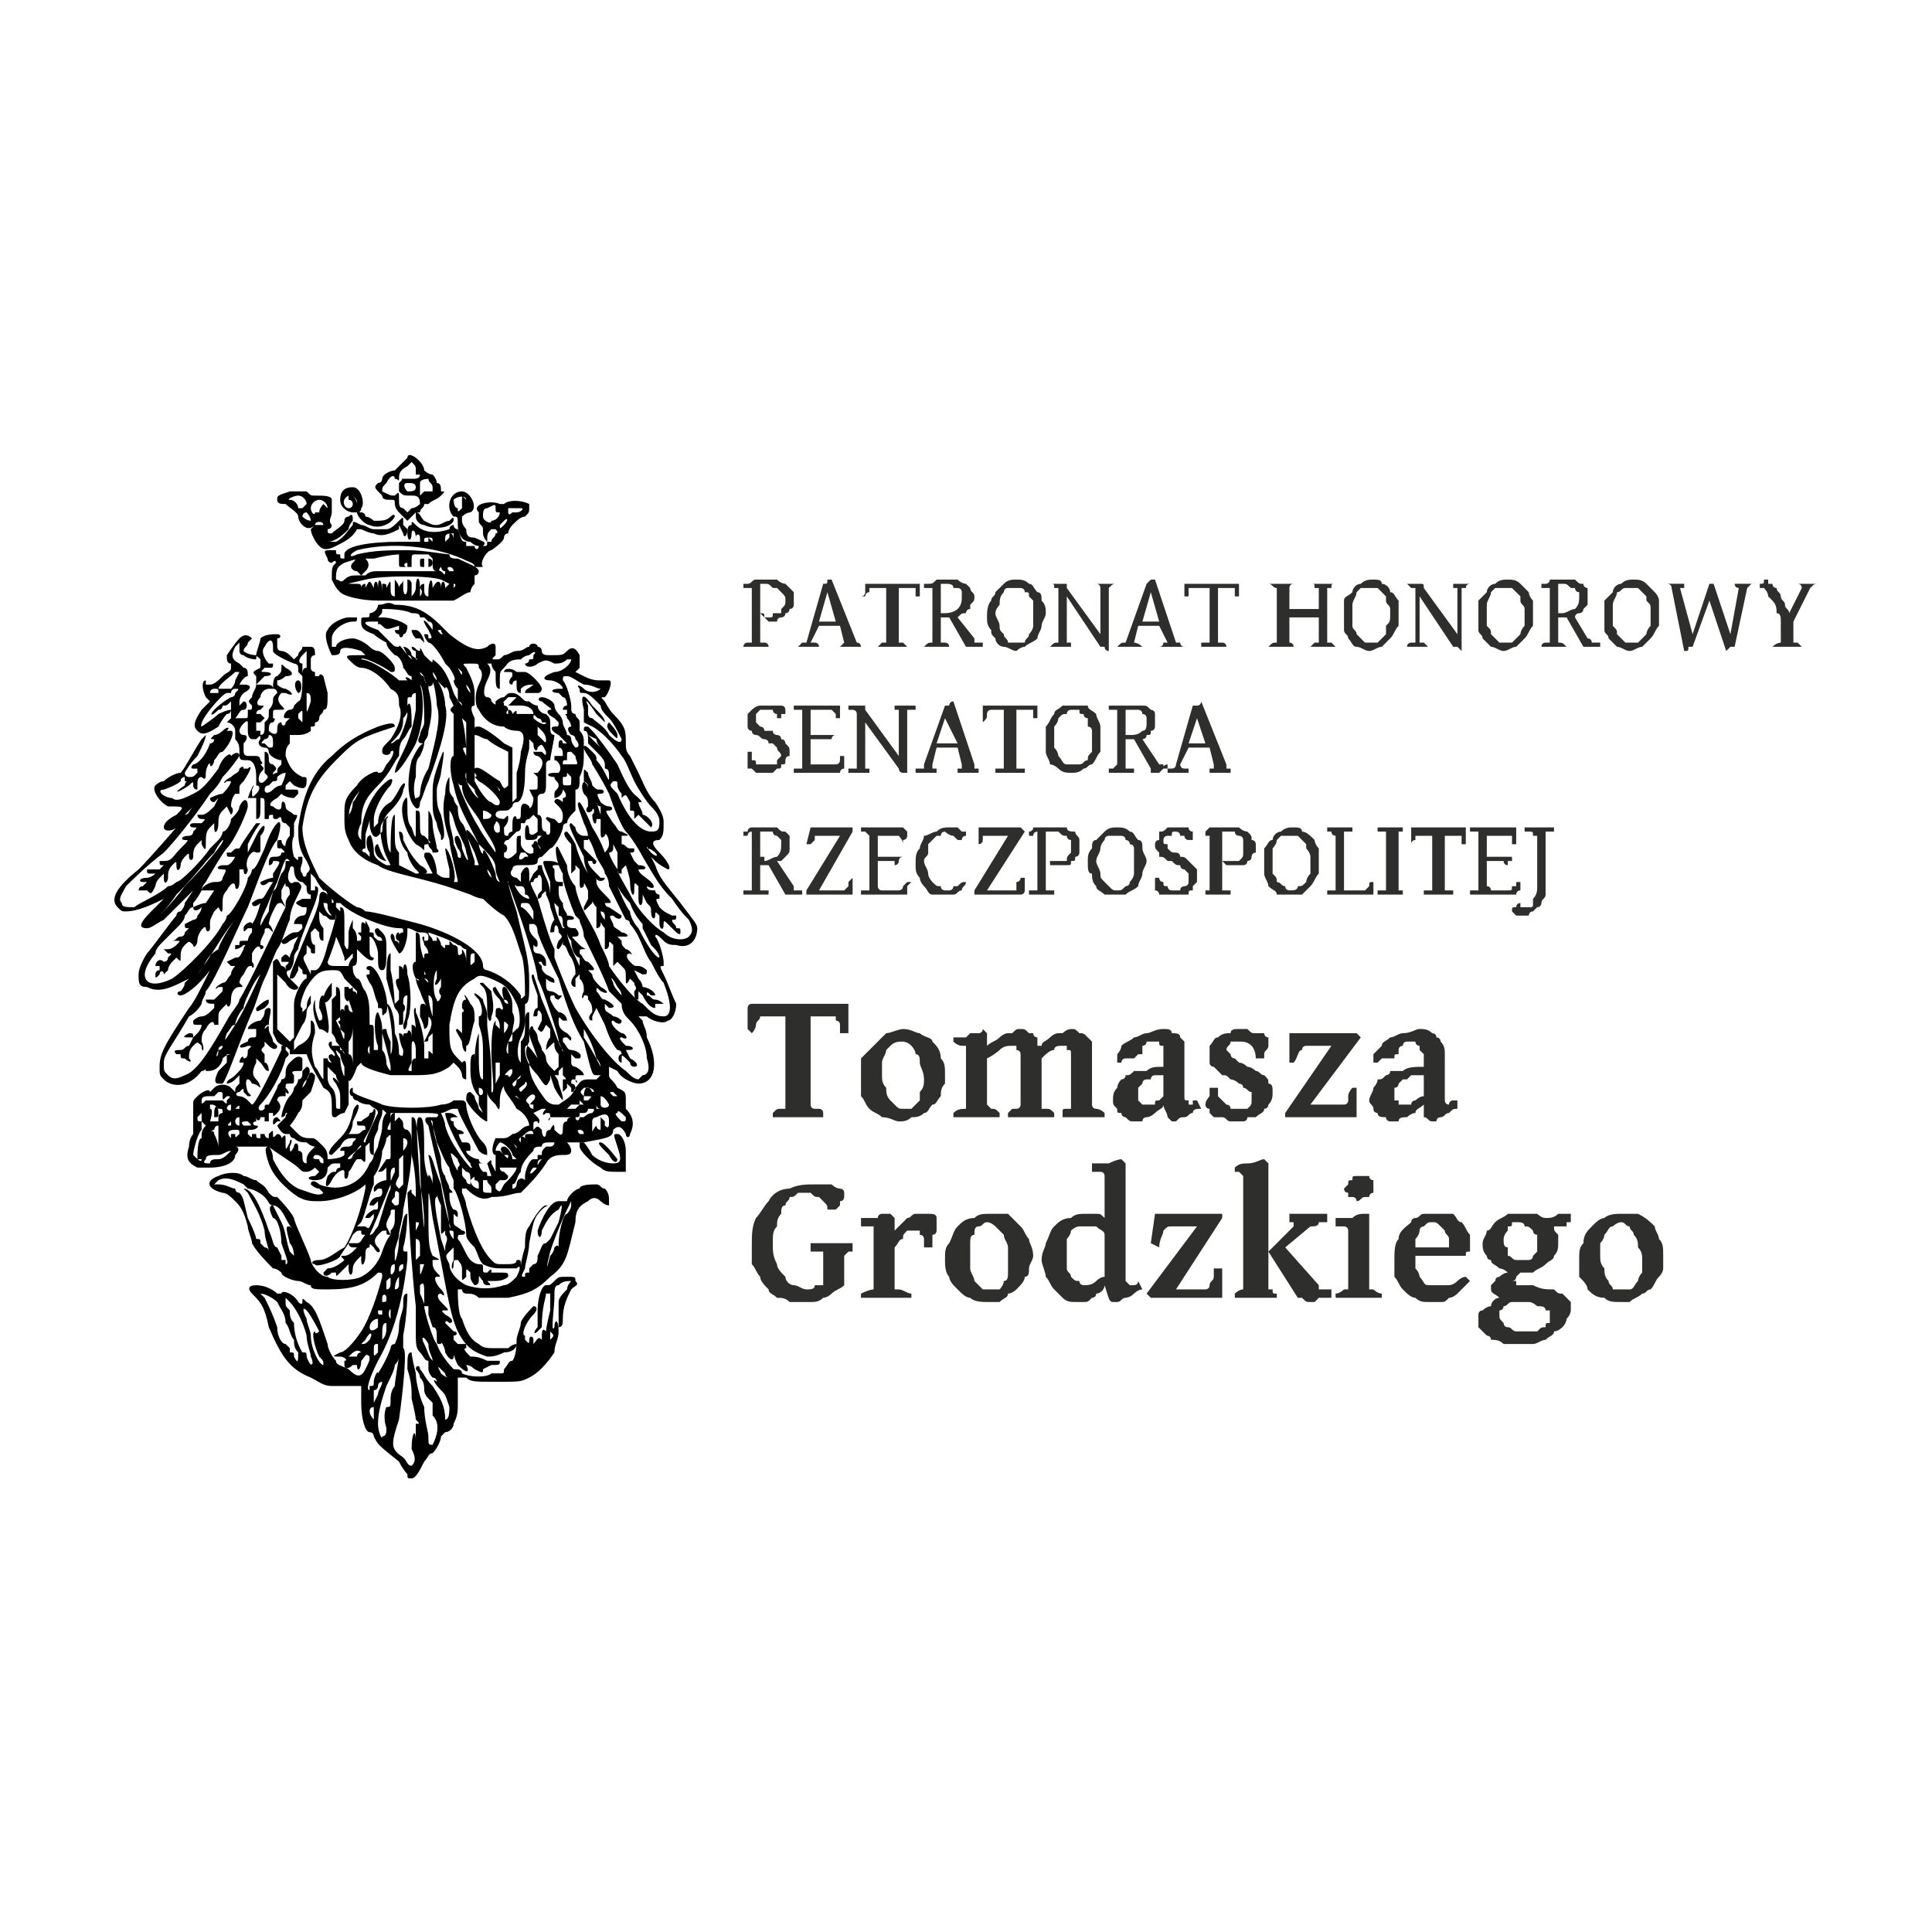 <?xml version="1.0" encoding="UTF-8"?>
<!DOCTYPE svg PUBLIC "-//W3C//DTD SVG 1.0//EN" "http://www.w3.org/TR/2001/REC-SVG-20010904/DTD/svg10.dtd">
<!-- Creator: CorelDRAW X8 -->
<svg xmlns="http://www.w3.org/2000/svg" xml:space="preserve" width="460px" height="460px" version="1.0" style="shape-rendering:geometricPrecision; text-rendering:geometricPrecision; image-rendering:optimizeQuality; fill-rule:evenodd; clip-rule:evenodd"
viewBox="0 0 460 460"
 xmlns:xlink="http://www.w3.org/1999/xlink">
 <defs>
  <style type="text/css">
   <![CDATA[
    .fil0 {fill:black}
    .fil1 {fill:#2E2E2D;fill-rule:nonzero}
   ]]>
  </style>
 </defs>
 <g id="Warstwa_x0020_1">
  <g id="_2408232103040">
   <g>
    <path class="fil0" d="M97 351c0,0 -1,-1 -2,-3 -5,-4 -5,-4 -6,-6 0,0 0,-1 -1,-1 -1,0 -2,-3 -2,-7l0 -4 -2 0c-1,0 -3,0 -5,0 -2,0 -3,-1 -5,-2 -5,-2 -7,-5 -10,-12 -1,-5 -2,-6 -4,-8 -1,-1 -1,-2 1,-2 2,0 4,1 5,2 0,0 1,0 1,0 0,-1 3,0 4,2 0,0 1,1 1,0 0,-1 0,-1 1,0 2,1 3,4 5,10 0,1 1,3 2,4 0,1 1,1 3,2 2,2 3,2 4,0 1,-2 1,-2 1,-3 -1,-1 -1,0 -2,1 0,2 -1,3 -1,1 0,0 0,0 -1,0 -1,1 -2,1 -2,0 0,0 0,-1 0,-1 1,0 0,-1 -1,-1 -2,0 -2,0 0,-1 1,0 3,-2 5,-5 2,-3 4,-9 5,-13 0,-1 0,-1 -1,-1 -3,3 -6,4 -12,4 -3,0 -4,0 -4,-1 -1,0 -2,-1 -3,-1 -1,0 -4,-1 -4,-2 0,0 -1,-1 -2,-1 -1,-1 -4,-4 -5,-6 0,-1 -1,-3 -1,-4 -1,-4 -2,-5 -3,-6 -1,-1 -2,-2 -3,-2 -4,-1 -4,-3 -1,-4 2,-1 5,-1 6,0 1,0 2,1 3,1 1,1 2,1 3,3 1,1 1,1 2,1 0,0 3,3 4,5 0,1 3,7 4,10 0,1 2,4 4,4 1,1 6,1 8,0 2,-1 4,-3 5,-6 1,-3 2,-4 2,-4 -1,0 -1,0 -1,-1 -1,0 -1,0 -2,1 -1,1 -1,2 0,3 1,1 0,2 -1,0 -1,-1 -1,-1 -1,0 -1,0 -1,1 -1,2 0,2 -1,3 -1,1l0 -1 -1 1c0,0 -1,1 -1,2 0,2 -1,2 -1,0l0 -1 -2 2c-1,1 -1,1 -1,0 0,0 0,0 -1,0 -1,1 -2,1 -2,0 0,0 1,-1 1,-1 2,0 4,-2 4,-2 -1,-1 -1,-1 0,-1 1,0 2,-1 2,-1l1 -1 -1 0c0,0 -1,0 -1,-1 0,0 -2,3 -2,3 0,1 -6,3 -6,2 -1,0 -1,-1 1,-1 2,0 4,-2 6,-3 2,-3 4,-9 5,-14 0,-1 0,-1 0,-1 -2,2 -7,4 -11,4 -2,0 -3,0 -5,-1 -3,-2 -6,-5 -7,-8 -1,-3 -1,-4 0,-4 0,0 1,1 1,3 2,4 4,6 6,7 3,1 5,2 6,1 0,0 0,0 -1,-1 -1,0 -2,-1 -2,-1 0,-1 1,-1 2,0 5,2 10,0 12,-5 1,-1 1,-2 1,-2 -1,0 -1,-1 -1,-2l0 -1 -1 1c0,1 0,2 0,2 0,2 0,2 -1,1l0 0 -1 0c-1,1 -1,2 -2,3 0,2 -1,2 -1,1 0,-1 0,-1 0,-1 0,-1 -2,0 -3,2 -1,2 -2,2 -1,-1 1,-1 1,-1 2,-1 0,-1 1,-1 1,-1 0,0 0,-1 0,-1 1,0 1,0 -1,0 -1,0 -1,0 -2,1 0,2 -1,3 -3,3 -2,0 -2,-1 0,-1 0,0 1,-1 1,-1 0,0 -1,-1 -1,-1 0,0 -1,1 -2,1 -1,0 -1,0 -2,-1 -1,-1 -6,-4 -7,-5 -1,0 -3,0 -5,0 -2,0 -3,0 -3,0 1,0 1,1 0,2 0,2 -3,3 -6,3 -2,0 -2,0 -3,0 -2,-1 -3,-2 -2,-5 0,-2 1,-3 1,-3 0,0 0,0 0,0 0,0 0,-1 0,-3 0,-1 0,-3 0,-4 0,-1 0,-1 1,-2 1,-1 3,-2 3,-1 0,0 0,0 1,-1 1,-1 3,-1 4,0 1,1 1,1 1,1 0,-1 0,-1 1,-2l0 -2 -1 1c-1,1 -2,1 -2,1 0,-1 1,-1 2,-2 1,-1 2,-2 2,-3 1,0 1,0 0,0 -1,0 -1,0 -1,0 0,-1 1,-2 1,-1 1,0 1,-1 1,-2 1,-1 1,-1 0,-1 -2,1 -3,0 0,-1 0,-1 1,-1 1,-1 1,0 1,0 1,-1 0,0 0,-1 0,-1 1,-1 1,-1 0,0 -1,0 -2,0 -2,0 0,-1 2,-2 3,-2 0,0 1,-1 1,-2 0,-1 1,-1 1,-1 1,0 0,2 0,4 -1,0 -1,1 -1,1 0,0 0,0 0,0 1,-1 1,-1 1,0 0,1 1,2 1,3 0,0 1,1 1,1 0,1 -1,1 -2,0l-1 -1 0 1c-1,1 -1,1 0,2 0,1 0,2 0,2 1,0 1,2 1,2 -1,0 -1,-1 -2,-2l-1 -1 0 1c-1,2 -1,3 0,4 1,1 1,2 1,2 0,0 -1,-1 -2,-1 -1,-2 -2,-1 -1,2 1,1 1,1 0,1 0,0 0,0 -1,-1 0,-1 0,-1 -1,0 -1,0 -1,1 0,1 0,0 1,0 2,1 1,1 1,1 1,1 1,0 7,-13 7,-13 0,-1 0,-1 0,-1 1,0 0,0 -1,-1l-1 -2 0 -8c0,-8 0,-9 0,-9 1,-1 1,-1 2,1 1,0 1,1 1,1 0,0 0,-1 0,-1 1,-1 1,-1 0,-1 -1,0 -1,0 -1,0 0,0 0,-1 0,-1 1,-1 1,-1 2,0 0,0 0,0 0,0 0,-1 1,-2 1,-3l1 -2 -2 1c-1,1 -2,1 -2,0 0,0 2,-2 3,-2 1,0 1,0 2,-1 0,-1 0,-1 -1,-1 -1,0 -1,0 -1,0 0,-1 1,-2 2,-2 1,0 1,-1 1,-2 0,0 0,0 -1,0 -2,-1 -2,-1 0,-2 2,0 2,0 2,0 0,-1 0,-1 0,-1 -1,0 -1,-1 -1,-2 -1,-1 -1,-1 -1,-1 -1,0 -2,-1 -2,-3 0,-1 -1,-1 -1,0 -1,2 0,4 1,3 0,0 0,0 1,0 1,1 1,1 0,3 -1,2 -2,4 -2,6 -1,2 -2,6 -3,7 -1,2 -2,5 -3,7 -1,2 -2,6 -3,8 -3,7 -6,16 -7,17 0,0 -1,0 -1,0 -1,0 -1,-1 0,-3 1,-1 2,-2 2,-2 0,-1 0,-2 0,-2 0,0 1,0 1,0 0,0 -1,0 -2,1 0,1 -1,2 -1,2 -1,1 -2,1 -3,1 0,-1 0,0 -1,0 -3,4 -7,4 -9,2 -1,-1 -1,-1 -1,-3 0,-3 1,-5 7,-14 1,-1 3,-5 4,-7l2 -4 -1 2c-3,4 -6,6 -7,6 -1,0 -1,-1 0,-1 0,0 1,-1 1,-2l1 -1 -2 1c-4,2 -6,2 -8,1 -2,0 -2,-1 -2,-3 0,-2 2,-5 2,-5 1,-1 6,-8 7,-9 0,0 0,-1 1,-1 0,0 1,-1 1,-2l2 -3 -2 2c-1,1 -2,2 -5,5 -2,1 -3,2 -4,2 -2,0 -2,-1 1,-4 2,-2 3,-3 3,-3 0,0 0,0 0,0 -2,1 -6,3 -9,3 -1,0 -1,0 -2,-1 -2,-2 0,-5 5,-9 3,-3 9,-10 9,-10 0,0 0,0 0,0 -1,1 -3,1 -3,0 0,-1 1,-2 3,-3 2,-2 2,-2 -2,-2 -2,-1 -4,-4 -3,-5 0,0 1,-1 2,-1 1,-1 3,-2 4,-2 1,-1 3,-5 5,-8 1,-1 1,-1 1,-1 0,1 -1,3 -2,5 -2,2 -3,4 -3,4 0,0 0,1 1,1 1,0 1,0 2,-1 0,-1 0,-1 0,-1 0,0 -1,0 -1,0 -1,0 0,-1 0,-1 1,0 3,-2 4,-5 1,0 1,-1 1,-1 -1,0 -1,0 0,-1 1,0 2,-1 2,-1 1,-1 2,-1 1,0 0,0 0,0 1,0 1,0 0,3 -2,5 -1,0 -1,1 -2,2 0,1 -1,2 -1,1 0,-1 -1,1 -1,2 0,1 0,2 -1,1 0,-1 0,-1 0,0 -1,0 -1,1 -1,2 0,0 0,1 0,1 -1,0 -1,-1 -1,-1 0,-1 0,-1 -1,0 -3,2 -4,2 -1,0 0,-1 1,-1 0,-1 0,0 0,-1 0,-1 0,0 -1,0 -1,1 -1,1 -4,2 -4,2 -2,0 0,2 2,2 1,1 3,0 5,-1 2,-1 3,-2 6,-6 1,-3 3,-4 3,-3 0,1 0,0 0,0 1,-1 2,-1 2,0 0,0 -2,3 -4,5 -1,2 -2,3 -3,4 -4,6 -9,12 -11,14 -4,3 -8,7 -9,8 -1,2 -2,3 -1,4 0,1 1,1 3,1 1,-1 6,-3 8,-5 1,0 2,-1 2,-1 1,0 6,-5 8,-8 1,-1 2,-2 2,-2 0,0 1,-1 1,-2 1,0 2,-2 2,-3 1,-1 2,-2 2,-3 1,-2 2,-2 2,0 0,1 -3,8 -5,10 -1,1 -5,8 -5,8 0,0 -1,1 -1,2 -1,2 -2,3 -2,3 0,0 0,1 0,1 -1,0 -1,1 -2,2 0,1 -1,2 -2,3 -1,1 -3,3 -3,3 -1,1 -2,2 -2,3 -5,6 -2,9 4,6 3,-2 10,-9 12,-13 1,-1 1,-2 1,-2 1,0 5,-7 5,-9 1,-1 1,-2 1,-2 1,0 2,-3 3,-5 1,-3 2,-5 3,-6 0,0 0,0 0,0 1,-1 1,1 0,4 -2,2 -5,11 -7,16 -2,4 -8,18 -10,20 0,1 -1,2 -1,3 0,0 -1,2 -3,3 -4,7 -6,9 -6,11 0,2 0,2 1,3 1,1 2,1 4,0 3,-1 6,-6 10,-13 1,-2 3,-4 3,-5 2,-3 9,-18 10,-20l1 -2 -1 -1c-1,0 -1,0 -2,2 -1,2 -1,3 -1,3 1,1 1,2 1,2 0,0 -1,-1 -1,-1 -1,0 -1,0 -1,1 -1,2 -1,2 -1,3 1,0 1,1 0,1 0,0 0,0 0,0 0,-1 -1,-1 -2,1 0,1 0,1 0,2 1,1 0,2 0,1 -1,0 -1,0 -2,2 -1,1 -1,2 -1,2 1,1 1,1 0,1 -1,0 -2,1 -2,3 0,2 -1,2 -1,1 0,0 0,0 -1,1 -1,1 -1,1 -1,3 0,1 0,1 0,1 -1,0 -1,0 -1,0 0,-1 -1,-1 -2,1 -1,1 -1,2 -1,3 1,2 0,3 0,1 -1,-1 -1,-1 -2,0 -1,1 -1,2 -1,3 1,1 0,1 -1,0 0,0 0,0 0,0 -1,0 -1,0 -1,-1 0,0 0,0 0,0 -1,0 -1,0 -1,0 -1,-1 0,-1 1,-1 1,0 1,-1 2,-1l1 -2 -1 0c-1,0 -2,0 0,-1 1,0 1,0 1,1 0,0 0,0 1,-1 1,-1 1,-2 1,-2 0,0 0,0 -1,0 -1,0 -1,0 -1,-1 0,0 1,-1 2,-1 1,0 2,-1 3,-2 0,-1 0,-1 0,-1 -1,0 -2,0 -2,-1 0,0 1,0 2,0 1,-1 1,-1 2,-2l0 -1 -1 0c-1,1 -1,0 1,-1 1,0 1,-1 2,-2 0,-1 1,-2 1,-2 0,0 -1,0 -1,0 0,0 -1,-1 -1,-1 0,0 2,-1 2,-1 1,0 1,0 2,-2 0,-1 1,-1 0,-1 -1,1 -2,1 -2,1 0,-1 0,-1 0,-1 1,0 1,0 1,0 0,-1 0,-1 1,-1 0,0 1,0 1,0 0,0 0,-1 1,-2 0,-1 0,-1 0,-1 0,0 0,0 -1,0 -1,1 -1,1 -1,0 0,-1 2,-2 2,-1 0,0 1,-1 2,-5 1,0 0,0 0,0 -1,1 -2,1 -2,0 0,0 1,-1 2,-1 1,0 1,-1 3,-4 0,0 -1,0 -1,0 -1,1 -2,1 -2,0 0,0 2,-1 3,-1 0,0 0,0 0,-1 2,-3 2,-3 0,-3 0,1 -1,1 -1,1 0,-1 0,-2 1,-2 1,0 2,0 2,-1 1,0 1,0 0,-1 -1,0 -1,0 -1,-1 0,-1 0,-1 1,-1 0,1 1,2 1,1 0,0 0,-1 1,-2l0 -2 -1 -1c-1,0 -1,-1 -1,-1 0,0 0,-1 -1,0 -1,0 -1,0 -1,-1 -1,0 -1,0 -1,1 0,0 -1,0 -1,0 0,0 0,0 0,-1 0,0 0,-2 0,-2 0,-2 0,-2 -1,-2 0,0 0,1 0,2 0,2 0,3 -1,3 0,1 0,1 0,0 0,-1 0,-2 0,-3l0 -2 -1 0c-1,0 -1,0 -1,0 1,-3 2,-4 1,-2 0,2 0,2 1,1 1,-1 1,-2 0,-2 0,0 0,-1 0,-2 0,-3 -1,-4 -2,-4 -2,0 -2,0 -2,-2 0,-1 0,-2 -1,-3 0,0 0,-1 0,-2 0,-1 -1,-2 -2,-2 0,0 0,0 1,-1 0,0 0,-1 0,-2l0 -2 0 0c-1,1 -1,1 -2,1 0,0 0,1 -1,1 -2,2 -2,1 -1,0 2,-2 4,-3 4,-3 0,0 1,0 1,-1 1,-1 1,-1 0,-1 0,0 -1,0 -1,1 0,0 0,0 -1,0 -1,0 -7,7 -6,8 0,0 3,-2 4,-3 0,0 2,-1 3,-1 0,0 0,1 -1,1 0,0 -1,1 -2,3 -3,2 -4,2 -5,1 -1,-1 -1,-2 1,-5l2 -2 -1 -1c-1,-2 -1,-4 0,-4 0,0 0,0 0,1 0,0 1,0 1,0 1,0 2,-1 3,-2 1,-1 2,-1 2,-2 0,0 0,0 0,-1 -1,0 -1,-1 -1,-2 0,0 2,-3 3,-4 1,-1 2,-1 3,0 0,0 0,0 -1,1 0,1 -1,1 -1,2 1,1 3,1 3,1 0,-1 1,-3 1,-4 1,-1 3,-1 4,-1 1,0 1,1 0,1 0,0 0,1 0,2 0,0 0,1 1,1 1,0 2,1 2,1l1 1 1 -1c0,-1 1,-1 1,-2 1,0 2,0 2,0 1,0 1,1 1,2 -1,0 -1,1 -1,1 0,1 0,2 0,2 0,1 1,1 1,1 0,0 0,1 0,1 1,0 1,0 1,0 0,0 0,-1 1,0 0,0 0,0 1,4 0,3 0,4 -1,4 0,1 -1,1 -1,2 0,0 0,0 0,0 0,0 0,1 -1,1 0,1 0,1 -1,1 0,0 0,0 0,1 0,0 -1,1 -3,1l-2 0 0 2c-1,1 -1,2 -1,3 1,3 2,4 4,5 1,0 1,0 1,1 0,2 -1,2 -3,1l-1 -1 -1 1c0,1 0,1 0,1 0,0 1,0 2,0 1,0 1,0 1,1 0,0 0,0 -1,1 0,0 -2,0 -3,-1 0,0 0,0 -1,1 -2,1 -2,2 -1,2 1,1 2,1 2,0 0,-2 1,-1 1,0 0,1 1,1 2,2 1,0 1,0 0,2 0,1 0,2 0,3 -1,2 0,5 0,5 1,1 1,1 1,0 1,0 1,0 1,0 0,1 0,1 0,1 0,1 -1,2 0,3 0,1 1,1 1,0 1,-1 1,-1 0,-3 -2,-3 -2,-5 -2,-8 1,-7 3,-13 8,-17 3,-3 6,-5 11,-7 3,-1 4,-1 4,0 0,0 0,0 -3,1 -6,2 -7,3 -11,7 -5,5 -7,9 -8,16 0,4 2,8 4,12 2,2 7,6 9,7 0,0 1,0 2,1 2,0 9,2 13,3 7,2 15,6 15,10 0,1 1,1 1,1 3,1 6,3 8,6 0,1 0,1 1,0 0,-2 0,-8 -1,-10 -1,-3 -2,-7 -4,-9 -2,-1 -5,-4 -5,-4 0,0 -1,0 -3,-1 -3,-1 -5,-2 -13,-4 -4,-1 -8,-2 -9,-3 -3,-1 -6,-3 -7,-6 -1,-2 -1,-3 -1,-6 0,-3 0,-4 3,-7 1,-2 5,-4 5,-3 1,0 1,0 2,-2 2,-2 2,-4 1,-3 0,1 -2,1 -2,0 0,-1 0,-1 2,-3 2,-3 3,-6 2,-8 0,-2 0,-3 -2,-4 -2,-3 -5,-5 -7,-5 -1,0 -2,-1 -3,-2 -1,-1 0,-1 2,-1l2 0 -1 -1c-3,-1 -5,-1 -5,0 0,1 -1,1 -2,1 -1,-2 -2,-5 -1,-6 1,-2 4,-3 5,-3 2,0 2,0 2,0 0,1 0,1 -1,1 -2,0 -5,2 -5,4 0,0 0,1 0,1l0 1 1 0c0,-1 2,-2 4,-2 1,0 3,1 4,2 0,0 1,1 2,1 1,0 4,3 4,4 0,1 0,1 -1,1 -1,-1 -7,-4 -7,-3 0,0 1,0 3,1 2,1 5,3 6,4 0,1 0,1 0,0 0,0 1,0 2,0 0,1 0,1 0,0 -1,-1 0,-1 1,0 0,1 0,1 0,1 0,-1 0,-1 0,-2 -1,0 -1,-1 -2,-2 0,-1 -1,-3 -2,-3 -1,-1 -2,-2 -2,-3 0,0 -2,-1 -3,-2 -3,-1 -3,-2 -3,-3 0,-1 0,-1 1,-1 1,0 1,0 1,-1 1,0 2,-1 2,-2 2,0 2,-1 4,0 4,0 7,1 11,5 1,1 2,2 2,2 5,4 7,4 9,3 1,-1 2,-1 2,0 0,1 0,1 0,2 -1,1 -1,1 0,1 1,0 1,0 2,-1 1,0 2,-1 3,-1 2,0 2,-1 3,-1 0,-1 2,-1 2,0 1,0 1,1 1,1 0,1 1,1 2,1 3,0 3,0 4,-1 1,-1 2,-1 3,1 0,1 0,1 0,3l-1 1 2 1c2,1 3,1 4,1 1,0 2,0 2,0 1,0 0,3 -1,4 -1,0 -1,0 0,1 0,0 1,2 2,3 3,3 3,4 3,7 0,1 0,2 1,3 0,0 1,2 2,4 1,2 2,5 4,7 2,3 2,4 2,5 0,2 0,3 -1,4 -2,0 -2,1 0,3 2,2 3,4 2,4 0,0 -2,-1 -3,-2l-1 -1 1 2c1,3 2,4 6,9 3,4 4,5 4,6 0,3 -2,5 -5,4 -1,0 -2,0 -3,-1 -1,-1 -2,-2 -2,-1 0,0 0,0 0,0 1,1 2,5 2,6 0,1 0,1 0,1 -1,0 -1,0 0,2 1,2 2,5 3,7 0,2 -1,4 -2,4 -1,1 -4,0 -5,-1l-2 0 1 1c0,1 1,2 1,4 3,6 2,11 -2,11 -1,0 -4,-1 -5,-3l-2 -1 0 2c0,1 1,1 2,3 2,1 2,1 2,3 0,1 0,2 0,2 2,2 2,4 1,6 0,1 -1,1 -1,0 -1,-2 -2,-2 -3,-1 0,2 -2,2 -7,3 -3,0 -4,0 -4,0 0,0 1,1 1,2 0,1 -1,1 -2,1 -1,0 -3,0 -4,2 -2,3 -4,5 -6,7 -2,0 -3,1 -7,1 -2,1 -4,0 -6,-2l-1 0 0 1c0,0 1,2 1,3 2,7 4,11 6,13 1,1 1,1 3,1 2,0 3,0 3,-1 1,0 1,0 1,1 0,1 0,-1 1,-4 0,-2 0,-4 1,-5 1,-2 3,-5 4,-5 1,0 0,0 -1,1 -2,2 -2,3 -3,8 0,2 -1,5 -1,6 -1,2 -1,2 0,2 0,-1 0,-1 1,-1 0,0 0,0 0,-1 1,-1 1,-1 1,-1 1,0 1,-1 1,-2 1,-2 1,-3 2,-3 0,0 0,0 1,-1 0,0 1,-2 2,-4 1,-4 1,-5 0,-3 -2,1 -3,3 -4,5 0,2 -1,2 -1,0 1,-3 3,-7 5,-7 1,0 1,0 1,0 0,0 0,0 1,0 0,-1 2,-3 3,-3 0,-1 3,-1 4,-1 1,0 1,1 2,1 1,1 1,2 1,3 0,1 0,1 0,1 -1,0 -2,-1 -2,-1 -1,-1 -2,-1 -3,0 -2,1 -3,2 -3,5 -2,8 -2,10 -6,13 -3,3 -5,4 -10,5 -4,0 -4,0 -7,0 -1,-1 -2,-1 -3,-1 0,0 -1,0 -1,-1 -1,0 -1,0 -1,0 0,1 0,6 1,7 1,3 2,5 4,6 1,1 2,1 4,1 1,0 2,0 3,0 1,-1 2,-1 2,-1 0,1 -1,2 -3,2 -2,1 -3,1 -4,1 -3,-1 -5,-2 -7,-6 -2,-4 -3,-12 -6,-27 -1,-7 -1,-8 -1,-2 0,7 0,9 1,11 2,1 2,1 0,1 0,0 0,0 0,1 0,0 0,1 1,2 1,1 1,1 0,1 -1,0 0,2 1,3 1,1 1,2 0,1 -1,0 -1,1 0,2 2,2 2,2 1,2 -1,0 -1,0 0,1 2,1 2,2 1,2 -1,-1 -1,0 -1,0 0,0 1,1 2,2 1,0 1,1 0,1 0,0 0,0 0,1 1,1 1,1 1,1 1,0 1,0 2,0 0,1 0,1 0,1 -1,0 0,1 1,2 1,0 2,0 4,1 3,0 3,0 3,0 0,1 0,1 -2,1 -2,1 -2,1 -2,1 0,1 0,1 -2,0 0,0 -1,-1 -2,-1 -1,-1 -1,-1 0,0 1,2 0,2 -2,0 -1,-2 -1,-3 -1,-2 0,1 -1,1 -2,-1 0,-1 -1,-3 -1,-2 0,0 0,0 0,0 -1,0 -1,0 -1,-1 0,-2 0,-3 -1,-3 0,0 0,0 -1,-3 0,-2 0,-2 0,-2 -1,0 -1,0 -1,0 0,1 2,8 3,9 1,3 4,6 4,6 1,0 2,0 2,1 2,1 6,1 7,0 1,0 2,0 2,0 1,0 1,0 1,-1 1,-1 1,-2 2,-2 0,0 1,-1 1,-5 0,-1 1,-3 1,-4 0,-1 3,-4 3,-4 1,0 1,1 0,2 -2,2 -3,5 -2,5 0,1 0,1 0,0 0,0 0,0 0,0 0,0 0,0 0,1 1,1 1,1 1,0 0,-1 1,-1 1,0l0 1 0 0c1,-1 1,-2 2,-1 0,0 0,0 0,0 0,-2 0,-3 1,-2 0,0 0,-1 1,-5 0,-2 0,-4 0,-4 0,0 -1,0 -1,0 0,1 -1,3 -1,8 -1,1 -1,1 -1,1 -1,1 -1,0 0,-1 0,-1 0,-3 0,-4 0,-3 1,-6 2,-6 1,0 1,0 2,-1 1,-1 1,-1 3,-1 2,0 2,0 2,1 1,1 0,1 -1,2 -1,2 -2,4 -2,7 0,1 0,2 -1,2 0,0 0,-4 0,-6 0,-1 1,-2 2,-3 0,-1 1,-2 1,-2 -1,0 -2,0 -3,1 -1,0 -1,1 -1,3 0,2 -1,9 0,7 0,-2 1,-2 1,1 0,2 -1,3 -1,5 -2,3 -4,5 -6,6 -2,1 -2,1 -8,1 -5,0 -6,0 -7,-1 -1,0 -2,0 -2,0 0,0 0,1 0,1 0,1 0,3 0,5 0,2 0,3 -1,5 0,1 -1,2 -2,2 0,0 -1,1 -1,1 0,1 -1,3 -2,4 -1,0 -1,1 -2,2 -1,2 -2,4 -3,4 -1,0 -1,0 -1,-1l0 0zm1 -2c1,-1 1,-2 0,-4 0,-4 1,-5 1,-2 0,1 0,1 0,0 0,-4 0,-5 0,-4 1,0 1,0 0,-1 0,-1 -1,-5 -1,-5 0,0 0,0 0,-1 0,-1 0,-3 -1,-6 0,-3 0,-4 1,-4 0,0 0,1 1,5 0,2 1,6 2,8 0,3 1,6 1,7 0,2 0,2 1,2 1,-2 2,-5 0,-7 0,-1 0,-2 0,-3 0,0 -1,-1 -1,-1 -1,-1 -1,-2 -1,-2 0,-1 0,-2 -1,-3 0,-1 -1,-2 -1,-2 0,-1 1,-1 1,0 1,1 1,2 3,4 2,3 3,5 3,8 0,1 0,1 0,0 1,0 1,-2 1,-3 -1,-3 -1,-3 -2,-4 -2,-2 -2,-3 -1,-2 0,0 0,-1 -1,-1 -1,-1 -1,-2 -1,-2 0,-1 0,-1 0,-2 -1,0 -1,-1 -2,-2 -1,-1 -1,-2 -1,-5 0,-2 0,-3 0,-4 0,0 0,-1 0,-2 -1,-8 -2,-26 -2,-27 1,-1 1,-1 1,0l1 1 0 -1c0,-1 0,-5 -1,-9 0,-9 0,-9 0,-9 1,0 1,0 2,9 0,8 1,19 1,17 0,-1 0,-5 -1,-10 -1,-15 -1,-16 0,-16 1,0 1,4 1,9 0,3 1,6 1,5 0,-1 1,1 1,2 0,0 0,1 0,1 0,0 0,0 0,-3 -1,-5 -1,-5 -1,-5 1,0 1,2 3,7 1,7 3,12 2,10 0,-3 -4,-19 -5,-24 -1,-1 -1,-2 0,-2 0,0 0,0 0,0 0,0 0,0 1,0 0,-1 0,-1 0,0 1,0 1,0 1,0 1,-1 0,-1 -5,-1 -3,0 -6,0 -6,0 0,0 0,1 0,2 -1,2 -1,2 0,2 0,0 0,-1 0,-2 0,-1 0,-2 1,-2 0,0 0,1 0,1l0 1 1 -1c0,0 0,0 0,0 1,1 1,1 1,2 0,0 0,1 1,1 1,1 1,1 1,5 0,4 -1,9 -2,14 0,2 -1,5 -1,6 0,1 -1,3 -1,4 0,1 0,2 0,2 0,1 1,-2 1,-5 1,-4 1,-6 2,-6 0,-1 0,5 -1,8 0,1 0,1 1,1 0,-1 0,0 0,2 -1,9 -3,17 -7,24 -2,4 -3,7 -2,7 0,0 0,0 0,0 0,0 0,-1 0,-1 1,0 1,0 1,-1 0,-1 1,-3 1,-2 0,0 2,-3 3,-6 0,-1 1,-1 1,-1 0,0 1,-2 1,-4 0,-2 1,-4 1,-5 0,-2 0,-3 1,-3 0,0 0,5 -1,10 0,2 0,2 0,3 1,0 0,10 -1,17 -2,6 -2,7 1,9 1,1 1,2 2,2 0,0 0,0 0,0l0 0zm-7 -7c1,0 1,-1 1,-2 -1,-3 0,-5 0,-5 1,0 1,0 1,-2 0,-2 1,-3 1,-3 0,-1 1,-7 1,-7 0,0 0,1 -1,2 0,1 -1,3 -2,5 -1,3 -2,6 -2,9 0,2 1,4 1,3 0,0 0,0 0,0l0 0zm-2 -6c0,0 0,-1 0,-1 -1,0 -1,1 -1,1 0,1 1,2 1,2 0,0 0,-1 0,-2zm-2 -4c0,0 0,0 0,1 0,1 0,1 0,1 0,-1 0,-1 0,-2zm4 -3c0,0 0,0 0,0 0,0 -1,0 -1,1 0,1 -1,1 -1,1 0,0 0,1 0,2l0 1 1 -2c0,-1 1,-2 1,-3zm15 -2c-2,-2 -2,-2 -1,0 1,1 2,1 2,1 0,0 -1,0 -1,-1zm-32 -4c0,-1 -1,-3 -1,-5 -1,-4 -3,-7 -4,-8l-1 -1 0 1c0,1 0,1 1,2 0,1 0,2 1,3 0,4 2,7 2,7 1,0 1,0 1,1 1,3 2,2 1,0zm2 0c-1,-2 -2,-6 -1,-6 0,0 0,0 0,0 0,0 0,1 1,0 0,0 -2,-4 -3,-5 -1,-1 -1,0 0,2 0,1 1,3 1,4 0,3 2,7 3,7 0,-1 0,-1 -1,-2zm27 1c0,-1 -1,-2 -1,-4 -1,-2 -2,-2 -1,0 1,2 1,3 2,4 1,1 1,1 0,0zm-32 -2c-1,-1 -1,-2 -1,-3 -1,-1 -1,-3 -2,-4 0,-2 -1,-3 -2,-5 -1,-1 -3,-2 -4,-2 0,0 0,0 1,1 1,2 2,4 3,7 0,2 1,4 2,4 0,0 0,0 1,1 0,1 0,1 0,1 1,0 1,0 1,1 1,2 1,1 1,-1zm14 1c0,-1 1,-1 1,-1 -1,-1 -2,0 -3,1 0,0 1,0 2,0zm5 -3c-1,0 -1,0 -1,2 0,1 0,1 1,0 0,-1 0,-1 0,-2zm-2 -1c1,-2 0,-2 -1,0 -1,1 -1,1 -1,1 1,0 1,0 2,-1zm4 -3c0,0 0,-1 0,-1 -1,0 -1,1 -1,4l0 1 0 -1c1,-1 1,-2 1,-3zm39 1c0,0 0,0 0,1 0,1 0,1 0,1 1,-1 1,-1 0,-2zm-41 -1c0,-1 0,-2 0,-2 -1,0 -2,1 -2,2 0,1 1,1 2,0zm3 -4c0,-1 -1,1 0,2 0,0 0,0 0,-1 0,0 0,-1 0,-1zm-2 0c0,0 0,0 0,0 0,0 -1,0 -1,0 0,1 0,1 1,1 0,0 0,0 0,-1zm10 -4c0,-2 0,-3 -1,-2 0,0 0,1 0,2 1,2 1,3 1,2 0,-1 0,-2 0,-2zm-9 1c0,-1 -1,-1 -1,0 0,1 0,1 0,1 1,0 1,0 1,-1zm2 0c0,-1 0,-1 0,0 0,0 0,1 0,1 0,1 0,0 0,-1zm26 -3c1,0 2,-1 3,-2 1,-2 1,-3 0,-2 -1,0 -2,0 -3,0 -2,0 -3,0 -5,-1 -1,-1 -1,-2 -2,-4 -1,-1 -2,-2 -2,-3 0,-3 -2,-10 -3,-11 0,0 0,-1 0,-2 0,0 -1,-2 -1,-3 -1,-1 -2,-4 -3,-6 -1,-5 -2,-6 -1,-5 0,3 2,8 2,9 0,1 0,3 1,4 0,1 1,2 1,3 1,1 1,1 0,1 0,1 0,3 1,4 1,0 1,1 1,1 0,1 0,1 -1,0 0,-1 0,0 0,2 0,1 1,1 2,2 1,0 1,1 0,1 -1,0 -1,0 -1,1 1,1 2,4 3,5 0,0 1,1 2,1 1,0 1,0 1,1 0,0 -1,0 0,0 0,1 0,1 1,1 1,-1 1,-1 1,0 0,0 0,0 2,0 2,0 2,0 2,1 0,0 -1,1 -3,1 -2,0 -2,0 -2,0 1,1 1,1 0,1 0,0 -1,0 -1,-1 -1,-1 -1,-2 -1,0 0,0 0,1 -1,1 0,0 -1,-1 -1,-2 0,0 0,-1 0,-1 -1,-1 -1,-1 -1,0 0,0 0,1 0,1 -1,1 -1,1 -1,0 0,0 0,-1 0,-2 0,-1 -1,-2 -1,-2 -1,0 -1,0 -1,1 0,2 -1,1 0,-1l0 -3 -1 1c-1,1 -1,1 0,3 0,2 2,4 4,5 3,1 6,1 9,0l0 0zm-27 -1c0,-1 0,-1 -1,0 0,2 0,2 0,2 1,0 1,-1 1,-2zm2 1c0,-1 0,-2 0,-2 -1,1 -1,3 -1,3 1,0 1,-1 1,-1zm6 -5c0,0 -1,0 -1,0 0,0 0,0 0,1 0,2 0,2 1,-1zm-7 1c0,0 0,-1 0,-1 -1,0 -1,1 -1,2 0,1 1,0 1,-1zm2 0c0,-1 0,-1 0,-1 -1,0 -1,1 -1,1 0,1 0,1 1,0zm36 -5c1,-1 1,0 1,0 0,0 0,0 0,-1 0,-2 1,-7 2,-7 0,-1 0,0 0,0 0,0 1,-1 1,-2 0,-2 0,-2 0,-1 -1,2 -3,6 -5,12 -1,4 -1,5 0,1 1,-1 1,-2 1,-2zm-65 -1c0,-3 -1,-6 -2,-6 -1,-2 -1,-3 0,-3 0,0 1,2 2,4 1,2 1,4 2,7 1,1 1,1 1,1 0,0 0,-2 -1,-3 -1,-4 -1,-4 0,-4 1,1 0,0 -1,-2 -1,-2 -2,-3 -3,-3 -1,0 -1,-1 -2,-2 -1,-1 -3,-2 -4,-2 0,0 -1,-1 -1,-1 -2,-1 -4,-2 -6,-1l-1 1 1 0c2,0 3,1 4,1 0,0 0,1 1,1 1,1 1,2 2,6 2,4 2,5 2,5 1,0 1,0 1,1 0,0 1,1 1,1 0,0 1,0 1,1 0,0 0,0 0,0 0,-1 -1,-3 -1,-5 -1,-4 -3,-7 -4,-9 -1,-1 -1,-1 -1,-1 2,0 4,4 6,10 1,2 1,4 2,4 0,0 1,2 1,2 0,1 0,1 0,1 1,0 1,0 1,0 0,1 0,1 0,1 1,0 0,-2 -1,-5l0 0zm33 1c0,-1 0,-2 -1,-2 0,0 0,2 0,4l0 1 1 -1c0,-1 0,-2 0,-2zm6 -3c0,-1 0,-1 0,-1 -1,1 -1,1 -1,0 0,-2 0,-3 0,-6 -1,-2 -1,-3 -1,-2 -1,0 0,5 1,10l1 3 0 -1c0,-1 1,-2 0,-3l0 0zm2 0c0,-1 0,-1 -1,-1 0,0 0,1 1,2 0,0 0,1 0,1 0,0 0,-1 0,-2zm-21 0c0,-1 0,-1 0,0 -1,0 -1,0 -1,-1 -1,0 -1,0 -2,1l-1 2 2 0c1,0 1,-1 2,-2zm3 -2c1,-3 2,-7 3,-9 0,-1 0,-1 0,-1 -2,5 -4,10 -5,12l-1 1 1 -1c1,0 1,-1 2,-2zm9 1c1,-2 1,-2 0,-2 0,0 0,0 0,2 0,2 0,2 0,0zm36 -2c0,-1 0,-1 0,-1 0,0 0,1 0,2 0,2 0,2 0,-1zm-41 -1c0,-1 0,-1 0,-2 -1,0 -1,0 -1,1 -1,2 -1,2 -1,3l1 2 0 -1c1,-1 1,-2 1,-3zm-5 0l0 -1 -1 1c-1,0 -1,0 -1,0 0,-1 2,-2 2,-2 1,0 1,0 1,-1l0 -1 -1 1c0,0 -1,0 -1,0 0,-1 1,-2 2,-2 1,0 1,-1 1,-1 0,-1 0,-1 -1,-1 -1,1 -1,1 -1,0 0,-1 2,-2 3,-2 0,1 0,0 0,-1 0,0 0,-1 0,-2 1,0 1,0 0,0 -1,1 -1,1 -2,1 0,0 2,-3 2,-3 1,0 1,0 1,-1 0,-1 0,-3 0,-4 0,-1 0,-1 -1,0 0,0 0,1 -1,3 0,2 -1,5 -2,6 0,1 0,1 0,2 -1,2 -2,7 -3,9l-1 1 2 0c1,1 1,0 2,-2l0 0zm10 -2c0,-1 0,-2 0,-2 0,0 0,1 0,2 0,3 0,2 0,0zm-4 -3c0,-1 0,-1 0,-1 -1,-1 -1,0 -1,1 -1,1 -1,1 0,2 1,0 1,0 1,-2zm22 -1c0,-1 0,-1 0,-1 0,-1 -1,-1 -1,-2 -1,0 -2,0 -1,0 0,1 0,1 0,2 0,1 0,1 2,1 1,0 1,0 0,0zm3 -2c1,-1 3,-3 3,-4 0,0 -1,0 -2,0 -1,0 -2,0 -2,0 0,1 1,1 1,1 0,0 1,1 1,1 0,0 0,1 -1,1 -1,0 -2,0 -1,0 0,0 0,0 -1,1 0,0 0,0 0,1 1,1 1,1 2,-1zm-6 0c0,0 0,-1 -1,-1 0,-1 0,-1 -1,0 0,1 1,2 2,2 0,0 0,0 0,-1zm9 0c0,-1 1,-2 2,-1 0,0 0,0 0,-1 0,-1 1,-4 2,-4 0,0 0,0 1,0 0,-1 0,-1 0,-1 1,0 1,0 1,0 0,-1 0,-1 1,-2 0,0 1,0 1,0 0,0 0,0 0,0 0,0 1,0 1,-1l1 0 -1 0c0,0 -1,0 -1,0 -1,0 -2,0 -2,1 -1,0 -2,0 -2,1 -1,1 -3,3 -3,5 -1,1 -1,3 -2,3 0,1 0,1 0,1 1,0 1,-1 1,-1zm-27 -4c0,-2 0,-3 0,-3 0,0 0,0 -1,1 0,1 0,2 0,4 -1,2 -1,2 0,3 0,0 0,0 1,-1 0,0 0,-2 0,-4zm16 3c0,-1 0,-2 -1,-2l-1 -1 0 1c0,1 0,1 1,2 0,1 1,1 1,1 0,0 0,0 0,-1zm-18 -2c0,-1 0,-1 0,-1 -1,0 -1,1 -1,2 0,2 0,1 1,-1zm23 1c-1,-3 -1,-3 -1,-3 1,-1 1,-1 1,0l1 2 0 -2c0,-1 0,-1 0,-2 -1,0 -1,-2 0,-4 1,0 1,0 2,0 1,0 2,-1 2,-1 1,0 2,-1 2,-1 1,-1 2,-1 2,-1 0,-1 -1,-3 -3,-4 -1,-2 -3,-4 -3,-5 0,-1 -1,1 -1,3 0,2 0,3 -1,1 -1,-1 -2,-2 -2,-3 0,-1 0,2 0,6 0,1 0,1 0,1 -1,0 -4,-3 -5,-5 0,-1 0,-2 1,-2 0,0 0,0 1,1 0,1 1,2 1,3l1 1 -1 -2c0,-1 0,-2 0,-2 -1,-1 -2,-3 -2,-6 0,-3 0,-4 1,-4 0,0 0,1 0,3 0,3 0,3 0,-1 0,-5 1,-7 1,-7 0,0 0,2 0,5 0,3 0,6 1,6 0,2 0,1 0,-1 0,0 0,-2 0,-4 0,-4 0,-5 -1,-8 0,-1 0,-2 0,-2 1,0 1,-2 0,-4 -2,-2 -1,-2 1,0 0,1 1,2 1,4 0,1 0,2 0,2 0,1 1,7 1,12 0,1 0,3 0,4 1,1 0,-6 0,-9 0,-2 0,-7 1,-8 0,0 0,0 0,1 1,1 1,1 1,1 0,-1 0,-2 -1,-3 0,-2 0,-2 1,-2 1,1 1,0 0,-2 -2,-2 -2,-3 -1,-3 0,0 1,2 2,3 0,1 1,1 1,1 0,0 0,-1 -1,-1 -1,-3 0,-4 1,-2 1,2 1,2 1,5 1,2 0,3 0,5 -1,2 -2,4 -1,5 0,1 0,0 0,-1 0,-1 0,-2 0,-2 1,0 1,0 1,-1 0,0 0,-1 0,-1 0,0 0,0 1,-1 0,0 0,-1 0,0 1,0 1,-4 0,-6 -1,-2 -2,-4 -4,-5 -4,-2 -5,-2 -6,-1 -4,2 -5,5 -6,11 0,5 0,6 2,8 1,1 1,1 1,1 1,-1 1,0 1,2 0,1 0,2 0,2 0,0 -1,0 -1,-1 0,0 0,-1 -1,-2l-1 -1 -1 1c-3,2 -5,2 -9,2 -3,0 -5,0 -5,0 -4,-1 -7,-2 -7,-3 0,0 0,0 -1,1 -1,3 -2,4 -2,3 0,0 0,-1 0,0 0,0 0,1 0,3l0 3 -1 2c-1,0 -2,1 -2,1 -1,0 -1,0 -1,-2 0,-3 0,-4 -2,-5 -1,-2 -3,-5 -4,-8 0,0 0,0 -1,0 -2,0 -2,0 -3,0 0,-1 0,-1 0,-1 -1,-1 -1,-1 -1,0 1,1 1,1 0,2 -1,4 -4,9 -6,11 -1,1 0,2 1,1 0,-1 0,-1 1,-1 0,0 2,-4 2,-4 0,-1 1,-1 1,-2 1,0 1,-1 1,-1 0,-1 0,-2 1,-3 1,-1 2,-2 3,-1 0,1 0,2 0,2 -1,0 -1,0 0,0 0,1 0,1 -1,1 -1,0 -2,0 -1,1 0,0 0,1 0,1 0,1 0,1 -1,1 -1,0 -1,0 -1,1 1,1 1,2 0,1 0,0 0,0 0,1 0,0 0,0 -1,0 -1,0 -1,1 -1,1 1,1 1,2 0,3 -1,1 -1,1 -1,0 0,0 0,0 -1,0 0,1 0,1 0,2 0,0 -1,0 -1,0 0,0 0,0 0,-1 0,0 0,0 -1,0 0,1 -1,1 -1,0 0,0 0,0 0,1 -1,0 -1,1 0,1 1,0 0,1 -1,1 -1,0 -1,0 -1,1 1,1 1,1 1,0 0,0 0,0 1,0 0,0 0,0 0,0 0,1 0,1 1,1 0,0 0,0 0,-1 0,0 0,0 1,0 0,0 0,0 0,0 0,0 0,1 1,1 0,0 0,-1 0,-1 1,-1 1,-1 1,0 0,1 0,1 1,0 0,0 1,0 1,1 0,1 0,1 0,0 1,-1 1,-1 1,1 0,2 0,2 1,0 0,-1 1,-1 0,1 0,1 0,2 1,0 0,-1 1,-1 1,0 0,1 0,1 0,1 0,0 1,0 1,1 0,1 0,2 1,2 0,0 0,0 0,-1 0,0 0,-1 1,-2 1,-1 1,-1 1,-1 0,0 -1,0 -2,-1 -1,0 -2,0 -3,-1 -1,0 -1,-1 -1,-1 -1,0 -1,0 -1,0 0,0 0,0 0,0 -1,0 -2,-2 -2,-2 0,0 1,-1 2,-2 0,-1 1,-1 0,-1 0,1 -1,1 -1,1 0,-1 1,-4 2,-5 1,-1 1,-2 1,-2 0,0 1,-1 1,-2 1,0 1,-1 1,-2 1,-1 1,-1 1,-1 1,0 1,2 0,3 -1,1 -1,2 -1,2 0,0 1,-1 1,-2 1,-2 1,-2 2,-1 0,1 0,1 -1,4 -1,1 -2,2 -2,2 0,1 0,2 -1,3 -1,2 -2,3 -2,3 0,0 1,1 2,2 1,1 2,1 3,1 1,0 1,0 3,2 1,1 1,2 1,3 0,0 3,0 4,-1 0,-1 0,-1 0,-1 0,0 -1,0 -1,0 0,-1 1,-1 2,-1 0,0 1,0 1,-1 1,-1 1,-1 0,-1 -1,0 -2,0 -3,2 -1,1 -2,2 -2,2 -1,0 -1,-1 1,-3 2,-2 3,-3 4,-7 0,-1 1,-2 1,-2 1,0 0,2 -1,4 0,2 -1,3 -1,3 0,0 1,0 2,0 1,0 1,-1 2,-1 0,-1 0,-1 -1,-1 -1,0 -1,0 -1,-1 0,0 0,0 1,0 1,-1 2,-1 2,-2 1,0 1,-1 1,-1 1,0 0,3 -1,5 -1,2 -2,3 -1,3 0,-1 3,-7 3,-7 0,-1 -1,-1 -2,-2 -2,0 -3,-1 -3,-1 0,0 -1,0 -1,-1 -1,0 -1,-2 0,-2 0,0 0,0 0,1 1,1 5,2 7,3 3,1 11,1 14,0 2,0 3,-1 3,-1 0,0 0,0 1,0 0,0 0,0 1,0 0,0 1,0 1,1 0,2 2,7 4,9 1,1 1,2 1,3 0,0 -1,0 -2,-1 -1,-2 -5,-9 -5,-10 1,0 0,0 -1,0 -1,0 -2,1 -3,1 0,0 0,0 0,0 0,0 1,2 1,3 1,4 5,9 6,10 1,0 0,0 0,-1 -2,-2 -6,-10 -6,-12 0,0 0,0 1,0 1,0 2,1 2,1 0,0 0,0 -1,0 -1,0 -1,1 0,1 0,1 0,1 1,2 1,0 2,1 1,1 -1,0 -1,0 0,2 0,0 0,0 1,0 1,0 1,1 1,1 0,1 0,1 0,1 -1,0 -1,0 -1,0 0,1 2,2 3,2 0,0 0,1 1,1 0,0 0,0 -1,0 0,0 0,1 1,2 1,0 1,0 1,1 0,0 1,0 1,0 0,0 0,0 0,0zm10 -2c0,-1 0,-1 0,0 -1,1 -1,2 0,1 1,-1 1,-1 0,-1zm-18 0c1,-1 0,-1 0,-2 -2,-2 -2,-2 -1,1 1,2 1,2 1,1zm-32 -2c-1,-1 -1,-1 -2,-1 -1,1 0,1 1,1 0,0 0,1 1,1 0,0 0,0 0,0 0,0 0,-1 0,-1zm52 0c0,0 0,0 0,0 0,0 -1,0 -1,1 0,1 0,0 1,-1zm-77 0c1,0 2,-1 2,-1 1,-1 1,-1 1,-1 -1,0 -2,1 -3,1 -2,0 -3,0 -3,1 -1,1 0,1 1,1 0,-1 1,-1 2,-1zm-4 0c0,0 0,0 -1,0 0,-1 0,-5 1,-5 0,0 0,0 0,-1 0,0 0,-1 1,-2 0,0 0,0 -1,-1 0,0 0,-1 0,-1l0 -1 -1 1c0,1 0,1 1,1 0,0 0,1 0,2 -1,1 -2,5 -2,6 1,1 2,2 2,1zm36 -1c1,-1 2,-3 2,-2 -1,1 -4,3 -3,3 1,0 1,-1 1,-1zm38 0c0,-1 -2,-3 -3,-3 0,0 -1,1 -1,2 0,0 0,0 1,0 0,0 1,1 1,1 1,1 1,1 1,0 0,0 0,0 -1,0 -1,-1 -1,-2 0,-2 1,0 2,2 2,3 0,0 1,0 1,0 0,0 0,0 -1,-1zm-31 -7c0,-2 1,-3 1,-3 -1,-1 -1,-1 -1,0 0,1 -1,2 -1,4 -1,2 -1,2 -1,4l0 2 1 -2c0,-1 1,-3 1,-5zm3 5c0,-1 0,0 0,0 0,1 0,1 0,1 0,0 0,-1 0,-1zm3 -1c0,-1 -1,-1 -1,-1 0,0 0,0 0,1 0,0 0,1 0,1 0,0 0,1 0,1 0,0 1,-1 1,-2zm9 -1c-1,-2 -1,-2 0,0 0,1 0,2 0,2 0,0 0,-1 0,-2zm17 2c0,0 -1,-1 -1,-1 -1,0 -1,0 0,0 1,1 1,2 1,1zm-71 -1c0,-1 0,-1 0,-2 0,-1 0,-2 0,-2 -1,0 -1,1 -1,1 -1,0 -1,2 -1,2 0,1 0,1 0,0 0,-2 1,-2 1,-1 1,2 1,3 1,3 0,0 0,-1 0,-1zm72 -1c0,0 0,-1 1,0 0,0 0,0 0,0 0,-1 0,-1 1,-1 0,0 0,0 1,0 0,-1 -1,-1 -2,0 -1,1 -2,1 -1,2 0,0 0,0 0,-1zm-71 -1c0,-1 0,-1 0,0 0,1 0,2 0,1 0,0 0,0 0,-1zm3 0c0,0 0,0 0,0 0,1 0,1 1,0 0,-1 0,-1 -1,-1 -2,0 -2,1 -1,2 0,0 0,0 0,-1 0,0 0,0 1,0zm2 -1c0,0 0,0 0,1l0 1 0 -1c0,0 0,-1 0,-1zm72 1c0,-1 1,-1 1,-1 0,0 0,0 0,0 1,-2 1,-1 1,0 1,1 2,2 2,0 0,-1 0,-2 1,-2 0,-1 1,-1 1,-1 0,0 -1,0 -1,0 0,0 -1,0 -2,0 -1,0 -1,0 -2,0 0,1 -1,1 0,0 0,-1 0,-1 -1,-1 -1,1 -1,0 0,-1 0,0 0,0 -1,0 0,0 -2,1 -2,1 0,0 1,1 1,1 1,1 0,2 0,1 -1,0 -1,0 -1,1 0,1 0,1 0,1 1,-1 1,-1 2,0 0,2 1,2 1,1zm9 0c0,-1 -1,-1 -1,-1 -1,0 0,1 0,1 0,0 1,0 1,0zm1 -1c0,-1 0,-2 0,-1 0,1 0,2 0,2 0,0 0,-1 0,-1zm2 -2c0,0 0,0 0,1 0,0 0,1 1,1 0,0 0,0 0,-1 0,-1 0,-2 0,-2 0,0 1,1 1,1 0,0 0,1 0,1 1,1 1,0 1,-1 0,-2 -1,-2 -3,-1 -1,0 -1,1 -1,1 0,1 0,2 0,2 0,1 0,0 1,-1 0,-1 0,-1 0,-1zm-87 0c0,-1 0,-1 0,0 -1,1 -1,1 0,1 0,0 0,-1 0,-1zm4 0c-1,0 -2,0 -1,1 0,0 1,0 1,0 1,0 1,0 0,-1zm-2 0c0,0 0,-1 0,-1 -1,0 -1,1 -1,1 0,0 0,1 1,1 0,0 0,-1 0,-1zm-5 0c0,0 0,0 0,-1 0,0 0,-1 1,-1 0,-1 0,-1 -1,-1 -1,-1 -1,-1 -2,-1 0,1 0,1 0,1 1,0 0,3 0,3 0,0 -1,0 -1,0 0,0 1,0 1,0 0,0 1,0 2,0zm97 -1c-1,-1 -2,-2 -2,-1 -1,0 0,1 1,2 1,0 1,0 1,-1zm-11 0c1,0 1,0 1,0 0,0 1,-1 2,-1 0,0 1,-1 0,-1 0,0 0,0 -1,0 0,0 0,1 -1,1 0,0 0,1 0,0 -1,0 -1,0 -1,0 0,1 0,1 -1,1 0,0 0,0 0,0 0,1 1,1 1,0zm-83 -2c0,-1 0,-1 0,-1 -1,0 -1,1 -1,1 1,1 1,0 1,0zm2 0c0,-1 0,-1 -1,0 0,0 0,0 0,0 0,0 1,0 1,0zm24 -2c0,-2 0,-2 -1,-4 -1,-1 -1,-2 0,-1 1,1 1,1 1,1 0,0 -1,-1 -1,-2 -1,-1 -2,-2 -2,-2 0,0 0,1 0,2 0,1 0,2 1,3 1,1 1,3 1,4 0,1 0,1 1,1 0,0 0,-1 0,-2zm62 2c-1,0 -1,-1 -1,-1 0,0 0,0 0,0 0,1 0,1 0,1 1,0 1,0 1,0zm-16 0c0,0 0,-1 0,-1 -1,0 -1,0 0,-1 1,-1 0,-2 -1,-1 -1,1 -1,1 0,2 0,1 1,1 1,1zm10 0l1 -1 -1 0c-1,0 -1,0 -1,0 0,0 -1,1 -1,1 0,0 0,0 0,0 1,0 1,0 2,0zm8 -1c0,0 -1,-2 -2,-2 0,0 0,0 0,1 -1,0 -1,0 0,0 0,1 0,1 0,1 0,1 2,1 2,0zm-12 0c3,-2 3,-2 4,-4 1,-1 1,-2 3,-2 0,0 2,0 2,0l1 -1 -1 0c-1,0 -1,0 -3,-8 -2,-3 -4,-8 -6,-15 -2,-4 -4,-8 -5,-11 0,-2 -1,-2 -1,-2 0,0 0,0 -1,0 0,0 0,0 0,1 0,1 1,2 1,2 1,1 1,1 1,2 0,0 0,1 -1,0 0,-1 0,-1 0,1 0,1 1,1 1,1 1,0 2,1 2,2 0,0 0,1 0,1 -1,0 -1,-1 -1,-1 0,0 0,0 0,0 -1,0 -1,0 0,1 0,1 0,1 1,2 2,1 2,1 2,2 0,0 -1,0 -2,-1 0,0 0,0 0,1 0,1 0,2 1,2 0,0 1,0 2,1 1,0 1,0 0,1 0,0 -1,0 -1,-1 -1,0 -1,0 -1,1 1,2 1,2 2,3 1,0 2,1 2,2 0,0 -1,0 -1,0 -1,-1 -1,-1 -1,0 0,1 0,2 2,3 0,0 1,1 1,1 0,1 0,1 -1,0 -1,0 -1,0 -1,1 1,1 1,2 2,2 1,0 3,1 2,2 0,0 -1,0 -1,0l-1 -1 0 2c0,1 1,1 1,1 0,0 2,1 2,2 0,0 0,0 0,0 -1,0 -1,0 -1,0 0,0 0,0 0,0 -1,0 -1,0 -1,1 1,1 0,1 0,0 -1,0 -1,0 -1,1 1,0 1,1 1,1 0,0 0,1 -1,1 0,0 0,-1 0,-1l-1 -1 0 1 -1 1 0 -1c0,-1 0,-1 0,-2 1,0 1,0 0,-1l0 -2 -1 1c0,1 0,1 0,1 0,0 -1,0 -1,0 0,0 1,1 1,2 1,3 1,3 1,4 0,0 -1,-1 -2,-3l-1 -3 0 1c-1,2 -1,2 -3,-1 -2,-2 -3,-4 -3,-6 0,-2 1,-1 3,2 1,3 1,3 0,0 -1,-3 -2,-5 -2,-6 0,-2 1,-2 1,-1 0,0 1,1 1,2 0,1 1,2 1,3 0,0 1,1 1,2 0,1 1,2 1,2 0,0 0,0 1,1 0,0 0,0 1,-1 0,-1 0,-2 0,-3 -1,-1 -1,-2 -1,-2 0,-1 0,-1 -1,0 -1,1 -1,1 -1,1 0,0 0,-2 1,-3 0,0 0,0 0,-2 -1,-1 -1,-1 -1,-1 -1,2 -1,2 -2,1 0,0 1,-2 1,-2 0,0 0,0 0,-1 0,-1 -1,-2 -1,-1 0,1 0,1 -1,1 0,0 0,-2 1,-2 0,-1 0,-1 0,-3 -1,-3 -2,-5 -1,-5 0,0 1,3 2,6 3,7 4,11 5,12 0,1 0,0 -1,-2 0,-1 -1,-4 -2,-7 -1,-3 -2,-6 -3,-8 0,-1 -1,-5 -2,-8 -2,-7 -6,-17 -5,-15 0,1 1,4 2,7 2,9 3,11 3,17 0,3 0,5 -1,5 0,1 0,3 0,4 0,2 -1,4 -1,4 -1,2 -1,5 0,6 0,1 0,0 0,-1 0,-2 0,-3 0,-4 1,-1 1,-2 1,-4 0,-2 0,-3 1,-3 0,0 0,5 0,7 -1,2 -1,3 0,5 0,3 1,5 4,9 1,1 2,1 2,1 0,0 0,0 1,0l0 0zm6 0c0,0 -1,-1 -1,-1 0,0 0,0 0,1 0,0 0,0 0,0 0,0 1,0 1,0zm-88 -1c1,0 2,0 2,0 1,1 1,1 1,0 1,-1 1,-1 0,-1 -1,1 -1,1 -1,0 0,-1 0,-1 -1,-1 0,0 0,0 -1,1 0,0 0,0 -1,0 -1,0 -2,0 -2,1 0,1 0,1 1,0 1,0 2,0 2,0zm73 0c-1,-1 -1,-1 -1,-1 -1,0 0,0 1,1 1,1 1,1 0,0zm16 0c1,-1 1,-1 0,-1 0,0 0,0 -1,0 0,-2 1,-3 2,-1 0,0 0,1 0,0 1,0 0,-1 -1,-1 0,0 -1,0 -1,0 -1,1 -1,1 0,2 0,0 0,0 0,1 1,0 1,0 1,0zm7 -1c0,0 -1,-1 -1,-1 -1,0 -1,0 0,1 0,0 0,0 1,0 0,0 0,0 0,0zm-32 -1c0,-1 -1,-1 -1,-1 0,0 0,0 0,1 0,1 1,1 1,0zm10 -1c1,-1 0,-2 0,-1 -1,1 -2,1 -1,2 0,1 0,1 0,0 0,0 1,-1 1,-1zm-2 -2c1,0 1,-1 1,-1 0,0 -2,2 -2,2 0,1 1,1 1,-1zm-4 -4c-1,0 -1,0 -1,0 0,1 0,2 0,3l0 2 1 -2c0,-2 0,-2 0,-3zm-42 1c0,-1 0,-3 0,-3 0,0 0,0 0,1 0,0 1,0 1,0 0,0 0,1 1,1 0,0 0,0 0,0 -1,-1 -1,-2 0,-2 1,1 1,0 0,-1 -1,-1 -1,-2 0,-2 0,0 0,0 0,1 1,0 1,0 1,0 1,0 1,0 1,1 1,0 1,1 1,1 0,0 -1,-2 -2,-3 0,-1 -1,-2 -1,-2 0,-1 0,-2 0,-3 0,0 0,-1 0,-1 0,1 0,0 0,-1 0,-1 0,-3 0,-3 0,0 0,0 1,-1 0,-1 0,-2 0,-2 1,0 1,1 1,3 0,3 0,4 0,4 0,0 0,-1 0,-1 0,-1 1,-1 1,0 0,0 0,0 0,-1 0,-1 1,-1 1,0 0,1 1,1 1,1 0,0 -1,-3 -1,-3 0,1 -1,0 -1,-1 0,-1 0,-1 0,-2 1,0 1,0 1,0 0,0 0,1 1,0 0,0 0,0 0,1 0,0 1,0 1,1 0,0 0,0 0,-1 -1,-1 -2,-2 -3,-3 -1,-2 -1,-2 -3,-2 -3,0 -4,1 -6,4 -1,2 -2,5 -1,5 0,0 0,0 0,1 0,0 0,0 1,-1 0,-2 1,-3 1,-3 0,0 0,1 0,2 0,0 -1,1 -1,2 0,0 0,2 -1,3 -1,2 -2,4 -2,4l0 2 1 -1c2,-1 3,-2 3,-4 0,-1 0,-2 0,-2 1,0 1,2 1,3 -1,3 -1,5 0,8 1,1 1,2 2,3 0,0 0,0 0,-1 0,-1 0,-2 0,-2l0 0zm45 1c0,-1 -1,0 -1,0 -1,1 -1,1 0,1 0,1 1,0 1,-1zm31 1c1,0 2,-1 1,-4 0,-3 -2,-7 -4,-9 -1,-1 -2,-2 -2,-4 -1,-1 -2,-2 -3,-3 -1,-3 -4,-9 -6,-13 0,-2 -1,-3 -1,-4 0,0 0,0 -1,-1 -1,-2 -3,-8 -3,-9 0,0 0,-1 0,-1 -2,-3 -2,-8 -1,-6 0,0 1,2 2,4 0,2 1,4 2,5 0,1 1,4 2,6 1,2 3,5 4,8 1,2 2,4 2,5 2,3 6,8 8,9 2,2 3,3 5,3 2,0 2,-3 0,-8 -1,-1 -2,-3 -3,-5 -1,-1 -2,-4 -3,-6 -1,-2 -2,-3 -2,-3 0,-1 -1,-1 -1,-1 -1,-2 -3,-6 -4,-8 0,-2 -1,-3 -1,-3 0,-1 -1,-2 -2,-4 -1,-3 -2,-5 -2,-4 0,0 0,0 -1,0 0,0 0,0 0,1 0,0 0,1 0,1 0,0 1,1 2,2 1,1 1,1 1,1 0,1 -1,1 -1,0 -1,0 -1,0 -1,0 0,1 1,2 3,4 1,0 1,0 1,0 0,1 -2,1 -2,0 0,0 0,0 0,1 0,1 1,2 2,3 1,1 2,2 1,2 0,0 -1,0 -1,0 0,-1 0,-1 0,-1 0,1 0,2 1,2 0,0 3,2 3,2 0,1 -1,1 -2,0 -1,0 -1,0 0,2 0,1 1,1 2,2 1,0 2,1 1,1 0,0 0,0 -1,0l-1 0 1 1c0,1 0,1 1,2 1,0 2,2 1,1 -1,0 -1,1 0,2 1,1 1,1 2,1 1,0 2,1 2,1 0,1 0,1 -1,1l-2 -1 1 2c1,1 1,2 1,2 1,0 3,1 3,2 0,0 0,0 -1,0 -1,-1 -1,-1 -1,0 1,0 1,1 2,1 1,0 2,1 2,1 -1,0 -1,0 -2,0 0,0 -1,0 0,0 0,0 0,1 0,1 -1,0 -2,-1 -3,-3l-1 -1 0 1c0,0 0,1 0,1 -1,0 -1,-1 -1,-2 1,-1 0,-1 0,-2 -1,-1 -1,-1 -1,-1 -1,2 -1,1 -1,0 0,-2 0,-2 -1,-3 -1,-1 -1,-1 -1,-1 0,0 -1,1 -1,1 0,0 0,-1 0,-2 0,-1 0,-2 0,-3 -1,-1 -1,-1 -1,0 0,0 0,1 -1,1 0,0 0,-1 0,-2 0,-1 0,-2 0,-3 -1,-1 -1,-2 -1,-1 0,1 -1,1 -1,1 0,0 0,-2 0,-3 0,0 0,-1 0,-2 -1,-1 -1,-2 -1,-1 0,0 -1,1 -1,1 -1,1 -1,1 -1,0 0,0 1,-2 1,-2 0,0 0,-1 0,-2 -1,-2 -1,-2 -1,-1 -1,1 -1,0 -1,-1 0,-1 0,-1 0,-3l-1 -1 0 1 -1 1 0 -2c0,-2 0,-3 0,-5 -2,-2 -2,-3 -1,-3 0,0 1,1 2,3 1,4 3,7 3,7 0,0 -1,-2 -1,-4 -3,-6 -4,-8 -3,-8 1,1 1,1 1,1 0,1 1,2 2,2 0,0 1,0 1,0 0,0 0,-1 -1,-3 -1,-3 -2,-5 -1,-5 0,0 1,1 3,6 2,3 3,6 3,6 0,0 1,-1 1,-2 0,-2 -1,-3 -1,-2 -1,1 -1,0 -1,-1 0,-1 0,-2 0,-3 -1,0 -1,0 -1,0 0,2 -1,1 -1,-1 1,-1 0,-2 0,-1 -1,1 -2,0 -1,-1 0,-2 0,-2 -1,-3 -1,-2 0,-4 1,-2 0,0 0,1 0,1 0,-1 0,-1 -1,-2 0,-1 0,-2 0,-2 0,-1 0,-1 1,0 0,1 1,2 1,3 1,1 1,1 2,1 1,0 1,1 0,1 -1,0 -1,0 0,2 0,0 1,1 2,1 1,0 1,1 0,1 -1,0 -1,0 1,3 1,1 1,2 2,2 2,1 2,1 0,1l0 0 0 2c1,0 1,1 2,1 1,0 1,0 1,0 0,1 0,1 -1,1 0,0 0,0 1,2 0,0 1,1 1,1 2,0 2,1 1,1 -1,0 -1,0 -1,0 0,1 2,2 3,3 1,1 1,2 -1,1l0 -1 0 1c0,1 1,1 2,1 0,1 1,1 1,1 0,1 0,1 0,1 -1,0 -1,0 0,2 1,1 1,1 3,2 0,0 1,0 1,0 0,1 0,1 -1,1 -1,0 -1,0 0,0 0,1 1,1 1,2 1,0 1,0 1,1 0,1 -1,0 -2,-1 -2,-2 -2,-2 -2,-1 0,2 -1,1 -1,0 0,-1 0,-2 0,-2 -1,-1 -1,-1 -1,0 0,1 -1,1 -1,-1 0,-1 0,-1 -1,-2l-1 -2 0 1c0,2 -1,2 -1,0 0,-1 0,-2 0,-3 -1,-1 -1,-1 -1,1 0,2 -1,1 -1,-2 0,-1 -1,-4 -1,-4 0,0 -1,1 -1,1 0,1 0,1 0,1 -1,0 -1,0 -1,-2 0,-2 0,-2 0,-3l-1 -2 0 1c0,1 -1,1 -1,1 0,0 0,1 2,4 0,1 2,4 3,6 2,4 6,8 8,9 2,2 5,2 6,1 1,-1 1,-2 0,-4 -1,-1 -2,-2 -4,-5 -3,-3 -4,-5 -7,-10 -1,-2 -3,-5 -4,-6 -1,-1 -3,-6 -4,-9 -2,-4 -4,-7 -4,-7 0,-1 -2,-3 -2,-4 0,-1 1,0 2,1 1,1 1,1 1,2 0,0 1,1 2,3 1,2 1,2 1,1 0,-1 0,-2 -1,-2 0,0 0,0 0,-1 0,-1 -1,-2 -2,-3 -1,-1 -2,-2 -2,-2 0,-1 0,-1 0,-1 0,-1 0,-2 -1,-2 0,-1 0,-1 1,-1 0,0 1,1 1,1 1,1 4,5 6,8 3,7 4,7 5,8 1,1 1,1 0,1 0,0 0,0 0,0 0,1 1,2 1,3 1,0 3,2 2,3 0,0 -1,-1 -2,-2 -1,-1 -1,-1 -1,-1 0,0 -1,1 -1,1 0,0 0,-1 0,-1 0,-1 0,-1 -1,-1 0,0 0,-1 0,-2 -1,-2 -1,-2 -2,-1 0,1 0,1 0,-1 0,0 -1,-1 -1,-2 0,-1 0,-1 -1,-1 -1,1 -1,1 1,3 3,7 6,9 8,9 1,0 2,0 2,-2 0,-1 0,-2 -2,-4 -1,-1 -3,-4 -4,-6 -1,-2 -2,-5 -3,-6 -2,-3 -5,-6 -7,-7l-2 -1 0 -3c-1,-4 0,-4 2,-1 2,2 3,3 3,4 0,0 -1,-1 -2,-2 -2,-3 -3,-4 -2,-2 0,0 0,1 0,2 0,0 0,1 1,1 1,1 3,2 4,4 2,2 3,2 3,1 -1,-2 -2,-4 -3,-5 -1,-1 -2,-2 -2,-3 -2,-2 -3,-3 -4,-3 -1,0 -1,0 -1,-1 -1,-1 0,-1 1,0 1,1 3,1 4,0 0,0 0,0 0,0 -1,0 -2,-1 -4,-1 -2,-1 -3,-2 -4,-2 -1,0 -1,0 -1,1 1,1 2,5 2,6 0,0 0,1 0,1 0,0 0,1 1,1 0,1 1,1 1,2 0,1 0,2 0,2 1,1 1,2 1,3 0,1 0,2 0,2 0,2 0,4 -1,6 0,2 0,3 -1,3 0,0 0,1 0,1 0,0 0,3 0,4 -1,1 -2,2 -2,3 -1,0 -1,1 -1,1 0,1 -2,5 -3,5 0,0 0,0 -1,1 0,0 -1,1 -1,1 0,0 -1,0 -1,1 0,1 -1,1 -4,1 -1,0 -2,0 -2,1 -1,1 0,2 1,2l1 1 0 -2c1,-2 2,-2 2,0l0 2 1 -2c0,0 1,-1 1,-1 0,0 0,0 0,0 0,-1 0,-1 1,-1 0,0 0,1 1,3 1,2 1,4 1,4 0,0 0,-2 0,-3 -2,-5 -2,-5 -1,-5 1,0 3,0 3,1 0,0 -1,0 -1,0 0,0 -1,0 0,1 0,2 0,3 1,3 1,0 1,0 1,0 0,0 0,0 0,1 0,0 0,0 -1,0 0,0 0,0 0,1 0,1 0,2 1,3 0,2 1,2 1,3 2,0 2,1 1,1 -1,0 -1,0 -1,1 0,1 1,1 2,1 1,1 1,2 0,2 -1,0 -1,0 0,1 0,0 1,1 1,1 1,1 2,1 1,1 -1,0 -1,0 -1,1 1,1 1,2 2,2 1,1 2,2 1,2l-1 0 1 1c0,1 1,2 2,3 2,1 2,2 0,1 -1,-1 -1,-1 -1,0 1,1 1,2 2,2 2,1 3,2 1,2l-1 -1 0 1c0,1 1,1 2,2 1,0 2,1 2,1 0,1 -1,1 -2,0 -1,0 0,2 2,3 1,0 2,2 0,1 -1,0 0,1 1,2 2,0 2,1 1,1l-1 0 1 2c2,1 2,2 1,2 0,0 -1,0 -1,-1 -2,-2 -2,-2 -2,-1 0,1 0,1 0,1 -1,0 -1,-2 0,-2 0,0 0,-1 -1,-1 -1,-1 -2,-3 -3,-6l-2 -4 -1 2c0,1 0,1 0,1 -1,0 -1,-1 0,-2 0,-1 0,-2 -1,-3 0,-1 0,-1 -1,-1 0,1 -1,1 0,-1 0,-1 0,-2 -1,-3l0 -1 -1 1c0,1 0,2 0,2 -1,0 -1,-1 -1,-1 0,-1 1,-2 1,-2 0,-1 0,-2 -1,-4 -1,-1 -1,-3 -2,-3 0,-1 0,-1 0,-1 0,1 -1,2 -1,2 -1,0 0,-2 0,-2 1,-1 1,-1 0,-2 0,-2 -1,-2 -1,-1 0,1 0,1 -1,1 0,0 0,-2 1,-3 0,0 0,0 -1,-3 0,-1 -1,-3 -1,-3 0,-1 0,-1 -1,0 0,1 -1,1 -1,1 0,-1 0,-1 1,-2 0,-1 0,-1 0,-2 0,-2 -1,-2 -1,-1 -1,0 -1,1 -1,1 -1,0 -1,0 1,4 2,7 3,10 4,12 0,1 0,2 0,2 0,0 3,8 5,12 4,7 9,13 12,15 1,1 2,2 3,2 0,0 0,0 1,-1l0 0zm-71 -2c0,0 -1,-2 -1,-3 -1,-1 -1,-1 -1,-1 0,1 1,2 1,2 0,2 1,5 1,4 0,0 0,-1 0,-2zm2 -1c0,-2 0,-3 0,-4 0,-1 0,-2 0,-4 0,-1 0,-2 0,-2 0,-1 0,-1 0,1 0,1 0,3 -1,4 0,1 0,2 0,3 1,0 1,2 1,3 0,2 0,1 0,-1zm11 1c0,-1 0,-1 0,0 0,1 0,1 0,1 0,0 0,0 0,-1zm3 0c0,-1 0,-2 1,-2 0,0 0,0 0,-2 0,-2 -1,-3 -1,-1 0,0 0,2 0,4 -1,2 -1,2 0,2 0,0 0,0 0,-1zm-5 0c0,-1 -2,-8 -2,-8 0,-1 0,-1 1,-1 0,0 0,1 1,3 0,2 0,3 0,3 1,-1 0,-10 -1,-12 0,0 0,0 0,0 1,0 2,3 2,7 1,2 1,4 1,5 1,1 1,0 1,-1 -1,-2 -1,-4 -1,-4 1,0 1,1 1,1 0,1 0,1 0,0 0,-1 0,-1 1,-1 0,1 0,0 0,0 0,-1 1,-1 1,1 0,0 0,0 0,0 0,0 0,-1 0,-1 0,-1 0,-2 0,-2 0,0 1,0 1,1 0,1 0,1 0,0 0,-2 -1,-5 0,-5 0,0 0,0 0,1 1,2 2,6 2,8 0,2 0,4 0,3 0,0 0,0 1,0 0,0 0,0 0,-1 0,-1 0,-1 1,0 0,0 0,0 0,-4l0 -1 -1 1c0,1 0,1 -1,1 0,0 0,0 1,-2 1,-2 1,-3 0,-4 0,0 0,0 0,1 0,2 -1,2 -1,2 0,0 0,-1 -1,-3 0,-3 0,-3 1,-3 1,1 0,0 -1,-3 -1,-2 -1,-3 -1,-3 1,1 1,0 0,0 -1,-2 -1,-4 0,-4 0,0 0,0 0,-1 0,-1 0,-1 0,-1 0,0 0,0 0,-1 0,-1 0,-3 0,-4 1,0 1,1 1,2 0,2 1,5 1,4 0,-1 0,-1 1,-1 0,0 0,-1 -1,-2 0,-1 -1,-2 0,-2 0,0 0,0 0,1 1,0 1,0 1,-1 0,-1 -1,-1 -2,-1 -1,0 -2,-1 -3,-1 0,0 0,0 0,1 0,2 -1,5 -2,5 0,0 -2,-3 -2,-4 0,-1 1,-1 1,1 1,0 1,1 1,1 0,0 0,-1 0,-1 -1,0 -1,-2 0,-2 0,0 0,0 0,0 0,1 0,0 1,0 0,-1 0,-1 -1,-1 -3,0 -11,-3 -14,-6l-1 0 0 1c1,1 1,1 1,1 0,-1 0,-1 0,-1 1,0 1,1 1,4 0,3 0,4 0,5 1,2 1,1 1,-3 0,-1 1,-3 1,-3 0,0 0,1 0,2 1,1 1,2 1,3 1,0 1,0 1,-1 -1,-1 -1,-1 0,-1 0,0 0,0 0,-1 0,-1 0,-2 1,-1 0,1 0,1 0,0 0,-1 0,-1 1,1 0,0 0,1 0,1 1,0 1,0 1,1 1,1 1,1 2,1 0,0 0,-1 -1,-1 -1,-1 -1,-2 0,-2 0,0 1,1 1,1 1,1 1,2 1,4 0,3 0,5 -1,5 -1,0 -1,-1 -1,-4 0,-1 -1,-4 -2,-4 0,0 0,1 0,1 0,0 0,1 0,2 0,1 0,2 1,2 0,0 0,0 0,0 0,1 -1,1 -3,-1l-1 -1 0 2c0,1 0,2 -1,2 0,1 0,2 1,3 1,0 1,2 2,3 1,2 1,4 1,8 0,1 0,2 0,1 0,-1 0,-1 0,-1 1,0 1,0 1,2 0,2 0,3 0,4 0,1 0,1 0,0 1,0 1,0 1,0 0,0 0,-1 0,-1 -1,-2 -1,-8 0,-8 0,0 1,2 1,4 0,1 0,3 0,5 1,1 1,3 1,3 0,1 1,2 1,2 0,0 0,-1 0,-1l0 0zm49 -2c-1,-4 -3,-7 -3,-7 0,0 0,1 0,2 2,3 4,7 4,7 0,0 0,-1 -1,-2l0 0zm-90 -2c1,0 1,-1 1,-1 0,0 -1,0 -1,1 -1,2 0,2 0,0zm36 0c0,-1 0,-1 0,-1 -1,1 0,2 0,2 0,0 0,-1 0,-1zm-18 -5c0,-1 0,-2 0,-3 0,-1 0,-2 0,-3 0,-2 2,-6 3,-6 0,0 0,0 0,0 0,-1 0,-1 0,-1 -1,0 -1,0 -1,-1l-1 -1 0 1c-1,2 -1,2 -2,2 0,-1 0,-1 5,-13 1,-2 2,-5 2,-6 0,-2 1,-2 2,-1 0,0 0,1 0,1 0,-1 0,-2 -1,-2 -1,-1 -2,-3 -2,-3l-1 -1 0 2c0,1 0,2 0,2 1,0 1,0 1,0 0,-1 0,-1 0,-1 1,0 1,1 0,4 -2,5 -4,10 -4,11 0,0 -1,1 -1,2 0,2 -1,3 -1,3 -1,0 -1,1 0,2 1,1 2,2 2,2 0,1 -2,1 -3,-1 -1,-1 -2,-2 -2,-2 0,0 0,3 0,6l0 7 2 2 1 1 1 -1c0,-1 0,-2 0,-2zm12 1c0,0 0,0 0,0 0,0 0,0 -1,-1 0,0 0,-1 0,-1 0,0 -1,-1 0,-1 0,-1 0,-1 -1,0 0,0 0,0 1,2 1,3 1,3 1,1zm-26 -2c2,-3 6,-12 6,-12 0,0 -1,1 -2,3 -1,2 -2,4 -2,5 -1,1 -2,3 -2,4 -1,0 -1,1 -2,2 -1,3 0,1 2,-2l0 0zm65 0c-1,-1 -1,-1 -1,0 0,1 0,2 0,3 0,0 0,0 0,-1 1,-1 1,-2 1,-2zm-17 -1l0 -2 0 2c0,2 0,2 0,2 0,0 0,-1 0,-2zm-1 -4c0,-2 -1,-2 -1,-2 0,2 1,5 1,5 0,0 0,-1 0,-3zm2 -2c-1,-1 0,-2 0,-2 0,-1 0,-1 0,-2 0,-1 0,-1 0,0 -1,2 -2,2 -1,0 0,0 0,-1 0,-2 0,-1 0,-1 0,0 -1,1 -1,6 0,7 0,1 1,0 1,-1l0 0zm42 -2c-1,-2 -2,-3 -1,-1 0,1 2,3 2,3 0,0 0,-1 -1,-2zm-45 -1c0,0 0,-1 -1,-1 0,0 0,0 1,1 0,2 0,2 0,0zm-50 -8c0,-1 3,-6 4,-7 0,0 -1,1 -3,4 -5,8 -6,9 -6,9 0,0 1,-1 2,-3 1,-2 3,-3 3,-3l0 0zm23 5c1,0 2,-2 3,-6 2,-6 2,-7 2,-8l-1 -1 1 1c0,2 0,2 -1,2 -1,0 -1,-1 -2,-1l-1 -1 0 1c0,1 0,2 1,3 0,2 0,3 0,3 -1,0 -1,-1 -1,-2l-1 -1 -1 1c0,1 0,3 1,3 0,1 0,2 0,2 -1,0 -1,0 -1,-1l-1 -1 0 2c-1,1 -1,1 0,3l1 2 0 -1c1,0 1,0 1,0l0 0zm26 0c0,-1 0,-1 0,-1 0,0 0,1 0,1 0,1 0,1 0,1 1,0 0,0 0,-1zm-18 -1c0,0 0,-1 1,-2l0 -1 -1 1c-1,1 -1,1 -1,0 -1,-3 -2,-5 -2,-5 0,1 -2,6 -2,6 0,1 1,1 2,1 1,0 2,0 2,0 0,0 1,0 1,0zm55 -2c-1,0 -2,-2 -2,-4 -1,-1 -1,-2 -1,-2 0,2 3,8 3,8 0,0 0,-1 0,-2l0 0zm-27 -2c-1,0 -1,-1 -2,-1 -1,-1 -7,-3 -7,-3 0,1 1,1 1,2 0,0 1,0 1,0 0,0 0,-1 0,-1 0,0 1,1 1,2 1,1 1,1 1,0 0,-1 0,-1 0,0 1,0 1,0 1,0 0,0 0,-1 0,-1 0,0 1,1 1,1 0,1 0,1 0,0 0,0 1,0 1,1 0,1 0,2 1,1 0,-1 0,-1 0,-1 0,0 1,1 1,3 0,0 0,0 0,-1 0,-1 0,-2 0,-2zm2 1c-1,0 -1,0 -1,2 0,1 0,1 1,0 0,-1 0,-1 0,-2zm42 -2c-1,-2 -2,-4 -2,-4 0,0 0,-1 0,-1 0,0 -2,-2 -3,-5 -2,-2 -3,-4 -3,-4 0,0 2,5 3,6 0,1 1,3 2,4 2,4 4,7 5,7 0,-1 -1,-2 -2,-3zm-21 -5c0,-1 0,-2 -1,-2 0,-1 0,-1 0,-2 0,0 0,0 -1,-1l0 -1 0 1c0,2 2,6 2,6 1,0 0,0 0,-1zm-70 -3c0,-2 1,-4 1,-5 1,0 1,-2 2,-4 1,-1 1,-2 1,-3 1,0 1,0 1,0 -1,-1 -1,-1 -3,5 -1,2 -2,5 -3,7 -1,2 -1,3 -1,3 0,1 0,0 2,-3l0 0zm63 0c-1,-2 -1,-2 -2,-2 -1,0 -1,0 -1,1 1,0 3,3 3,3 0,0 0,-1 0,-2zm17 1c0,-1 -1,-1 -1,-1 0,1 1,2 1,2 0,0 0,-1 0,-1zm-66 -2c0,-1 0,-1 -1,-1 0,1 1,3 2,3 0,0 -1,-1 -1,-2zm-34 -5c4,-4 10,-11 9,-11 0,0 -1,1 -2,3 -3,3 -4,5 -9,10 -2,3 -4,5 -4,5 0,0 3,-3 6,-7zm35 4c1,0 0,-1 0,-1 0,0 0,0 0,1 0,1 0,1 0,0zm-10 -2c0,-1 0,-2 -1,-2 0,-1 0,-1 -1,1 0,1 0,1 0,2l1 2 0 -1c0,-1 1,-2 1,-2zm56 0c0,-1 0,-2 -1,-2 0,0 0,0 -1,0 -1,-1 0,1 1,2 1,1 2,1 2,1 0,0 0,-1 -1,-1zm-8 -1c0,0 0,0 0,1 0,1 0,1 0,1 0,-1 0,-1 0,-2zm-6 -2l0 -2 0 1c0,1 0,2 0,2 0,0 0,0 0,-1zm7 -3c0,-2 -1,-3 -4,-6 -3,-6 -5,-9 -6,-14 -1,-3 -1,-7 0,-7 0,0 0,-7 0,-10 -1,-1 -1,-1 0,-2 0,0 0,0 -1,-2 0,-2 -1,-3 -1,-2 0,0 0,0 -2,-2 0,-1 -1,-2 -1,-2 0,0 0,1 1,2 1,1 2,4 2,6 1,3 -1,10 -4,18 -1,2 -1,3 -2,5 0,2 -1,2 -2,0 -1,-2 -1,-6 0,-10 1,-2 2,-4 3,-4 0,0 0,1 -1,3 -1,1 -1,2 -1,5 -1,3 0,6 0,5 0,0 1,0 1,-1 0,0 0,-3 2,-6 2,-8 3,-12 2,-15 0,-2 -1,-7 -1,-5 0,0 -1,1 -1,0 0,0 0,0 0,1 1,4 1,6 0,10 0,2 -1,2 -1,3 -1,0 -2,0 -1,-2 0,-1 1,-2 1,-3 0,-2 0,-8 -1,-9 0,-1 0,-1 0,0 1,3 1,9 -1,14 -1,2 -4,7 -5,7 0,0 0,-1 1,-3 2,-4 3,-6 4,-12 0,-3 0,-6 0,-4 -1,0 -1,1 -1,1 -1,0 -1,0 -1,1 0,1 0,1 0,1 1,-2 1,3 1,5 -1,1 -1,2 -2,3 -1,1 -1,3 -1,4 -1,1 -2,4 -5,7 -3,3 -4,5 -4,9 -1,2 -1,3 0,4 0,0 0,0 0,-1 0,-4 2,-9 5,-12 2,-2 3,-2 2,0 -2,2 -4,6 -4,8l0 2 1 -1c0,-2 1,-4 3,-5 1,-1 2,-3 2,-3 1,-2 2,-2 1,0 0,1 -1,3 -3,5 -1,1 -2,2 -2,5 -1,1 -1,1 -1,1 -1,1 -2,-1 -2,-3l0 -2 0 1c0,1 -1,3 -1,4 0,3 0,3 0,3 -1,0 -1,1 0,1 1,1 1,1 1,1 0,0 0,0 0,-1 -1,-1 -1,-4 0,-4 0,-1 1,1 1,4 0,1 1,2 3,3l1 0 -1 -2c-1,-2 -2,-7 -1,-8 1,-2 2,-2 1,-1 0,3 0,7 1,8 1,1 1,1 0,0 0,-3 0,-9 1,-9 0,0 0,1 0,4 0,3 0,4 1,5 0,2 0,3 0,3 0,0 2,1 4,2 1,0 1,0 0,-1 -1,-1 -2,-3 -2,-4 -2,-2 -2,-5 -2,-5 1,0 1,1 1,2 1,2 2,4 4,6 2,1 2,2 1,2 0,0 0,0 1,0 1,0 1,0 1,0 0,0 -1,-2 -2,-4 0,-1 0,-1 1,-1 1,0 2,3 2,5 0,0 1,1 2,1 0,0 1,0 1,0 0,0 0,-1 0,-2 -1,-4 -1,-5 -1,-5 1,0 3,7 2,8 0,0 1,0 1,0 0,0 0,0 0,0 0,-1 -2,-8 -2,-10 -1,-3 -2,-7 -1,-11 0,-3 1,-4 1,-4 0,0 0,1 0,3 0,1 1,2 1,2 0,0 0,1 1,2 0,1 0,3 1,4 1,1 1,3 3,9 0,1 0,1 0,1 0,0 1,0 1,0 0,0 0,0 -1,-3 -1,-2 -2,-4 -2,-5 0,-1 1,0 3,3 0,1 1,3 1,2 0,-2 2,2 3,5 0,2 1,2 1,2 0,0 -1,-2 -1,-3l0 0zm-2 0c0,-1 0,-1 0,0 0,1 1,2 1,2 0,0 0,-1 -1,-2zm-5 -4c0,-1 -1,-3 -2,-5 -1,-2 -1,-4 -2,-5 0,-1 0,-1 0,2 0,2 1,4 1,6 1,2 1,3 1,3 1,1 1,-1 0,-2 -1,-2 -1,-3 0,-3 0,0 1,1 1,3 1,3 2,4 1,1zm12 0c0,0 0,-1 0,-2 0,-2 0,-2 1,-2 0,0 0,1 0,2 0,1 2,3 3,2 0,0 0,-1 0,-1 0,0 -1,-1 0,-1 0,-1 1,-1 1,0 1,2 1,1 0,0 0,-1 0,-1 0,-1 1,-1 1,-1 1,-1 0,0 0,0 -1,0 0,1 -1,1 -2,1 -1,0 -1,0 -1,-2 0,-2 1,-2 1,0 0,1 1,1 2,0 0,-1 0,-1 0,-3l-1 -1 -1 1c-1,0 -1,1 -1,1 0,0 0,0 -1,0 0,0 0,0 0,1 0,0 0,1 -1,1 -1,1 -2,2 -2,2 -1,0 -1,1 -1,1 1,0 1,2 0,2 0,1 0,1 0,1 1,1 2,0 3,-1zm2 1c1,0 1,0 0,-1 0,0 -1,0 -1,0 -1,2 0,2 1,1zm31 -1c0,0 -1,-1 -2,-1 0,-1 0,0 1,1 1,1 2,1 1,0zm-38 0c0,-2 -2,-4 -4,-8 -2,-3 -4,-5 -4,-8 -1,0 -1,-1 -1,-1 0,1 3,8 5,11 1,2 4,6 4,6 0,0 0,1 0,1 0,0 0,-1 0,-1l0 0zm13 -5c0,0 0,0 0,0 0,0 0,-1 0,-2 0,0 -1,-1 -1,-1 0,-1 1,0 2,0 0,0 1,1 1,1 1,0 1,-1 1,-2 0,0 0,0 0,0 0,0 0,-1 -1,-2 0,0 -1,-1 -1,-1 0,-1 1,-1 2,0 0,0 0,0 0,0 0,-1 0,-1 0,-1 1,0 1,-1 0,-2 0,0 0,0 0,0 0,1 -1,2 -2,2 0,0 0,-1 0,-1 0,-1 1,-1 1,-2 0,-1 -1,-1 -1,-2 -2,0 -2,-1 0,-1 1,0 1,0 1,0 1,-1 0,-3 -1,-3 0,0 0,-1 0,-1 0,0 1,0 2,0 0,1 0,1 0,0 0,-1 0,-2 -1,-2 0,-1 0,-1 0,-1 0,-1 1,-1 1,0 1,0 1,0 1,0 0,0 -1,-1 -2,-2 -2,-1 -2,-2 -1,-2 1,0 1,0 1,-1 0,0 -1,-1 -1,-1 -2,-1 -2,-2 -1,-2 1,0 -1,-1 -2,-2 -1,0 -1,-1 0,-1 1,0 3,1 3,2 0,1 1,2 1,2 1,1 1,2 1,2 0,1 1,2 1,3 1,0 1,1 1,1 0,1 1,2 1,2 1,0 1,-1 0,-2 0,-1 -1,-1 -1,-1 -1,-1 -1,-2 0,-2 0,0 0,-1 -1,-2 0,-1 -1,-1 0,-1 0,0 0,-1 0,-1 -1,0 -1,0 -1,0 0,0 0,-1 1,-1 0,0 0,-2 -1,-2 0,0 -1,-1 -1,-1 -2,0 -2,-1 0,-1 0,0 1,0 1,0 0,-1 -2,-2 -3,-2 -2,0 -2,-1 1,-2 2,0 4,-2 4,-3 1,0 0,0 -1,0 -1,1 -2,1 -3,1 -2,-1 -2,-1 -4,0 -1,1 -3,1 -3,0 0,0 1,0 1,-1 1,0 1,0 1,-1 1,-1 0,-1 -1,0 0,0 -1,0 -2,1 -3,0 -3,1 -4,2 -1,1 -1,1 -1,3 0,1 0,2 0,2 -1,0 -1,-1 -1,-4 -1,-1 -1,-2 -1,-2 -1,0 -1,0 -1,0 1,1 1,2 0,4 -1,2 -1,4 0,4 0,0 1,0 1,1 1,1 1,1 1,0 0,0 1,-1 2,-1 1,-1 1,-1 2,-1 1,0 2,1 2,1 1,1 1,1 2,1 0,0 1,1 2,1 0,1 1,2 2,2 1,1 1,1 1,3 0,1 0,2 1,2 0,1 -1,5 -1,6 0,0 -1,0 -1,1 0,1 0,2 0,2 0,0 0,1 0,2 0,2 0,3 -1,3 0,0 -1,0 -1,1 0,1 0,2 0,2 0,1 0,1 0,2 1,0 1,1 1,2 0,1 0,2 1,2 0,1 1,1 1,0zm-9 0c0,-1 0,-2 0,-2 0,-2 1,-2 1,-1 1,0 1,0 1,-2 0,-2 1,-2 2,-1 0,1 1,0 1,-2l-1 -2 1 0c1,0 1,0 1,-1 0,0 0,-1 0,-2l-1 -1 1 0c1,-1 2,-3 0,-4 0,0 -1,0 -1,-1 0,0 2,0 2,0 1,1 1,1 1,0 -1,-2 -1,-2 -2,-1 0,1 -1,1 -1,-1l-1 -1 0 2c0,1 -1,3 -1,6 0,5 -1,7 -2,7 -1,0 -1,1 -1,1 -1,1 -1,1 -2,1 -1,0 -2,0 -2,1 0,1 2,1 2,1 1,-1 1,-1 1,0 0,1 -1,2 -1,2 0,2 0,2 1,2 0,-1 1,-1 1,-1l0 0zm-3 -1c0,-1 -1,-2 -1,-1 -1,1 0,3 1,2 0,0 0,0 0,-1zm-35 -6c1,-1 1,-2 2,-3l2 -2 -2 2c-2,2 -3,4 -3,7 0,2 0,2 0,-1 1,-1 1,-3 1,-3l0 0zm33 3c0,0 -1,-1 -2,-1 0,0 0,1 0,2 1,0 2,0 2,-1zm26 -2c-1,0 -1,-1 -1,-1 0,0 1,3 1,3 0,0 0,-1 0,-2zm-97 0c1,-1 2,-2 2,-2 0,0 -1,1 -2,2 -1,1 -2,2 -2,2 1,0 1,-1 2,-2zm73 -1c0,-1 -3,-4 -5,-5l-1 -1 0 1c1,2 3,5 4,5 1,1 2,1 2,0zm4 -7c1,-3 1,-5 1,-5 1,-3 1,-5 -1,-5 0,0 -2,0 -3,-1 -3,0 -5,-2 -6,-4 -1,-1 -1,-4 0,-6 1,-2 1,-3 0,-4 0,-1 0,-1 -2,-1 -2,0 -2,0 -1,1 1,2 2,4 2,6 0,1 0,2 0,3 -1,0 -1,1 0,3 0,2 0,3 0,3 0,-1 0,-1 1,-1 1,0 5,3 6,4l2 1 0 7 0 6 1 -1c0,-1 0,-2 0,-6zm-10 4l-2 -2 0 -8c0,-4 0,-7 0,-7l0 1 -1 -1 0 0 0 0c1,4 1,8 1,7 -1,0 -1,0 0,2 0,2 0,4 0,4 -1,1 2,6 3,6 0,0 -1,-1 -1,-2l0 0zm-48 0c1,-1 2,-1 2,-1 0,0 1,-2 1,-3 0,0 -1,0 -2,1 0,1 0,1 -1,1 0,0 0,0 0,0 0,0 -1,1 -1,1 -1,0 -1,1 -1,1 0,1 1,1 2,0zm54 0c0,0 0,0 -1,-1l-1 -1 1 1c1,1 1,2 1,1zm2 -5l0 -4 -2 -1c0,0 -2,-1 -3,-2 -1,0 -2,-1 -3,-1l0 -1 0 5c0,5 0,6 0,6 1,0 0,-1 0,-1 0,-1 0,-1 0,-1 1,-1 4,2 6,3 1,2 1,2 2,1 0,-1 0,-2 0,-4zm15 3c0,0 0,-1 0,-1 -1,-1 -1,-1 -1,-1 0,-1 0,-1 0,-1 0,0 0,1 0,1 0,1 0,1 -1,1 0,0 0,1 0,1 0,1 0,1 1,1 1,0 1,0 1,-1zm-73 0c1,-1 1,-1 0,-2 0,-2 0,-5 0,-5 1,0 1,1 1,2 0,0 0,1 1,1 1,1 1,1 0,2 0,0 0,0 0,0 0,1 0,0 1,0 0,-1 0,-1 1,-2 0,0 0,-1 0,-1 -1,0 -3,-1 -3,-2 0,0 0,-1 -1,-1 -1,0 -2,-1 -1,-2 0,-1 0,-1 -1,0 0,0 -1,0 -1,0 0,0 -1,0 -1,-2 0,-1 0,-2 0,-2 0,-1 -2,1 -2,2 0,0 0,1 1,1 1,0 1,1 0,2 0,0 0,1 0,2 0,1 1,1 1,1 1,0 2,0 2,0 0,0 0,0 0,0 1,0 1,1 1,1 0,0 0,0 0,0 1,1 0,1 0,1 -1,0 -1,0 0,0 1,1 1,1 0,2 -1,2 0,3 1,2zm74 -6c0,0 -1,-1 -1,-1 -1,0 -1,0 -1,1 0,1 0,1 0,1 -1,0 -1,0 -1,1 1,0 1,0 1,0 1,0 1,0 2,0 0,1 0,1 0,0 1,0 0,-1 0,-2zm-72 -3c0,-1 0,-2 -1,-2 0,1 -1,1 -1,1 -1,1 -1,1 0,1 0,0 1,1 1,1 1,0 1,0 1,-1zm30 -1c1,-2 2,-5 2,-6 0,-1 0,0 -1,1 0,3 -1,4 -3,6 0,1 0,1 0,0 1,0 1,-1 2,-1zm48 2c0,0 -1,-1 -1,-2l-2 -1 1 1c2,2 2,2 2,2zm-13 -2c0,0 0,-1 -1,-2l-1 -1 0 1c0,1 0,1 0,1 0,0 1,1 1,1 1,1 1,1 1,0zm-67 -3c0,0 0,-1 0,-1 1,-1 1,-1 1,-2 0,-1 0,-1 0,-1 1,-1 1,-2 1,-2 0,-1 0,-1 1,-2 0,0 0,-1 -1,-1 0,-1 0,-3 1,-3 1,-1 1,-1 1,-2 0,-1 0,-1 1,0 2,1 2,2 0,2 0,0 -1,1 -2,1 0,0 0,1 0,1 1,1 2,1 2,1 2,1 2,2 0,1 0,0 -1,0 -1,0 0,0 0,0 0,0 -1,1 -1,2 0,3 1,1 1,1 -1,1 -1,0 -1,0 -1,1 0,0 0,1 0,1 1,0 0,1 0,1 -1,0 -1,1 -1,2 1,1 2,1 2,0 0,-1 0,-2 1,-2 0,1 1,1 1,0 1,-1 1,-1 1,-1 -1,0 -1,0 -1,0 0,0 0,1 0,0 -1,0 0,-2 1,-2 0,0 1,0 1,-1 0,0 1,-1 1,-1 1,0 1,-4 1,-6 0,-1 0,-2 1,-2 0,0 0,-1 0,-2l0 -2 -1 1c-1,1 -1,2 0,2 0,0 0,1 0,2l0 1 -1 -1c0,-1 0,-1 0,-1 0,-1 -1,-1 -1,-1 0,0 -5,-2 -5,-3 0,0 0,-1 0,-1 0,-2 -1,-2 -2,0 -1,1 0,3 1,4 1,0 1,0 1,0 0,1 0,1 -1,1 -1,0 -1,0 -1,0 -1,1 -1,1 0,1 2,0 2,1 0,1 0,0 -1,1 -1,1l-1 1 2 0c1,0 2,0 2,1 0,0 -1,0 -1,0 -1,0 -2,1 -2,2 -1,1 -1,2 0,2 1,0 1,0 0,1 -1,0 -1,1 -1,1 0,0 0,0 1,0 0,0 1,1 1,1 0,0 -1,1 -1,1 -1,0 -1,0 -1,0 0,0 0,1 0,1 0,1 0,1 0,1 1,0 1,0 1,0 0,1 0,1 0,1 1,0 1,-1 1,-2zm66 -1c0,-1 -1,-1 -1,-1 -1,-1 -1,-1 -1,0 1,1 3,2 3,1 0,0 0,0 -1,0zm-57 -2c0,-1 0,-1 -1,0 0,0 0,0 0,1 0,0 1,1 1,1 0,0 0,-1 0,-2zm-13 0c0,0 0,0 0,-1 1,0 1,0 1,-1 -1,-1 -1,-1 0,-2 0,-1 1,-2 1,-3 0,0 0,-1 0,-1 0,-1 0,-1 0,-1 -1,-1 -1,-1 1,-2 0,-1 0,-1 0,-1 0,0 0,-1 0,-1 -1,-1 -1,-1 -1,0 0,0 -2,0 -3,-1 -1,0 -1,-1 -1,-1l0 -2 -1 1c-1,2 -1,3 1,4 0,0 1,1 1,1 1,0 1,1 1,2 -1,0 -2,2 -2,2 0,0 1,0 1,0 2,0 2,1 0,2 -1,1 -1,2 -1,2 0,1 0,1 0,1 0,0 1,-1 1,-1 1,0 1,2 0,2 -1,0 -1,1 -2,2 0,0 0,0 2,0 1,0 1,0 1,-1zm62 -1c1,0 1,1 1,1 0,0 0,0 0,0 1,-1 1,-1 1,0 1,0 1,0 1,0 0,0 0,0 1,0 0,0 2,0 2,0 0,-1 -1,-2 -3,-2 -2,0 -3,0 -3,0 0,0 1,-1 1,-1l1 -1 -2 0c-1,1 -2,2 -2,2 0,0 0,0 0,0 1,-1 1,-1 1,0 1,0 1,1 1,1 0,0 -1,1 0,1 0,1 0,1 0,0 0,0 0,-1 0,-1zm-47 -2c0,-1 0,-2 -1,-2 0,1 0,2 0,3 0,2 0,2 1,-1zm35 0c0,-1 0,-2 0,-3 -1,-1 -1,-2 -1,-2 1,0 -1,-3 -1,-3 0,0 -1,-1 -1,-1 -1,-2 -3,-5 -4,-5 0,0 -1,-1 -1,-2 1,0 1,0 1,1 1,0 1,0 0,-2 -2,-3 -1,-3 1,0 0,1 0,1 0,0 0,-1 0,-1 0,-1 0,0 0,-1 -1,-1 0,0 -1,-1 -1,-1 0,0 0,0 -1,0 0,-1 -1,-1 -2,-1 -2,-1 -6,-1 -7,-1 0,1 0,1 -1,2 0,0 1,0 1,0 2,0 5,1 6,2 0,0 0,2 -1,2 0,1 -1,1 -1,0 -1,0 -1,-1 -1,-1 1,0 1,0 1,0 0,-1 0,-1 0,-1 -3,1 -3,1 -4,0 0,0 -1,-1 -1,0 0,0 0,0 0,-1 -1,0 -1,0 -1,0 0,0 -1,0 -1,0 -2,0 -1,1 2,2 1,1 2,2 3,3 1,1 1,1 2,1 0,-1 1,1 3,3 0,0 0,1 0,0 0,0 0,-1 -1,-1 -1,-2 -1,-2 -1,-2 1,0 2,1 2,2 1,1 2,1 1,1 0,-1 0,-2 0,-2 0,0 -1,0 -1,-1 0,0 0,0 0,0 0,0 0,0 0,0 1,0 1,1 2,1 0,1 0,1 0,0 0,0 0,0 0,0 0,-1 0,-1 1,1 2,2 2,2 2,1 -1,-2 -1,-2 0,0 3,2 4,5 5,8 1,2 2,3 2,3 0,0 0,-1 -1,-1l0 0zm-57 -2c0,-1 0,-1 -1,-1 0,0 -1,0 -1,1 1,0 1,0 2,0zm21 -2c0,-1 0,0 0,1 0,0 0,1 0,0 0,0 0,-1 0,-1zm38 0c-1,-3 -1,-3 0,0 0,1 1,2 1,2 0,-1 -1,-2 -1,-2zm-56 1c0,0 1,-1 1,-2l1 -2 -1 0c-1,1 -4,3 -4,4 0,0 1,0 1,0 0,0 1,0 2,0zm46 -2c0,-1 0,-1 -1,-2 0,0 0,1 1,1 0,2 1,2 0,1zm9 -2c0,0 -1,-1 -1,-1 -1,-1 -1,-1 0,0 1,2 1,2 1,1zm-5 -9c1,0 0,0 0,-1 -1,0 -1,0 0,1 0,1 0,1 0,0z"/>
    <path class="fil0" d="M65 267c0,0 0,-1 1,-1 1,1 1,1 0,1 -1,1 -1,1 -1,0z"/>
    <path class="fil0" d="M110 248c-1,-2 -2,-3 -1,-3 0,0 0,0 0,0 1,1 1,1 1,1 0,-1 0,-1 0,-3 0,-2 0,-3 0,-2 0,0 1,0 0,-1 0,-1 0,-2 1,-2 0,0 0,0 0,0 -1,-2 0,-1 1,1 1,1 1,2 1,4 -1,3 -1,6 -2,6 0,0 0,0 0,1 0,1 -1,0 -1,-2z"/>
    <path class="fil0" d="M116 241c0,-3 0,-5 -1,-6 -1,-1 -1,-1 0,-1 0,0 1,1 2,2 0,1 1,4 0,6 0,2 -1,1 -1,-1z"/>
    <path class="fil0" d="M51 265c0,-2 1,-2 1,0 0,1 0,1 -1,1 0,0 0,0 0,-1z"/>
    <path class="fil0" d="M76 245c-1,-2 -2,-5 -1,-7 0,-1 0,0 0,1 0,2 1,4 1,4 1,0 1,-1 0,-3 0,-1 0,-3 1,-3 0,0 2,8 1,9 0,0 -1,-1 -2,-1l0 0z"/>
    <path class="fil0" d="M77 238c0,-2 2,-4 2,-4 0,0 0,0 0,1 0,0 0,1 0,2 -1,2 -2,2 -2,1z"/>
    <path class="fil0" d="M146 175c-1,-1 -2,-2 -1,-3 0,0 2,2 2,3 0,1 0,1 -1,0z"/>
    <path class="fil0" d="M96 244c1,-2 1,-7 1,-7 -1,0 -1,1 -1,2 1,1 0,2 0,2 0,0 0,1 0,2 0,1 0,1 -1,1 0,0 0,0 0,-2 0,-1 -1,-2 -1,-2 0,0 -1,-3 -2,-7 0,-2 0,-6 1,-6 0,0 0,2 0,4 1,4 1,10 1,8 0,0 1,-1 1,-1 0,0 0,0 0,-2 -1,-2 -1,-3 0,-3 0,0 0,-1 0,-2 0,-1 0,-1 0,-1 0,0 1,0 1,1l0 1 0 -1c0,-2 1,-2 1,1 1,3 1,9 0,11 0,2 -1,3 -1,1l0 0z"/>
    <path class="fil0" d="M91 241c0,-1 0,-1 -1,-1 0,0 0,-1 0,-1 -1,-2 -1,-4 -2,-5 -1,-2 -1,-2 0,-2 0,0 0,0 0,-1 -1,0 -1,-1 0,-1 2,0 5,8 4,11 -1,1 -1,1 -1,0l0 0zm-1 -6c0,0 0,-1 0,-1 -1,-1 -1,-1 0,0 0,1 0,2 0,1z"/>
    <path class="fil0" d="M91 221c0,-1 0,-1 0,-1 0,0 0,0 0,1 0,0 0,0 0,0 0,0 0,0 0,0z"/>
    <path class="fil0" d="M90 204c-1,-1 -1,-3 0,-3 0,0 1,3 2,4 0,0 -1,0 -2,-1z"/>
    <path class="fil0" d="M103 203c0,-1 -1,-1 -1,-2 -1,0 -1,0 -1,1 0,1 0,0 -2,-1 -2,-2 -4,-7 -3,-10 1,-2 1,-1 1,1 0,2 0,4 1,5 1,3 1,3 1,0 0,-2 0,-3 0,-4 1,0 1,0 1,3 0,2 0,3 1,3 0,0 1,1 1,1 0,1 1,1 0,0 0,-1 0,-6 0,-7 0,0 1,1 1,3 0,2 1,5 1,6 1,1 0,1 -1,1l0 0z"/>
    <path class="fil0" d="M105 199c0,0 -1,-2 -1,-3 -1,-2 -1,-3 -1,-6 0,-3 0,-4 1,-7 2,-6 2,-5 1,1 0,1 -1,3 -1,4 0,3 0,4 1,6 1,4 1,6 0,6 0,0 0,-1 0,-1z"/>
    <path class="fil0" d="M125 165c0,-1 1,-1 2,-2 1,0 1,0 0,0 -1,0 -2,0 -3,1 0,1 0,1 0,1 -1,0 -1,-1 -1,-2 0,-1 0,-1 0,-1 0,0 -1,0 -1,1 0,0 0,0 0,0 -1,0 -1,-1 0,-2 0,-1 0,-1 -1,-1 -1,0 -1,0 -1,0 0,-1 2,-1 3,0 1,0 1,0 2,0 1,0 4,3 4,4 0,0 0,1 -1,1 0,0 -1,0 -2,0 0,0 -1,0 -1,0z"/>
    <path class="fil0" d="M71 165c-1,-1 -1,-3 0,-3 1,0 1,3 0,3 0,1 0,0 0,0z"/>
    <path class="fil0" d="M100 152c0,0 -1,0 -1,0 0,0 -1,-1 -1,-2 0,0 0,0 0,0 0,0 1,0 1,0 1,0 2,2 2,3 0,0 0,0 -1,-1z"/>
    <path class="fil0" d="M143 278c-2,-1 -5,-4 -5,-5 0,-1 0,-1 0,-1 1,0 1,0 1,0 0,0 1,1 2,3 1,1 3,2 5,2 2,0 2,-1 1,-4 -1,-3 -1,-3 0,-3 1,0 2,2 2,4 0,2 0,4 0,5 -1,0 -1,0 -2,0 -2,0 -3,0 -4,-1z"/>
    <path class="fil0" d="M145 275c-2,-2 -3,-3 -2,-3 1,0 4,4 4,4 0,1 -1,1 -2,-1z"/>
    <path class="fil0" d="M61 240c0,0 2,-2 3,-2 0,0 0,0 0,0 0,1 0,1 -1,2 -2,1 -2,1 -2,0z"/>
    <path class="fil0" d="M37 232c0,0 0,-1 1,-1 0,-1 0,-1 0,-1 0,0 -1,0 -1,0 0,-1 1,-2 2,-1 0,0 1,0 1,-1 1,-1 1,-1 0,-1 0,0 -1,-1 -1,-1 0,0 1,0 1,0 1,0 2,-1 2,-1 1,-1 1,-1 0,-1 -1,0 -1,0 -1,0 1,0 1,-1 2,-1 0,0 1,0 1,-1 1,-1 1,-1 1,-1 -1,0 -1,0 -1,-1 0,0 2,-1 2,-1 0,0 1,0 1,-1 1,-1 1,-2 1,-2 -1,1 -2,1 -2,0 0,0 2,-1 3,-1 0,0 2,-3 2,-3 0,0 0,0 -1,0 -1,0 -2,0 -2,0 0,-1 2,-2 3,-2 1,0 2,0 2,-1 1,-2 1,-2 0,-2 -2,0 -1,-1 0,-1 1,0 1,0 1,0 1,0 2,-2 2,-2 0,0 0,0 -1,0 -1,0 -1,0 -1,-1 0,0 0,0 1,0 1,-1 1,-1 2,-1 0,0 0,0 0,0 1,-2 4,-6 4,-6 0,0 0,0 1,0 0,0 -1,1 -3,5 0,1 0,2 0,2 0,0 1,-2 2,-4 1,-2 2,-3 2,-2 0,0 0,1 -1,2 0,1 0,1 0,3 0,1 0,1 -1,1 -1,-1 -3,2 -2,4 0,1 -1,2 -1,0 0,0 0,0 -1,0 0,1 0,2 0,3 0,2 -1,2 -1,1 0,-1 -1,-1 -2,1 -1,1 -1,2 -1,3 0,2 0,3 -1,1 0,0 0,0 -1,1 -1,2 -1,2 -1,3 0,1 0,1 0,1 0,1 -1,1 -1,0 0,-1 -2,1 -2,3 0,1 -1,2 -1,1 -1,-1 -1,-1 -2,0 -1,1 -1,2 -1,3 0,1 0,1 -1,0 0,0 0,0 -1,1 0,0 -1,1 -1,2 -1,1 -1,1 -1,1 0,-1 -1,-1 -1,0 -1,1 -1,1 -1,0z"/>
    <path class="fil0" d="M35 212c0,-1 0,-1 0,0 -1,0 -2,0 -2,0 0,0 0,-1 1,-1l1 -1 -1 0c-1,0 -1,-1 1,-1 0,0 1,0 2,-1 0,0 0,0 -1,0 -1,0 -1,0 -1,-1 0,0 2,0 3,0 0,0 0,0 1,-1l1 -1 -1 1c-1,0 -1,0 -1,-1 0,0 0,0 1,0 2,0 2,-1 4,-3 2,-2 2,-2 1,-2 -1,0 -1,-1 1,-1 0,0 1,0 1,-1 1,-1 1,-1 0,-1 -1,0 -1,-1 0,-1 1,0 2,0 2,0 1,-1 1,-1 0,-1 0,0 -1,0 -1,-1 0,0 1,0 1,0 1,0 2,-1 3,-2l1 -2 -1 1c0,0 -1,0 -1,-1 0,0 2,-1 3,-1 0,0 2,-2 2,-3 0,0 -1,0 -1,0 -1,1 -1,0 1,-1 1,-1 2,-1 2,-2 0,0 1,-1 1,0 0,0 0,0 1,0 1,-1 1,0 -1,3 -1,1 -1,1 -1,2 0,1 0,2 0,2 0,0 0,0 0,-1 0,0 -1,0 -1,0 0,0 -1,1 -1,3 1,1 0,2 0,2 0,0 -1,-2 -1,-2 1,0 0,0 0,0 0,0 -1,1 -1,1 -1,1 -1,2 -1,3 0,2 -1,3 -1,1l0 -1 -1 1c-1,1 -1,2 -1,4 0,1 0,2 -1,0l0 -1 -1 1c-1,1 -1,2 -1,3 0,1 -1,1 -1,0 0,-1 0,-1 -1,0 0,0 -1,1 -1,2 0,1 -1,2 -1,0 0,-1 0,-1 -1,0 -1,1 -1,2 -1,3 0,1 -1,2 -1,0l0 -1 -1 1c-1,1 -1,2 -1,2 -1,2 -1,2 -2,1z"/>
    <path class="fil0" d="M90 143c-4,0 -8,-1 -9,-2 -1,-1 -1,-1 -2,-3 0,-3 0,-3 1,-4 0,0 0,-1 -1,0 0,0 -1,0 -1,-1 -1,-2 -1,-2 1,-2 1,0 1,0 1,0 0,1 0,1 1,1 0,-1 0,-1 0,0 0,1 0,1 1,1 0,0 0,-1 0,-1 0,-2 6,-3 13,-3l5 0 0 -1c0,-1 -1,-1 -1,0 0,1 0,1 0,1 0,0 0,0 0,-1 0,-2 -1,-2 -1,-1 0,2 -1,2 -1,0 0,-1 0,-2 1,-2 0,1 0,0 0,0 0,-1 0,-1 1,0 2,2 5,2 8,1 0,-1 1,-1 1,-1 0,0 0,1 1,1 1,3 1,3 2,3 0,0 0,0 0,1 1,0 1,0 1,0 0,0 1,0 1,0 0,1 1,1 1,0 0,0 -1,0 -2,-1 -2,0 -3,-2 -3,-4 0,-2 0,-2 -1,-2 -2,-2 -1,-6 2,-6 2,0 4,4 2,5 -1,0 -2,1 -2,1 0,0 0,0 0,0 0,0 0,1 0,1 0,1 1,2 1,2 0,2 1,2 2,2 2,1 3,1 2,2 -1,0 0,0 0,0 1,0 1,0 1,-1 0,0 -1,-1 -1,-2 0,0 0,-1 0,-1 0,-1 -1,-1 -1,-2 0,-1 0,-2 0,-2 -2,-2 3,-3 5,-2 1,0 1,0 1,0 0,1 0,1 0,0 1,-1 4,-1 6,0 0,1 0,1 0,1 0,1 0,1 -1,2 -1,0 -2,1 -3,2 0,0 -1,1 -1,2 -1,0 -1,1 -1,1 0,1 -3,3 -3,3 -1,0 -3,3 -2,4 0,0 -1,0 -2,0 0,-1 -1,-1 -3,-2 -7,-3 -17,-4 -25,-2 -2,1 -2,2 0,1 4,-1 8,-1 12,-1 4,0 9,1 10,1 0,1 1,1 2,1 2,1 5,2 5,3 0,0 0,1 -1,1 0,0 0,1 0,2 -1,1 -1,2 -1,2 -1,0 -2,1 -4,2 -3,0 -14,0 -18,0zm6 -5c0,0 0,1 0,2 0,2 1,2 1,0 0,-1 0,-2 0,-2 1,0 1,1 1,1 0,2 0,3 0,3 0,0 1,-1 1,-2 0,-3 1,-3 1,0 0,1 0,2 0,2 0,0 1,-1 0,-2 0,0 0,-1 1,-1 0,-1 0,-1 0,1 0,1 0,2 1,2 0,0 0,-1 0,-1 0,-3 1,-4 1,-1l0 2 0 -2c1,-2 2,-2 2,0l0 1 0 -1c0,-2 1,-2 1,0l0 1 0 -1 1 -1 -2 -1c-3,-1 -14,-1 -18,0 -4,1 -5,1 -3,1 2,0 2,0 2,1 0,0 0,0 0,0 0,-1 1,-1 1,-1 0,0 0,0 0,1l0 0 0 0c1,-2 1,-2 2,0 0,1 0,1 0,0 0,-2 1,-2 1,0l0 1 0 -1c0,-3 1,-2 1,1 0,0 0,0 0,-1 0,-1 0,-1 0,-1 1,0 1,0 1,1l0 2 0 -2c1,-2 1,-2 1,0 0,1 0,2 1,2 0,0 0,-1 0,-2 0,-1 0,-2 0,-2 0,0 1,1 1,2 0,2 0,3 0,0 0,-1 1,-1 1,-2l0 0zm12 1c0,0 0,0 0,1 0,0 0,0 0,0 1,-1 0,-1 0,-1zm-26 -1c1,-1 2,-1 3,-1l1 0 -1 -1c-1,0 -2,-1 -1,-2 1,-1 1,-1 -2,0 -2,1 -2,2 -2,4 1,0 1,1 2,0zm8 -2c2,0 5,0 8,0 4,0 6,0 6,0 -1,0 -1,-1 -1,-2l0 -1 -1 -1c-1,0 -2,0 -3,0 -1,0 -1,0 -1,2l0 1 -2 0c-1,0 -1,0 -1,-1 0,-1 0,-1 0,-2 0,0 -2,0 -6,1 -3,0 -3,0 -2,0 1,1 1,2 0,3l-1 1 1 0c1,-1 2,-1 3,-1l0 0zm16 0c-1,0 -1,-1 -1,-2 0,-1 0,-1 0,1 -1,1 0,1 0,1 1,1 1,1 1,0zm2 0c0,-1 -1,-1 -1,-1 0,0 -1,0 0,1 0,0 1,0 1,0zm-12 -2c0,-1 0,-1 0,0 0,0 0,1 0,1 0,0 0,-1 0,-1zm1 0c0,-1 0,-1 0,0 -1,0 -1,1 0,1 0,0 0,-1 0,-1zm11 -7c-1,0 -2,0 -2,1l0 1 1 -1c0,0 0,-1 0,-1 1,0 1,1 1,2l0 2 0 -2c0,-1 0,-2 0,-2zm-6 1c0,0 1,1 1,1 0,0 0,1 0,0 0,-1 0,-1 -1,-1 -1,0 -1,0 -1,1 0,0 0,0 1,0 0,0 0,-1 0,-1zm16 -1c0,0 1,0 0,-1 0,0 0,0 -1,0 -1,1 -1,1 -1,3 1,0 1,0 1,0 0,-1 1,-1 1,-2zm2 -2c1,-1 1,-2 0,-1 0,0 -1,1 -1,1 0,1 0,1 1,0zm-3 -1c0,0 0,-1 0,0 1,0 2,-1 2,-2 0,0 0,0 0,0 -1,0 -1,0 -1,-1 0,-1 0,-1 -2,0 -1,0 -1,1 -1,2 0,1 2,2 2,1zm5 -2c0,0 1,0 1,0 1,0 2,-1 1,-1 0,0 -1,0 -1,0 -1,0 -2,0 -2,0 0,1 0,1 0,1 0,1 1,0 1,0zm-12 -1c0,-1 0,-1 0,-2 0,-1 0,-1 1,0 0,0 0,0 0,0 0,-1 -2,-1 -3,0 0,0 0,2 1,2 0,1 0,1 1,0z"/>
    <path class="fil0" d="M102 134c0,-1 0,-1 0,-1 0,0 1,0 1,1 0,1 -1,1 -1,1 0,0 0,0 0,-1z"/>
    <path class="fil0" d="M100 134c0,-1 0,-1 1,-1 0,0 0,0 0,1 0,1 0,1 0,1 -1,0 -1,0 -1,-1z"/>
    <path class="fil0" d="M76 130c-1,-1 -2,-3 -2,-4 0,0 0,0 1,-1 0,0 0,0 1,0 0,-1 0,-1 0,0 1,0 1,0 1,0 0,-1 -2,-1 -2,0 -1,1 -2,1 -3,0 -1,-1 -1,-2 -1,-2 0,-1 -2,-2 -3,-3 -1,0 -2,0 -2,-1 0,-1 0,-1 3,-2 2,0 3,0 4,0 1,1 1,1 2,1 2,0 4,0 4,1 0,0 0,2 0,3 0,1 -1,2 0,3 0,0 0,1 -1,1 0,1 0,1 1,1 1,-1 3,-2 3,-3 0,-1 1,-1 1,-1 1,-1 1,0 1,1 0,0 -1,1 -1,2 -1,1 -3,3 -5,3 0,0 -1,0 -1,0 0,0 2,0 3,0 2,-1 3,-3 4,-4 0,-1 0,-1 2,0 1,0 2,1 3,1 1,0 2,0 3,0 1,0 2,-1 3,-2 1,-1 1,-1 1,0 0,1 0,1 0,1 0,0 1,1 1,1 0,2 -1,2 -1,1l-1 -2 0 1c-2,1 -4,2 -6,1 -1,0 -3,-1 -3,-1 -1,0 -1,0 -1,0 -1,2 -3,3 -5,4 -2,1 -3,1 -4,0zm-2 -6c0,-1 -1,-2 -1,-2 -1,0 -1,1 -1,1 1,1 2,1 2,1zm2 -2c0,0 0,0 0,0 0,-1 1,-2 1,-2 0,0 1,1 1,1 0,1 0,1 0,0 0,-1 -1,-2 -2,-2 -1,0 -2,1 -2,2 0,1 1,2 1,1 0,0 0,0 1,0zm-3 -2c0,-1 -1,-2 -2,-2 -1,0 -3,1 -2,1 1,0 2,1 2,2 0,0 0,0 1,0 0,0 1,-1 1,-1z"/>
    <path class="fil0" d="M95 127c0,0 0,-1 0,-1 0,0 0,0 0,1 0,0 0,0 0,0 0,1 0,0 0,0z"/>
    <path class="fil0" d="M101 125c-1,0 -2,-1 -2,-2l0 -1 -1 1c-1,1 -1,1 -1,1 0,0 -1,-1 -2,-2 -1,-1 -1,-2 -1,-2 0,-1 0,-1 -1,-1 -1,0 -2,0 -2,-1 -2,-2 -2,-2 -1,-3 1,0 1,-1 1,-1 0,-1 2,-2 3,-2 0,0 0,0 0,0 0,0 1,-1 2,-2 0,0 1,-1 1,-1 0,-2 4,1 4,3 0,0 1,1 2,1 0,0 1,1 1,2 1,0 1,1 1,2 1,0 1,0 0,1 -1,1 -2,1 -3,2 0,0 -1,0 -1,0 0,1 -1,1 -1,2 -1,0 -1,0 -1,0 1,0 1,1 2,2 2,1 2,1 3,1 1,0 2,-1 3,-1 1,-1 1,-1 1,0 -1,2 -5,2 -7,1zm-1 -5c0,-2 -1,-2 -2,-2 -2,0 -2,0 -3,-1 0,-1 0,-2 0,-2 1,-1 1,-1 0,-1 0,1 0,0 -1,0 0,-1 -1,-1 -2,1 -1,1 -1,1 -1,2 2,1 2,1 3,1 1,-1 1,-1 1,1 0,1 0,2 1,2l1 1 1 -1c1,0 2,-1 2,-1zm3 -3c1,0 1,0 0,0 0,-1 0,-1 0,-1 0,-1 -1,-1 -1,-2 0,0 -2,0 -2,1 0,0 0,1 0,2l0 1 1 -1c1,0 2,0 2,0zm-4 -1c0,-1 -1,-1 -2,-1 -1,0 -1,1 0,2 1,0 2,0 2,-1zm1 -3c0,0 0,0 -1,0 0,0 0,0 0,-1 0,-1 0,-1 -1,-2 0,0 0,0 -1,1 -2,1 -2,2 -2,3 0,0 1,0 3,0 1,0 2,0 2,-1z"/>
    <path class="fil0" d="M88 125c-1,0 -3,-2 -3,-3 0,0 0,0 -1,0 -1,0 -3,-1 -3,-3 0,-2 1,-3 3,-3 2,0 3,4 2,5 0,1 -1,1 0,1 0,0 1,0 1,1 1,0 2,1 2,1 2,0 3,0 4,-1 1,-1 1,0 1,0 -1,2 -4,3 -6,2zm-4 -5c0,0 0,-1 -1,-1 0,0 0,-1 0,-1 0,-1 0,-1 0,0 -2,1 -1,3 0,3 1,0 1,-1 1,-1zm1 0c0,-1 -1,-2 -1,-2 0,0 0,0 0,0 1,1 1,1 1,2 0,0 0,1 0,1 0,-1 0,-1 0,-1z"/>
   </g>
   <path class="fil1" d="M177 154l0 0c0,-1 1,-1 1,-1 1,0 1,0 1,0l0 -13c-1,0 -1,0 -1,0 -1,0 -1,0 -1,0l0 -1c0,0 1,0 1,0 1,0 1,-1 2,-1 0,0 1,0 1,0 1,0 1,0 2,0 1,0 2,0 2,0 1,1 2,1 2,1 1,1 1,1 2,2 0,0 0,1 0,2 0,0 0,1 0,1 0,1 -1,1 -1,1 0,1 -1,1 -1,1 0,1 -1,1 -1,1 0,0 -1,0 -1,1 0,0 -1,0 -1,0 -1,0 -1,0 -1,0 -1,-1 -1,-1 -1,-1l-1 -1c1,0 1,0 1,1 1,0 1,0 1,0 1,0 1,0 1,-1 1,0 1,0 2,0 0,-1 0,-1 0,-1 1,-1 1,-1 1,-2 0,-1 0,-1 -1,-2 0,0 0,0 -1,-1 0,0 -1,0 -1,0 -1,-1 -1,-1 -2,-1 0,0 -1,0 -1,0l0 14c0,0 0,0 0,0 0,0 0,0 0,0 1,0 1,0 1,0 0,0 1,0 1,1l0 0 -6 0z"/>
   <path id="1" class="fil1" d="M199 148l-2 -7 -2 7 4 0zm-4 1l-2 4c0,0 0,0 1,0 0,0 1,0 1,1l0 0 -5 0 0 0c1,-1 1,-1 1,-1 1,0 1,0 1,0l4 -14c1,0 1,0 1,-1 1,0 1,0 1,0l6 15c0,0 0,0 0,0 0,0 0,0 0,0 0,0 0,0 0,0 1,0 1,1 1,1l0 0 -5 0 0 0c0,0 1,-1 1,-1 0,0 0,0 0,0l-1 -4 -5 0z"/>
   <path id="2" class="fil1" d="M209 154l0 0c1,-1 1,-1 1,-1 0,0 1,0 1,0 0,0 0,0 0,0 0,0 0,0 0,0l0 -13 -3 0c0,0 -1,0 -1,0 0,0 0,0 0,0 0,0 0,1 0,1 -1,0 -1,1 -1,1l-1 0c1,0 1,-1 1,-1 0,0 0,0 0,-1 0,0 0,0 0,-1 0,0 0,0 0,0l13 0 0 0c0,0 0,0 0,1 0,0 0,0 0,0 0,1 0,1 0,1 0,1 0,1 0,1l-1 0c0,0 0,-1 0,-1 0,0 0,0 0,-1 0,0 -1,0 -1,0 0,0 0,0 0,0l-3 0 0 13c0,0 0,0 0,0 0,0 0,0 0,0 0,0 0,0 1,0 0,0 0,0 1,1l0 0 -7 0z"/>
   <path id="3" class="fil1" d="M225 139c0,0 0,0 0,0 0,0 0,0 -1,0l0 7c1,0 1,0 1,0 0,0 0,0 0,0 2,0 3,-1 3,-1 1,-1 1,-2 1,-3 0,0 0,0 0,-1 0,0 0,-1 -1,-1 0,0 0,0 -1,0 0,-1 -1,-1 -2,-1zm-5 15l0 0c1,-1 1,-1 2,-1 0,0 0,0 0,0l0 -13c0,0 -1,0 -1,0 0,0 0,0 -1,0l0 -1c1,0 1,0 1,0 1,0 1,0 2,-1 0,0 1,0 1,0 1,0 1,0 2,0 1,0 2,0 2,0 1,1 2,1 2,1 1,1 1,1 1,1 0,1 1,1 1,2 0,1 0,1 -1,2 0,0 0,0 0,1 -1,0 -1,1 -1,1 -1,0 -1,0 -2,1l4 5c0,0 0,1 0,1 0,0 1,0 1,0 0,0 0,0 0,0 1,0 1,0 1,0l0 1c0,0 0,0 -1,0 0,0 0,0 0,0 -1,0 -1,0 -1,0 0,0 -1,0 -1,0 0,0 0,0 0,0 -1,0 -1,0 -1,0l-4 -7c0,0 0,0 0,0 0,0 0,0 0,0 -1,0 -1,0 -1,0 0,0 0,0 -1,0l0 6c0,0 1,0 1,0 0,0 1,0 1,1l0 0 -6 0z"/>
   <path id="4" class="fil1" d="M246 146c0,0 0,-1 0,-1 0,-1 0,-1 0,-2 0,0 -1,-1 -1,-1 0,-1 0,-1 -1,-1 0,-1 -1,-1 -1,-1 0,0 -1,0 -1,0 -1,0 -2,0 -2,0 -1,0 -1,1 -1,1 -1,1 -1,2 -1,3 0,0 -1,1 -1,2 0,1 1,2 1,3 0,1 0,1 1,2 0,1 1,1 1,2 1,0 1,0 2,0 1,0 1,0 2,0 0,-1 1,-1 1,-2 0,0 1,-1 1,-2 0,-1 0,-1 0,-3zm3 0c0,1 -1,2 -1,3 0,1 -1,2 -1,3 -1,1 -2,1 -3,2 -1,0 -2,1 -2,1 -1,0 -2,-1 -3,-1 -1,0 -2,-1 -2,-2 -1,-1 -1,-1 -1,-2 -1,-1 -1,-2 -1,-3 0,-1 0,-3 1,-4 0,-1 1,-1 1,-2 1,-1 2,-2 2,-2 1,-1 2,-1 3,-1 1,0 2,0 3,1 1,0 1,1 2,2 1,0 1,1 1,2 1,1 1,2 1,3z"/>
   <path id="5" class="fil1" d="M250 154l0 0c1,-1 1,-1 2,-1 0,0 0,0 0,0l0 -13c0,0 0,0 -1,0 0,-1 0,-1 -1,-1l0 0 3 0c0,0 0,0 1,0 0,0 0,0 0,0 0,0 0,0 0,0 0,0 0,0 0,1l8 11 0 -11c0,0 0,0 0,0 0,0 0,0 0,0 0,0 0,-1 -1,-1 0,0 0,0 0,0l0 0 5 0 0 0c-1,0 -1,0 -2,1 0,0 0,0 0,0l0 15c-1,0 -1,-1 -1,-1 -1,0 -1,0 -1,0l-8 -12 0 11c0,0 0,0 0,0 0,0 0,0 0,0 0,0 0,0 1,0 0,0 0,1 0,1l0 0 -5 0z"/>
   <path id="6" class="fil1" d="M276 148l-2 -7 -2 7 4 0zm-5 1l-1 4c0,0 0,0 0,0 0,0 1,0 2,1l0 0 -6 0 0 0c1,-1 1,-1 2,-1 0,0 0,0 0,0l5 -14c0,0 0,0 1,-1 0,0 0,0 1,0l5 15c0,0 0,0 0,0 0,0 0,0 0,0 0,0 1,0 1,0 0,0 0,1 1,1l0 0 -6 0 0 0c1,0 1,-1 1,-1 1,0 1,0 1,0l-2 -4 -5 0z"/>
   <path id="7" class="fil1" d="M286 154l0 0c0,-1 0,-1 0,-1 1,0 1,0 1,0 0,0 0,0 0,0 1,0 1,0 1,0l0 -13 -4 0c0,0 0,0 0,0 0,0 -1,0 -1,0 0,0 0,1 0,1 0,0 0,1 0,1l-1 0c0,0 0,-1 0,-1 0,0 0,0 0,-1 0,0 0,0 0,-1 0,0 0,0 0,0l13 0 0 0c0,0 0,0 0,1 0,0 0,0 0,0 0,1 0,1 0,1 0,1 0,1 0,1l-1 0c0,0 0,-1 0,-1 0,0 0,0 0,-1 0,0 0,0 0,0 0,0 -1,0 -1,0l-3 0 0 13c0,0 0,0 0,0 0,0 0,0 0,0 0,0 1,0 1,0 0,0 1,0 1,1l0 0 -6 0z"/>
   <path id="8" class="fil1" d="M302 154l0 0c1,-1 1,-1 2,-1 0,0 0,0 0,0l0 -13c0,0 0,0 0,0 -1,0 -1,-1 -2,-1l0 0 6 0 0 0c0,0 -1,0 -1,1 0,0 0,0 0,0l0 5 7 0 0 -5c0,0 0,0 -1,0 0,-1 0,-1 -1,-1l0 0 6 0 0 0c-1,0 -1,0 -1,1 -1,0 -1,0 -1,0l0 13c0,0 0,0 1,0 0,0 0,0 1,1l0 0 -6 0 0 0c1,-1 1,-1 1,-1 1,0 1,0 1,0l0 -6 -7 0 0 6c0,0 0,0 0,0 0,0 1,0 1,1l0 0 -6 0z"/>
   <path id="9" class="fil1" d="M331 146c0,0 0,-1 0,-1 0,-1 -1,-1 -1,-2 0,0 0,-1 0,-1 -1,-1 -1,-1 -1,-1 -1,-1 -1,-1 -1,-1 -1,0 -1,0 -2,0 0,0 -1,0 -2,0 0,0 -1,1 -1,1 0,1 -1,2 -1,3 0,0 0,1 0,2 0,1 0,2 0,3 0,1 1,1 1,2 1,1 1,1 2,2 0,0 1,0 1,0 1,0 2,0 2,0 1,-1 1,-1 2,-2 0,0 0,-1 0,-2 1,-1 1,-1 1,-3zm2 0c0,1 0,2 0,3 -1,1 -1,2 -2,3 -1,1 -1,1 -2,2 -1,0 -2,1 -3,1 -1,0 -2,-1 -3,-1 -1,0 -1,-1 -2,-2 0,-1 -1,-1 -1,-2 0,-1 0,-2 0,-3 0,-1 0,-3 0,-4 0,-1 1,-1 2,-2 0,-1 1,-2 2,-2 1,-1 2,-1 3,-1 1,0 2,0 2,1 1,0 2,1 2,2 1,0 1,1 2,2 0,1 0,2 0,3z"/>
   <path id="10" class="fil1" d="M335 154l0 0c0,-1 1,-1 1,-1 0,0 1,0 1,0l0 -13c-1,0 -1,0 -1,0 -1,-1 -1,-1 -1,-1l0 0 3 0c0,0 0,0 0,0 0,0 0,0 0,0 0,0 0,0 0,0 1,0 1,0 1,1l8 11 0 -11c0,0 0,0 0,0 0,0 0,0 -1,0 0,0 0,-1 0,-1 0,0 -1,0 -1,0l0 0 5 0 0 0c0,0 -1,0 -1,1 0,0 -1,0 -1,0l0 15c0,0 -1,-1 -1,-1 0,0 0,0 -1,0l-8 -12 0 11c0,0 0,0 0,0 0,0 0,0 1,0 0,0 0,0 0,0 0,0 1,1 1,1l0 0 -5 0z"/>
   <path id="11" class="fil1" d="M363 146c0,0 0,-1 0,-1 0,-1 -1,-1 -1,-2 0,0 0,-1 0,-1 -1,-1 -1,-1 -1,-1 -1,-1 -1,-1 -1,-1 -1,0 -1,0 -2,0 0,0 -1,0 -2,0 0,0 -1,1 -1,1 0,1 -1,2 -1,3 0,0 0,1 0,2 0,1 0,2 0,3 1,1 1,1 1,2 1,1 1,1 2,2 0,0 1,0 1,0 1,0 2,0 2,0 1,-1 1,-1 2,-2 0,0 0,-1 1,-2 0,-1 0,-1 0,-3zm2 0c0,1 0,2 0,3 -1,1 -1,2 -2,3 -1,1 -1,1 -2,2 -1,0 -2,1 -3,1 -1,0 -2,-1 -3,-1 0,0 -1,-1 -2,-2 0,-1 -1,-1 -1,-2 0,-1 0,-2 0,-3 0,-1 0,-3 0,-4 1,-1 1,-1 2,-2 0,-1 1,-2 2,-2 1,-1 2,-1 3,-1 1,0 2,0 3,1 0,0 1,1 2,2 0,0 0,1 1,2 0,1 0,2 0,3z"/>
   <path id="12" class="fil1" d="M372 139c0,0 0,0 -1,0 0,0 0,0 0,0l0 7c0,0 0,0 1,0 0,0 0,0 0,0 1,0 2,-1 3,-1 1,-1 1,-2 1,-3 0,0 0,0 0,-1 -1,0 -1,-1 -1,-1 0,0 -1,0 -1,0 -1,-1 -1,-1 -2,-1zm-5 15l0 0c0,-1 1,-1 1,-1 0,0 1,0 1,0l0 -13c-1,0 -1,0 -1,0 -1,0 -1,0 -1,0l0 -1c0,0 1,0 1,0 0,0 1,0 1,-1 1,0 1,0 2,0 0,0 1,0 1,0 1,0 2,0 3,0 1,1 1,1 2,1 0,1 1,1 1,1 0,1 0,1 0,2 0,1 0,1 0,2 0,0 0,0 -1,1 0,0 0,1 -1,1 0,0 -1,0 -1,1l3 5c1,0 1,1 1,1 0,0 0,0 0,0 1,0 1,0 1,0 0,0 0,0 1,0l0 1c0,0 -1,0 -1,0 0,0 -1,0 -1,0 0,0 0,0 -1,0 0,0 0,0 0,0 0,0 -1,0 -1,0 0,0 0,0 0,0l-4 -7c0,0 0,0 0,0 -1,0 -1,0 -1,0 0,0 0,0 0,0 -1,0 -1,0 -1,0l0 6c0,0 0,0 0,0 1,0 1,0 2,1l0 0 -6 0z"/>
   <path id="13" class="fil1" d="M393 146c0,0 0,-1 0,-1 0,-1 0,-1 -1,-2 0,0 0,-1 0,-1 -1,-1 -1,-1 -1,-1 -1,-1 -1,-1 -1,-1 -1,0 -1,0 -2,0 0,0 -1,0 -1,0 -1,0 -1,1 -2,1 0,1 -1,2 -1,3 0,0 0,1 0,2 0,1 0,2 0,3 1,1 1,1 1,2 1,1 1,1 2,2 0,0 1,0 2,0 0,0 1,0 1,0 1,-1 1,-1 2,-2 0,0 0,-1 1,-2 0,-1 0,-1 0,-3zm2 0c0,1 0,2 0,3 -1,1 -1,2 -2,3 -1,1 -1,1 -2,2 -1,0 -2,1 -3,1 -1,0 -2,-1 -3,-1 0,0 -1,-1 -2,-2 0,-1 -1,-1 -1,-2 0,-1 0,-2 0,-3 0,-1 0,-3 0,-4 1,-1 1,-1 2,-2 0,-1 1,-2 2,-2 1,-1 2,-1 3,-1 1,0 2,0 3,1 0,0 1,1 2,2 0,0 1,1 1,2 0,1 0,2 0,3z"/>
   <path id="14" class="fil1" d="M418 139c-1,0 -1,0 -1,0 -1,1 -1,1 -1,1 0,0 0,0 0,0 0,0 0,0 0,0l-3 14c0,0 0,0 0,0 -1,0 -1,0 -1,0 0,0 0,0 0,0 -1,1 -1,1 -1,1l-4 -12 -4 11c0,0 0,0 0,0 0,0 0,0 0,0 -1,0 -1,0 -1,0 0,1 0,1 -1,1l-3 -15c0,0 0,0 0,0 0,-1 -1,-1 -1,-1l0 0 5 0 0 0c0,0 -1,0 -1,0 0,0 0,1 0,1 0,0 -1,0 -1,0 0,0 0,0 0,0l3 11 4 -12 1 0 4 12 2 -11c0,0 0,0 0,0 0,0 0,0 0,0 -1,0 -1,-1 -1,-1 0,0 -1,0 -1,0l0 0 6 0 0 0z"/>
   <path id="15" class="fil1" d="M422 154l0 0c1,-1 2,-1 2,-1 0,0 0,0 0,0l0 -5c0,-1 0,-2 -1,-2 0,-1 0,-2 -1,-3 0,0 -1,-1 -1,-1 0,-1 -1,-2 -1,-2 0,0 0,0 0,0 0,0 -1,0 -1,0 0,0 0,-1 0,-1 0,0 -1,0 -1,0l0 0c0,0 0,0 1,0 0,0 0,0 0,0 1,0 1,0 1,-1 0,0 1,0 1,0 0,0 0,1 0,1 1,0 1,0 1,0 0,0 0,1 1,1 0,1 1,1 1,2 0,1 1,1 1,2 0,1 1,1 1,2l3 -6c0,0 0,0 0,0 0,-1 -1,-1 -1,-1l0 0 5 0 0 0c-1,0 -1,0 -2,1 0,0 0,0 0,0l-4 8 0 5c0,0 0,0 0,0 0,0 0,0 0,0 0,0 0,0 1,0 0,0 0,0 1,1l0 0 -7 0z"/>
   <path id="16" class="fil1" d="M188 179c0,0 0,1 0,1 -1,0 -1,1 -1,1 0,1 0,1 -1,1 0,1 0,1 -1,1 0,0 -1,1 -1,1 -1,0 -1,0 -2,0 0,0 -1,0 -1,0 0,0 -1,0 -1,0 0,0 -1,-1 -1,-1 0,0 -1,0 -1,0 0,0 0,0 0,-1 0,0 0,0 0,-1 0,0 0,0 0,-1 0,0 0,0 0,-1l1 0c0,1 0,1 0,2 1,0 1,0 1,1 1,0 1,0 1,0 1,0 1,0 2,0 0,0 0,0 1,0 0,0 0,0 1,0 0,-1 0,-1 0,-1 1,-1 1,-1 1,-1 0,-1 -1,-1 -1,-2 0,0 0,0 -1,-1 0,0 0,0 -1,0 0,-1 -1,-1 -1,-1 -1,0 -1,-1 -2,-1 0,0 -1,0 -1,-1 0,0 -1,0 -1,-1 0,0 0,-1 0,-1 0,-1 0,-1 0,-2 0,0 1,-1 1,-1 0,0 1,-1 2,-1 0,0 1,0 2,0 0,0 1,0 1,0 1,0 1,0 1,0 1,0 1,0 1,0 1,0 1,1 1,1 0,0 0,0 0,0 0,0 0,0 0,1 0,0 -1,0 -1,0 0,0 0,1 0,1l-1 0c0,-1 0,-1 0,-1 -1,0 -1,-1 -1,-1 0,0 -1,0 -1,0 0,0 0,0 -1,0 0,0 0,0 -1,0 0,0 0,0 -1,1 0,0 0,0 0,0 0,1 0,1 0,1 0,0 0,1 0,1 0,0 1,1 1,1 0,0 1,0 1,1 1,0 1,0 2,0 0,1 1,1 1,1 1,0 1,1 1,1 1,0 1,1 1,1 1,1 1,1 1,2z"/>
   <path id="17" class="fil1" d="M201 180c0,1 0,1 0,1 0,1 0,1 0,1 0,1 0,1 0,1 -1,0 -1,1 -1,1l-11 0 0 -1c1,0 1,0 2,0 0,-1 0,-1 0,-1l0 -13c0,0 0,0 0,0 -1,0 -1,0 -2,0l0 -1 11 0 0 0c0,1 0,1 0,1 0,0 0,1 0,1 0,0 0,0 0,1 0,0 0,0 0,0l-1 0c0,0 0,-1 0,-1 -1,-1 -1,-1 -1,-1l-5 0 0 6 5 0 1 0c0,0 0,0 0,0 -1,0 -1,1 -1,1 0,0 0,0 0,0 0,0 0,0 0,0 0,0 -1,0 -1,0 0,0 0,0 0,0 0,0 -1,0 -1,0 0,0 0,0 -1,0l-2 0 0 6c0,0 0,0 1,0 0,0 0,0 0,0 0,0 0,0 1,0 0,0 0,0 1,0l1 0c1,0 1,0 1,0 1,0 1,0 1,0 0,0 1,0 1,-1 0,0 0,0 0,-1l1 0z"/>
   <path id="18" class="fil1" d="M202 184l0 -1c1,0 1,0 2,0 0,-1 0,-1 0,-1l0 -12c0,-1 -1,-1 -1,-1 0,0 0,0 -1,0l0 -1 3 0c0,0 0,0 0,0 0,0 1,0 1,0 0,0 0,0 0,0 0,1 0,1 0,1l8 11 0 -11c0,0 0,0 0,0 0,0 0,0 0,0 0,0 0,0 -1,0 0,0 0,0 0,0l0 -1 5 0 0 1c-1,0 -1,0 -2,0 0,0 0,0 0,0l0 15c-1,0 -1,0 -1,0 -1,0 -1,-1 -1,-1l-8 -11 0 10c0,0 0,0 0,0 0,0 0,1 0,1 0,0 0,0 1,0 0,0 0,0 0,0l0 1 -5 0z"/>
   <path id="19" class="fil1" d="M228 177l-3 -6 -2 6 5 0zm-5 1l-1 4c0,0 0,1 0,1 0,0 1,0 1,0l0 1 -5 0 0 -1c1,0 1,0 2,0 0,0 0,-1 0,-1l5 -14c0,0 0,0 1,0 0,0 0,-1 1,-1l5 15c0,0 0,0 0,0 0,1 0,1 0,1 0,0 1,0 1,0 0,0 0,0 0,0l0 1 -5 0 0 -1c0,0 1,0 1,0 0,0 0,-1 0,-1l-1 -4 -5 0z"/>
   <path id="20" class="fil1" d="M237 184l0 -1c1,0 1,0 1,0 1,0 1,0 1,0 0,-1 0,-1 0,-1 0,0 0,0 0,0l0 -13 -3 0c0,0 0,0 0,0 -1,0 -1,1 -1,1 0,0 0,0 0,0 0,1 0,1 -1,2l0 -1c0,0 0,0 0,-1 0,0 0,0 0,0 0,-1 0,-1 0,-1 0,-1 0,-1 0,-1l13 0 0 0c0,1 0,1 0,1 0,0 0,1 0,1 0,0 0,0 0,1 0,0 0,0 0,0l-1 0c0,0 0,0 0,-1 0,0 0,0 0,0 0,0 0,-1 0,-1 -1,0 -1,0 -1,0l-3 0 0 13c0,0 0,0 0,0 0,0 0,0 0,1 0,0 1,0 1,0 0,0 0,0 1,0l0 1 -7 0z"/>
   <path id="21" class="fil1" d="M260 176c0,-1 0,-1 0,-2 0,0 0,-1 -1,-1 0,-1 0,-1 0,-2 -1,0 -1,-1 -1,-1 -1,0 -1,0 -1,-1 -1,0 -1,0 -2,0 0,0 -1,0 -1,1 -1,0 -1,0 -2,1 0,0 0,1 -1,2 0,1 0,2 0,3 0,1 0,1 0,2 1,1 1,2 1,2 1,1 1,2 2,2 0,0 1,0 2,0 0,0 1,0 1,0 1,0 1,-1 2,-1 0,-1 0,-1 1,-2 0,-1 0,-2 0,-3zm2 0c0,1 0,2 0,3 -1,1 -1,2 -2,3 -1,0 -1,1 -2,1 -1,1 -2,1 -3,1 -1,0 -2,0 -3,-1 0,0 -1,-1 -2,-1 0,-1 -1,-2 -1,-3 0,-1 0,-2 0,-3 0,-1 0,-2 0,-3 1,-1 1,-2 2,-3 0,-1 1,-1 2,-2 1,0 2,0 3,0 1,0 2,0 3,0 0,1 1,1 2,2 0,1 1,2 1,3 0,1 0,2 0,3z"/>
   <path id="22" class="fil1" d="M269 169c0,0 0,0 -1,0 0,0 0,0 0,0l0 6c0,0 0,0 1,0 0,0 0,0 0,0 1,0 2,0 3,-1 1,0 1,-1 1,-2 0,-1 0,-1 0,-1 0,-1 -1,-1 -1,-1 0,-1 -1,-1 -1,-1 -1,0 -1,0 -2,0zm-5 15l0 -1c0,0 1,0 1,0 1,-1 1,-1 1,-1l0 -13c-1,0 -1,0 -1,0 0,0 -1,0 -1,0l0 -1c0,0 1,0 1,0 0,0 1,0 1,0 1,0 1,0 2,0 0,0 1,0 1,0 1,0 2,0 3,0 1,0 1,0 2,1 0,0 1,0 1,1 0,0 0,1 0,1 0,1 0,2 0,2 0,0 0,1 -1,1 0,1 0,1 -1,1 0,1 -1,1 -1,1l4 6c0,0 0,0 0,0 0,0 0,0 0,0 1,0 1,0 1,0 0,1 0,0 1,0l0 1c0,0 -1,0 -1,0 0,0 -1,1 -1,1 0,0 0,0 -1,0 0,0 0,0 0,0 0,0 -1,0 -1,0 0,-1 0,-1 0,-1l-4 -7c0,0 0,0 0,0 0,0 -1,0 -1,0 0,0 0,0 0,0 0,0 -1,0 -1,0l0 6c0,0 0,0 0,1 1,0 1,0 2,0l0 1 -6 0z"/>
   <path id="23" class="fil1" d="M287 177l-2 -6 -2 6 4 0zm-4 1l-2 4c0,0 0,1 1,1 0,0 1,0 1,0l0 1 -5 0 0 -1c1,0 1,0 1,0 1,0 1,-1 1,-1l4 -14c1,0 1,0 1,0 1,0 1,-1 1,-1l6 15c0,0 0,0 0,0 0,1 0,1 0,1 0,0 0,0 0,0 1,0 1,0 1,0l0 1 -5 0 0 -1c0,0 1,0 1,0 0,0 0,-1 0,-1l-1 -4 -5 0z"/>
   <path id="24" class="fil1" d="M182 198c0,0 0,0 -1,0 0,0 0,0 0,0l0 6c0,0 0,0 1,0 0,1 0,1 0,1 1,0 2,-1 3,-1 1,-1 1,-2 1,-3 0,0 0,-1 0,-1 0,0 -1,-1 -1,-1 0,0 -1,0 -1,-1 -1,0 -1,0 -2,0zm-5 15l0 -1c0,0 1,0 1,0 1,0 1,0 1,0l0 -14c-1,0 -1,1 -1,1 0,0 -1,0 -1,0l0 -1c0,0 1,0 1,0 0,-1 1,-1 1,-1 1,0 1,0 2,0 0,0 1,0 1,0 1,0 2,0 3,0 1,1 1,1 2,1 0,0 1,1 1,1 0,1 0,1 0,2 0,0 0,1 0,1 0,1 0,1 -1,2 0,0 0,0 -1,1 0,0 -1,0 -1,0l4 6c0,0 0,0 0,1 0,0 0,0 0,0 1,0 1,0 1,0 0,0 0,0 1,0l0 1c0,0 -1,0 -1,0 0,0 -1,0 -1,0 0,0 0,0 -1,0 0,0 0,0 0,0 0,0 -1,0 -1,0 0,0 0,0 0,0l-4 -7c0,0 0,0 0,0 0,0 -1,0 -1,0 0,0 0,0 0,0 0,0 -1,0 -1,0l0 6c0,0 0,0 0,0 1,0 1,0 2,0l0 1 -6 0z"/>
   <path id="25" class="fil1" d="M203 209c0,0 0,1 0,1 0,0 0,1 0,1 0,1 0,1 0,1 0,1 0,1 0,1l-11 0 0 -1 8 -13 -5 0c0,0 0,0 -1,0 0,0 0,0 0,0 0,1 0,1 0,1 -1,1 -1,1 -1,1l-1 0 1 -4c0,0 0,0 0,0 1,0 1,0 1,0 0,0 0,0 1,0l8 0 0 1 -8 14 6 0c0,0 0,0 0,0 1,-1 1,-1 1,-1 0,0 0,0 0,-1 0,0 1,-1 1,-1l0 0z"/>
   <path id="26" class="fil1" d="M217 210c0,0 0,0 -1,1 0,0 0,0 0,1 0,0 0,0 0,1 0,0 0,0 0,0l-11 0 0 -1c1,0 1,0 1,0 1,0 1,0 1,0l0 -13c0,0 0,0 -1,-1 0,0 0,0 -1,0l0 -1 10 0 1 1c0,0 0,0 0,0 0,1 0,1 0,1 0,1 -1,1 -1,1 0,0 0,1 0,1l0 0c0,-1 -1,-2 -1,-2 0,0 0,0 0,0l-5 0 0 5 5 0 1 0c-1,0 -1,1 -1,1 0,0 0,0 0,0 0,0 0,0 0,0 0,1 -1,1 -1,1 0,0 0,-1 0,-1 0,0 0,0 -1,0 0,0 0,0 0,0 0,0 -1,0 -1,0l-2 0 0 6c0,0 0,0 0,0 0,0 0,1 1,1 0,0 0,0 0,0 1,0 1,0 2,0l1 0c1,0 1,0 1,0 0,0 1,0 1,-1 0,0 0,0 0,0 1,-1 1,-1 1,-1l1 0z"/>
   <path id="27" class="fil1" d="M230 210c0,1 -1,1 -1,2 -1,0 -1,1 -2,1 0,0 -1,0 -1,0 -1,0 -1,0 -2,0 0,0 -1,0 -2,0 -1,0 -1,-1 -2,-2 0,0 -1,-1 -1,-2 -1,-1 -1,-2 -1,-3 0,-2 0,-3 1,-4 0,-1 1,-2 1,-3 1,0 2,-1 3,-1 1,-1 2,-1 3,-1 0,0 1,0 1,0 0,0 1,0 1,0 1,1 1,1 1,1 0,0 1,0 1,0 0,0 0,0 0,1 0,0 0,0 0,0 -1,0 -1,1 -1,1 0,0 0,0 0,0l-1 0c0,0 -1,-1 -1,-1 -1,0 -2,-1 -2,-1 -1,0 -1,1 -1,1 0,0 -1,0 -1,0 0,0 -1,1 -1,1 0,0 -1,1 -1,1 0,1 0,1 0,2 0,1 -1,1 -1,2 0,1 1,2 1,3 0,1 1,2 1,2 1,1 1,1 2,1 0,1 1,1 1,1 1,0 1,0 1,0 1,0 1,-1 1,-1 1,0 1,0 1,0 1,-1 1,-1 2,-1 0,0 0,0 0,0 0,0 0,0 0,0 0,0 0,0 0,0 0,0 0,0 0,0z"/>
   <path id="28" class="fil1" d="M244 209c0,0 0,1 0,1 0,0 0,1 0,1 0,1 0,1 0,1 0,1 -1,1 -1,1l-11 0 0 -1 8 -13 -5 0c0,0 0,0 0,0 -1,0 -1,0 -1,0 0,1 0,1 0,1 0,1 -1,1 -1,1l0 0 0 -4c0,0 0,0 1,0 0,0 0,0 0,0 0,0 0,0 1,0l8 0 1 1 -9 14 6 0c0,0 0,0 1,0 0,-1 0,-1 0,-1 0,0 0,0 0,-1 1,0 1,-1 1,-1l1 0z"/>
   <path id="29" class="fil1" d="M245 213l0 -1c1,0 1,0 1,0 1,0 1,0 1,0l0 -14c0,0 -1,0 -1,1 0,0 -1,0 -1,0l0 -1c0,0 1,0 1,-1 1,0 1,0 2,0 0,0 1,0 2,0 0,0 1,0 1,0 1,0 2,0 3,0 0,1 1,1 2,1 0,1 1,1 1,2 0,0 0,1 0,1 0,1 0,2 0,2 0,0 0,1 -1,1 0,1 0,1 -1,1 0,1 0,1 -1,1 0,0 0,0 -1,0 0,0 -1,0 -1,0 0,0 -1,0 -1,0 0,0 -1,0 -1,0l0 -1c0,0 0,0 1,0 0,0 0,0 1,0 0,0 0,0 1,0 0,0 0,0 1,0 0,-1 0,-1 1,-2 0,0 0,0 0,-1 0,-1 0,-1 0,-2 -1,0 -1,-1 -1,-1 -1,0 -1,0 -2,-1 0,0 -1,0 -2,0 0,0 0,0 -1,0l0 14c0,0 0,0 0,0 0,0 1,0 1,0 0,0 0,0 0,0 1,0 1,0 1,0l0 1 -6 0z"/>
   <path id="30" class="fil1" d="M270 205c0,0 0,-1 0,-1 0,-1 0,-2 0,-2 0,-1 -1,-1 -1,-1 0,-1 -1,-1 -1,-1 0,-1 -1,-1 -1,-1 0,0 -1,0 -1,0 -1,0 -2,0 -2,0 -1,0 -1,1 -1,1 -1,1 -1,2 -1,2 0,1 -1,2 -1,3 0,1 1,2 1,3 0,1 0,1 1,2 0,0 1,1 1,1 1,1 1,1 2,1 1,0 1,0 2,-1 0,0 1,0 1,-1 0,0 1,-1 1,-2 0,-1 0,-2 0,-3zm3 0c0,1 -1,2 -1,3 0,1 -1,2 -1,3 -1,1 -2,1 -3,2 -1,0 -2,0 -3,0 -1,0 -1,0 -2,0 -1,-1 -2,-1 -2,-2 -1,-1 -1,-2 -1,-3 -1,0 -1,-1 -1,-3 0,-1 0,-2 1,-3 0,-1 0,-2 1,-2 1,-1 2,-2 2,-2 1,-1 2,-1 3,-1 1,0 2,0 3,1 1,0 1,1 2,2 1,0 1,1 1,2 0,1 1,2 1,3z"/>
   <path id="31" class="fil1" d="M285 208c0,1 0,1 0,2 0,0 0,0 -1,1 0,0 0,0 0,1 -1,0 -1,0 -1,1 -1,0 -1,0 -2,0 0,0 -1,0 -2,0 0,0 0,0 -1,0 0,0 0,0 -1,0 0,0 0,0 -1,0 0,0 0,-1 -1,-1 0,0 0,0 0,0 0,-1 0,-1 0,-1 0,-1 0,-1 0,-1 0,-1 0,-1 0,-1l1 0c0,0 0,1 1,1 0,1 0,1 1,1 0,0 0,1 1,1 0,0 0,0 1,0 0,0 1,0 1,0 0,-1 1,-1 1,-1 0,0 1,0 1,-1 0,0 0,-1 0,-1 0,0 0,-1 0,-1 -1,-1 -1,-1 -1,-1 -1,0 -1,-1 -1,-1 -1,0 -1,0 -2,-1 0,0 -1,0 -1,0 -1,-1 -1,-1 -2,-1 0,-1 0,-1 0,-1 -1,-1 -1,-1 -1,-2 0,0 0,-1 1,-1 0,-1 0,-1 0,-2 1,0 1,0 2,-1 1,0 1,0 2,0 1,0 1,0 2,0 0,0 0,0 1,0 0,0 0,1 1,1 0,0 0,0 0,0 0,0 0,0 0,1 0,0 0,0 0,0 0,0 0,0 0,1 -1,0 -1,0 -1,0l0 0c-1,0 -1,-1 -1,-1 0,0 -1,0 -1,0 0,0 0,-1 -1,-1 0,0 0,0 0,0 -1,0 -1,0 -1,1 -1,0 -1,0 -1,0 0,0 -1,0 -1,1 0,0 0,0 0,0 0,1 0,1 1,1 0,1 0,1 0,1 1,1 1,1 2,1 0,0 1,0 1,1 1,0 1,0 2,1 0,0 0,0 1,1 0,0 0,0 1,1 0,0 0,1 0,1z"/>
   <path id="32" class="fil1" d="M287 213l0 -1c0,0 1,0 1,0 0,0 0,0 0,0l0 -14c0,0 0,0 0,1 -1,0 -1,0 -1,0l0 -1c0,0 0,0 1,-1 0,0 1,0 1,0 1,0 2,0 2,0 1,0 1,0 2,0 1,0 1,0 2,0 1,1 2,1 2,1 1,1 1,1 1,2 1,0 1,1 1,1 0,1 0,2 0,2 -1,0 -1,1 -1,1 0,1 -1,1 -1,1 0,1 -1,1 -1,1 -1,0 -1,0 -1,0 -1,0 -1,0 -1,0 -1,0 -1,0 -1,0 -1,0 -1,0 -1,0l-1 -1c1,0 1,0 1,0 1,0 1,0 1,0 0,0 1,0 1,0 1,0 1,0 1,0 1,-1 1,-1 1,-2 0,0 0,0 0,-1 0,-1 0,-1 0,-2 0,0 0,-1 -1,-1 0,0 -1,0 -1,-1 -1,0 -1,0 -2,0 0,0 -1,0 -1,0l0 14c0,0 0,0 0,0 0,0 0,0 0,0 0,0 1,0 1,0 0,0 1,0 1,0l0 1 -6 0z"/>
   <path id="33" class="fil1" d="M312 205c0,0 0,-1 0,-1 0,-1 -1,-2 -1,-2 0,-1 0,-1 0,-1 -1,-1 -1,-1 -1,-1 -1,-1 -1,-1 -1,-1 -1,0 -1,0 -2,0 0,0 -1,0 -2,0 0,0 -1,1 -1,1 0,1 -1,2 -1,2 0,1 0,2 0,3 0,1 0,2 0,3 1,1 1,1 1,2 1,0 1,1 2,1 0,1 1,1 1,1 1,0 2,0 2,-1 1,0 1,0 2,-1 0,0 0,-1 1,-2 0,-1 0,-2 0,-3zm2 0c0,1 0,2 0,3 -1,1 -1,2 -2,3 -1,1 -1,1 -2,2 -1,0 -2,0 -3,0 -1,0 -2,0 -3,0 0,-1 -1,-1 -2,-2 0,-1 -1,-2 -1,-3 0,0 0,-1 0,-3 0,-1 0,-2 0,-3 1,-1 1,-2 2,-2 0,-1 1,-2 2,-2 1,-1 2,-1 3,-1 1,0 2,0 2,1 1,0 2,1 3,2 0,0 0,1 1,2 0,1 0,2 0,3z"/>
   <path id="34" class="fil1" d="M327 210c0,0 0,0 0,1 0,0 0,0 0,1 0,0 0,0 0,1 0,0 0,0 0,0l-11 0 0 -1c0,0 1,0 1,0 0,0 1,0 1,0l0 -13c0,0 -1,0 -1,-1 0,0 -1,0 -1,0l0 -1 6 0 0 1c-1,0 -1,0 -2,0 0,1 0,1 0,1l0 12c0,0 0,0 0,0 0,0 0,0 0,1 1,0 1,0 1,0 0,0 1,0 1,0l2 0c0,0 1,0 1,0 0,0 0,0 1,-1 0,0 0,0 0,0 0,-1 0,-1 1,-1l0 0z"/>
   <path id="35" class="fil1" d="M328 213l0 -1c1,0 1,0 2,0 0,0 0,0 0,0l0 -13c0,0 0,0 0,-1 -1,0 -1,0 -2,0l0 -1 6 0 0 1c0,0 -1,0 -1,0 0,1 0,1 0,1l0 13c0,0 0,0 0,0 0,0 1,0 1,0l0 1 -6 0z"/>
   <path id="36" class="fil1" d="M339 213l0 -1c1,0 1,0 1,0 0,0 1,0 1,0 0,0 0,0 0,0 0,0 0,0 0,0l0 -13 -3 0c0,0 -1,0 -1,0 0,0 0,0 0,0 0,0 0,1 0,1 0,0 -1,0 -1,1l0 0c0,-1 0,-1 0,-1 0,0 0,-1 0,-1 0,0 0,-1 0,-1 0,0 0,0 0,-1l13 0 0 1c0,0 0,0 0,0 0,1 0,1 0,1 0,1 0,1 0,1 0,0 0,1 0,1l-1 0c0,0 0,-1 0,-1 0,0 0,-1 0,-1 0,0 -1,0 -1,0 0,0 0,0 0,0l-3 0 0 13c0,0 0,0 0,0 0,0 0,0 0,0 0,0 0,0 1,0 0,0 0,0 1,0l0 1 -7 0z"/>
   <path id="37" class="fil1" d="M362 210c0,0 0,0 0,1 0,0 0,0 0,1 0,0 -1,0 -1,1 0,0 0,0 0,0l-11 0 0 -1c1,0 1,0 2,0 0,0 0,0 0,0l0 -13c0,0 0,0 0,-1 -1,0 -1,0 -2,0l0 -1 11 0 0 1c0,0 0,0 0,0 0,1 0,1 0,1 0,1 0,1 0,1 0,0 0,1 0,1l-1 0c0,-1 0,-2 0,-2 -1,0 -1,0 -1,0l-5 0 0 5 5 0 1 0c0,0 0,1 0,1 -1,0 -1,0 -1,0 0,0 0,0 0,0 0,1 0,1 0,1 -1,0 -1,-1 -1,-1 0,0 0,0 0,0 0,0 -1,0 -1,0 0,0 -1,0 -1,0l-2 0 0 6c0,0 0,0 0,0 1,0 1,1 1,1 0,0 0,0 1,0 0,0 0,0 1,0l1 0c1,0 1,0 1,0 1,0 1,0 1,-1 0,0 0,0 1,0 0,-1 0,-1 0,-1l1 0z"/>
   <path id="38" class="fil1" d="M370 198c-1,0 -1,0 -2,0 0,1 0,1 0,1l0 12c0,1 0,1 0,2 0,1 -1,1 -1,2 0,0 0,1 -1,1 0,0 0,0 -1,1 0,0 0,0 0,0 -1,0 -1,1 -1,1 -1,0 -1,0 -1,0 0,0 -1,0 -1,0 0,0 0,0 -1,0 0,0 0,0 0,0 -1,-1 -1,-1 -1,-1 0,0 0,0 0,0 0,0 0,0 0,0 0,-1 0,-1 1,-1 0,0 0,0 0,0 0,0 0,-1 1,-1 0,1 0,1 0,1 0,0 1,0 1,0 0,0 0,0 0,0 0,0 0,0 1,0 0,0 0,0 0,0 1,0 1,0 1,-1 0,0 0,-1 0,-1 1,-1 1,-2 1,-3l0 -12c0,0 0,0 -1,0 0,0 0,0 0,0 0,-1 0,-1 -1,-1 0,0 0,0 -1,0l0 -1 7 0 0 1z"/>
   <path class="fil1" d="M184 266l0 -1c1,-1 1,-1 2,-1 0,0 1,0 1,0 0,0 0,-1 0,-1 0,0 0,0 0,0l0 -21 -5 0c0,0 0,0 -1,0 0,0 0,0 0,0 0,1 -1,1 -1,2 0,0 0,1 -1,2l-1 -1c0,0 0,-1 0,-1 0,-1 0,-1 0,-2 0,-1 0,-1 0,-2 0,0 0,-1 1,-1l23 0 0 1c0,0 0,0 0,1 0,0 0,1 0,2 0,0 0,1 0,1 0,1 0,1 0,2l-2 0c0,-1 0,-1 0,-2 0,-1 -1,-1 -1,-1 0,-1 0,-1 0,-1 0,0 -1,0 -1,0l-5 0 0 21c0,0 0,0 0,0 0,0 0,1 1,1 0,0 0,0 1,0 0,0 1,0 1,1l0 1 -12 0z"/>
   <path id="1" class="fil1" d="M220 257c0,-2 -1,-3 -1,-4 0,-1 0,-2 -1,-2 0,-1 -1,-2 -1,-2 -1,-1 -2,-1 -2,-1 -1,0 -2,0 -3,1 0,0 -1,1 -1,1 0,1 -1,2 -1,3 0,1 0,2 0,3 0,1 0,2 1,3 0,1 0,2 1,3 0,0 1,1 1,1 1,1 1,1 2,1 1,0 2,0 2,0 1,-1 1,-1 2,-2 0,-1 0,-1 0,-2 1,-1 1,-2 1,-3zm5 -1c0,1 0,2 0,2 -1,1 -1,2 -1,3 -1,1 -1,2 -2,2 -1,1 -1,2 -2,2 -1,1 -2,1 -3,1 -1,1 -2,1 -3,1 -1,0 -2,-1 -4,-1 -1,-1 -2,-1 -3,-2 -1,-1 -1,-2 -2,-3 0,-2 0,-3 0,-4 0,-2 0,-3 0,-5 1,-1 2,-2 3,-3 1,-1 2,-2 3,-3 1,0 3,-1 4,-1 2,0 3,1 4,1 1,1 3,1 3,2 1,1 2,2 2,4 1,1 1,2 1,4z"/>
   <path id="2" class="fil1" d="M253 266l0 -1c0,-1 0,-1 1,-1 0,0 0,0 1,0 0,0 0,0 0,-1 0,0 0,0 0,0l0 -10c0,-1 0,-2 0,-2 0,-1 0,-1 -1,-1 0,-1 0,-1 0,-1 -1,0 -1,0 -1,0 -1,0 -2,0 -2,1 -1,0 -2,1 -3,2l0 11c0,0 0,0 0,0 0,1 0,1 0,1 1,0 1,0 1,0 1,0 1,0 2,1l0 1 -11 0 0 -1c1,-1 1,-1 1,-1 1,0 1,0 1,0 0,0 1,0 1,-1 0,0 0,0 0,0l0 -10c0,-1 0,-2 0,-2 0,-1 -1,-1 -1,-1 0,-1 0,-1 0,-1 -1,0 -1,0 -1,0 -1,0 -2,0 -3,1 0,0 -1,1 -3,2l0 11c0,0 1,1 1,1 1,0 1,0 2,1l0 1 -11 0 0 -1c1,-1 2,-1 3,-1 0,0 0,-1 0,-1l0 -12c0,0 0,-1 0,-1 0,0 0,-1 0,-1 0,0 -1,0 -1,0 0,0 -1,0 -2,-1l0 -1c1,0 2,0 3,0 0,0 1,-1 1,-1 1,0 1,0 2,0 0,0 1,0 1,-1l1 1 0 3c1,-1 2,-1 3,-2 0,0 1,-1 2,-1 0,0 1,0 1,0 1,-1 1,-1 2,-1 1,0 1,0 2,1 0,0 1,0 1,0 0,1 1,1 1,1 0,1 0,1 0,2l1 0c0,-1 1,-1 2,-2 0,0 1,-1 2,-1 0,0 1,0 1,0 1,-1 2,-1 2,-1 1,0 1,0 2,1 1,0 1,0 2,1 0,0 1,1 1,1 0,1 0,2 0,3l0 12c0,0 0,1 1,1 0,0 1,0 2,1l0 1 -10 0z"/>
   <path id="3" class="fil1" d="M273 263c0,0 0,0 1,0 0,0 0,0 1,0 0,-1 0,-1 1,-1 0,0 1,-1 1,-1l0 -5c-1,0 -1,0 -2,0 -1,0 -1,1 -1,1 -1,0 -1,0 -1,0 -1,0 -1,1 -1,1 0,0 -1,1 -1,1 0,0 0,1 0,1 0,1 0,1 0,2 0,0 0,0 0,0 1,1 1,1 1,1 0,0 0,0 1,0zm13 1c-1,0 -2,0 -2,1 -1,0 -1,1 -2,1 -1,0 -1,0 -2,1 0,0 -1,0 -1,0 0,0 -1,-1 -1,-1 0,-1 -1,-2 -1,-3 0,1 -1,1 -2,2 0,0 -1,1 -2,1 0,0 -1,0 -1,1 -1,0 -1,0 -2,0 -1,0 -1,0 -2,-1 0,0 -1,0 -1,-1 -1,0 -1,0 -1,-1 -1,-1 -1,-1 -1,-2 0,-1 0,-2 1,-3 0,0 0,-1 1,-2 0,0 1,0 1,-1 1,0 1,0 2,-1 1,0 2,0 3,0 1,-1 2,-1 4,-1l0 -3c0,0 0,-1 0,-1 0,0 0,-1 0,-1 -1,0 -1,0 -1,-1 -1,0 -1,0 -2,0 0,0 0,0 -1,0 0,0 0,1 -1,1 0,0 0,0 0,1 0,0 0,0 0,1 0,0 0,0 -1,0 0,0 0,0 -1,1 0,0 0,0 -1,0 0,0 -1,0 -1,0 -1,0 -1,1 -1,1 -1,0 -1,0 -1,0l0 -2c0,0 1,-1 1,-2 1,-1 2,-1 3,-2 1,0 2,-1 3,-1 1,0 2,-1 4,-1 1,0 2,0 2,1 1,0 2,0 2,1 0,0 1,1 1,1 0,1 0,2 0,3l0 10c0,1 0,1 1,1 0,0 0,1 0,1 0,0 0,0 1,0 0,0 0,0 0,0 0,-1 0,-1 0,-1 1,0 1,0 1,0l1 2z"/>
   <path id="4" class="fil1" d="M303 260c0,1 0,2 -1,3 0,0 0,1 -1,1 0,1 -1,1 -2,2 0,0 -1,0 -2,0 0,1 -1,1 -1,1 -1,0 -1,0 -2,0 0,0 -1,0 -1,0 -1,0 -1,-1 -2,-1 -1,0 -1,0 -2,0 0,0 -1,-1 -1,-1 0,0 0,0 0,-1 -1,0 -1,-1 -1,-1 0,-1 1,-2 1,-2 0,-1 0,-2 0,-2l2 0c0,1 0,2 0,2 1,1 1,1 2,2 0,0 1,0 1,1 1,0 1,0 2,0 1,0 2,0 2,0 1,-1 1,-1 1,-2 0,-1 0,-1 0,-2 -1,0 -1,-1 -2,-1 0,-1 -1,-1 -1,-1 -1,-1 -2,-1 -2,-1 -1,-1 -1,-1 -2,-1 -1,-1 -1,-1 -2,-2 0,0 -1,0 -1,-1 0,-1 0,-1 0,-2 0,-1 0,-2 0,-2 1,-1 1,-2 2,-2 1,-1 2,-1 3,-1 0,-1 1,-1 2,-1 1,0 2,0 2,0 1,1 1,1 2,1 1,0 1,0 2,0 0,1 1,1 1,1 0,0 0,0 0,1 0,0 0,1 0,1 0,1 -1,1 -1,2 0,0 0,0 0,1l-2 0c0,-2 -1,-3 -1,-3 -1,-1 -2,-1 -3,-1 -1,0 -1,0 -2,0 0,1 -1,1 -1,2 0,0 1,1 1,1 0,0 0,1 1,1 0,0 1,1 1,1 1,0 2,1 2,1 1,0 2,1 2,1 1,0 1,1 2,1 1,1 1,1 1,2 1,0 1,1 1,2z"/>
   <path id="5" class="fil1" d="M323 259c0,0 0,1 0,1 0,0 0,1 0,1 0,1 0,1 0,2 0,0 0,1 0,1 0,1 0,1 0,1 0,1 0,1 0,1l-17 0 0 -1 11 -16 -6 0c0,0 -1,0 -1,1 -1,0 -1,2 -2,3l-1 0 0 -7c1,0 1,0 1,0 0,0 1,0 1,0 0,0 1,0 1,0l13 0 1 1 -12 16 8 0c0,0 0,0 0,0 0,0 1,0 1,-1 0,0 0,-1 0,-1 0,-1 1,-2 1,-2l1 0z"/>
   <path id="6" class="fil1" d="M334 263c0,0 1,0 1,0 0,0 0,0 1,0 0,-1 1,-1 1,-1 0,0 1,-1 2,-1l0 -5c-1,0 -2,0 -3,0 0,0 -1,1 -1,1 -1,0 -1,0 -1,0 0,0 -1,1 -1,1 0,0 0,1 -1,1 0,0 0,1 0,1 0,1 0,1 0,2 0,0 0,0 1,0 0,1 0,1 0,1 1,0 1,0 1,0zm13 1c-1,0 -1,0 -2,1 -1,0 -1,1 -2,1 0,0 -1,0 -1,1 -1,0 -1,0 -1,0 -1,0 -1,-1 -2,-1 0,-1 0,-2 0,-3 -1,1 -2,1 -2,2 -1,0 -2,1 -2,1 -1,0 -2,0 -2,1 -1,0 -1,0 -2,0 0,0 -1,0 -1,-1 -1,0 -2,0 -2,-1 0,0 -1,0 -1,-1 0,-1 -1,-1 -1,-2 0,-1 1,-2 1,-3 0,0 1,-1 1,-2 1,0 1,0 2,-1 0,0 1,0 1,-1 1,0 2,0 3,0 1,-1 3,-1 5,-1l0 -3c0,0 -1,-1 -1,-1 0,0 0,-1 0,-1 0,0 -1,0 -1,-1 0,0 -1,0 -1,0 -1,0 -1,0 -1,0 -1,0 -1,1 -1,1 0,0 -1,0 -1,1 0,0 0,0 0,1 0,0 0,0 0,0 -1,0 -1,0 -1,1 -1,0 -1,0 -2,0 0,0 0,0 -1,0 0,0 -1,1 -1,1 0,0 0,0 -1,0l0 -2c0,0 1,-1 2,-2 0,-1 1,-1 2,-2 1,0 2,-1 3,-1 2,0 3,-1 4,-1 1,0 2,0 3,1 0,0 1,0 1,1 1,0 1,1 1,1 1,1 1,2 1,3l0 10c0,1 0,1 0,1 0,0 0,1 1,1 0,0 0,0 0,0 0,0 0,0 0,0 0,-1 1,-1 1,-1 0,0 0,0 1,0l0 2z"/>
   <path id="7" class="fil1" d="M201 284c0,0 0,0 0,0 0,0 0,1 0,1 0,0 0,1 -1,1 0,0 0,1 0,1 0,0 0,0 -1,1 0,0 0,0 0,0l-2 0c0,-1 0,-1 -1,-2 0,0 -1,-1 -1,-1 -1,0 -1,0 -2,-1 -1,0 -1,0 -2,0 0,0 -1,0 -1,0 -1,1 -1,1 -2,1 0,1 -1,1 -1,2 -1,0 -1,1 -1,2 -1,1 -1,2 -1,3 -1,1 -1,2 -1,4 0,2 0,3 1,5 0,1 1,2 2,3 0,1 1,2 2,2 1,0 2,1 3,1 1,0 2,0 2,-1 1,0 2,0 2,0l0 -7c0,0 0,0 0,0 0,0 0,0 0,-1 -1,0 -1,0 -2,0 0,0 -1,0 -1,0l0 -2 10 0 0 2c-1,0 -1,0 -1,0 -1,1 -1,1 -1,1l0 7c-1,1 -2,1 -3,2 -1,1 -2,1 -2,1 -1,1 -2,1 -3,1 0,0 -1,0 -2,0 -1,0 -2,0 -3,0 -1,-1 -2,-1 -3,-1 -1,-1 -2,-1 -2,-2 -1,-1 -2,-2 -2,-3 -1,-1 -1,-2 -2,-3 0,-1 0,-3 0,-4 0,-3 0,-5 1,-7 1,-1 2,-3 3,-4 1,-2 3,-3 5,-3 2,-1 4,-1 6,-1 0,0 1,0 2,0 0,0 1,0 2,0 0,0 1,1 2,1 0,0 1,0 1,1z"/>
   <path id="8" class="fil1" d="M223 290c0,0 0,0 0,0 0,1 0,1 0,1 0,1 0,1 0,2 0,0 0,1 -1,1 0,1 0,1 0,2 0,0 0,1 0,1l-2 0c0,-1 0,-1 0,-2 0,0 0,-1 -1,-1 0,0 0,-1 0,-1 -1,0 -1,0 -1,0 -1,0 -1,0 -1,0 -1,0 -1,0 -1,0 -1,1 -1,1 -1,2 -1,0 -1,1 -2,2l0 10c0,0 1,0 1,0 1,0 2,1 3,1l0 1 -12 0 0 -1c2,-1 3,-1 3,-1l0 -12c0,0 0,-1 0,-1 0,0 0,-1 0,-1 0,0 0,0 0,0 0,0 0,-1 0,-1 -1,0 -1,0 -1,0 0,0 0,0 0,0 0,0 -1,0 -1,0 0,0 0,0 -1,0l0 -2c1,0 2,0 2,0 1,0 1,0 2,0 0,-1 1,-1 1,-1 1,0 1,0 2,0l1 1 0 3c1,-1 1,-1 2,-2 0,0 1,-1 1,-1 1,0 1,-1 2,-1 0,0 1,0 2,0 0,0 1,0 1,0 1,0 2,0 2,1z"/>
   <path id="9" class="fil1" d="M240 300c0,-1 0,-2 0,-3 0,-1 -1,-2 -1,-3 -1,-1 -1,-1 -2,-2 0,0 -1,-1 -2,-1 -1,0 -1,1 -2,1 -1,0 -1,1 -1,2 -1,0 -1,1 -1,2 0,1 0,2 0,3 0,1 0,2 0,3 0,1 1,2 1,3 1,1 1,1 2,2 0,0 1,0 2,0 0,0 1,0 2,0 0,0 1,-1 1,-2 1,0 1,-1 1,-2 0,-1 0,-2 0,-3zm6 -1c0,1 -1,2 -1,3 0,1 0,2 -1,2 0,1 -1,2 -2,3 0,0 -1,1 -2,1 0,1 -1,1 -2,2 -1,0 -2,0 -3,0 -1,0 -3,0 -4,-1 -1,0 -2,-1 -3,-2 -1,-1 -2,-2 -2,-3 -1,-1 -1,-3 -1,-4 0,-2 0,-3 1,-4 1,-2 1,-3 2,-4 1,-1 2,-2 4,-2 1,-1 2,-1 4,-1 1,0 3,0 4,0 1,1 2,2 3,3 1,1 1,2 2,3 0,1 1,2 1,4z"/>
   <path id="10" class="fil1" d="M272 307c-1,0 -2,1 -2,1 -1,1 -2,1 -2,1 -1,0 -1,1 -2,1 0,0 -1,0 -1,0 -1,0 -1,-1 -2,-4 0,1 -1,2 -2,2 0,1 -1,1 -1,1 -1,1 -1,1 -2,1 0,0 -1,0 -2,0 -1,0 -2,0 -3,-1 0,0 -1,-1 -2,-2 -1,-1 -1,-2 -2,-3 0,-1 -1,-3 -1,-4 0,-2 1,-3 1,-4 1,-2 1,-3 2,-4 1,-1 2,-2 4,-2 1,-1 2,-1 4,-1 1,0 1,0 2,0 1,0 1,0 2,1l0 -7c0,-1 0,-2 0,-2 0,-1 0,-1 0,-1 0,-1 -1,-1 -1,-1 -1,0 -1,0 -2,0l0 -2c2,0 3,0 4,0 2,-1 3,-1 3,-1l1 1 0 26c0,0 0,1 0,1 0,1 0,1 0,1 0,0 0,0 1,1 0,0 0,0 0,0 0,0 0,0 0,0 0,0 0,0 0,0 1,0 1,0 1,0 0,0 1,0 1,-1l1 2zm-9 -3l0 -10c0,-1 -1,-1 -2,-2 -1,0 -1,0 -2,0 -1,0 -2,0 -2,0 -1,0 -2,1 -2,1 0,1 -1,2 -1,2 0,1 0,2 0,4 0,1 0,2 0,3 0,1 1,1 1,2 1,1 1,1 2,1 0,1 1,1 1,1 1,0 2,0 3,-1 0,0 1,-1 2,-1z"/>
   <path id="11" class="fil1" d="M291 302c0,1 0,1 0,1 0,1 0,1 0,2 0,0 0,1 0,1 0,1 0,1 0,2 0,0 0,0 0,1 0,0 0,0 0,0l-17 0 -1 -1 12 -16 -6 0c-1,0 -1,0 -2,1 0,1 -1,2 -1,4l-2 -1 1 -7c0,0 0,0 1,0 0,0 0,0 0,0 1,0 1,0 1,0l14 0 0 1 -11 17 7 0c0,0 1,0 1,-1 0,0 0,0 0,0 0,-1 1,-1 1,-2 0,-1 0,-1 0,-2l2 0z"/>
   <path id="12" class="fil1" d="M294 309l0 -1c0,0 1,-1 2,-1 0,0 0,0 0,0l0 -25c0,-1 0,-1 0,-1 0,-1 0,-1 0,-1 0,0 -1,-1 -1,-1 0,0 -1,0 -1,0l0 -1c1,-1 2,-1 3,-1 2,0 3,-1 4,-1l1 1 0 21 5 -5c1,-1 1,-1 1,-1 0,0 0,-1 0,-1 0,0 0,0 0,0 -1,0 -1,0 -1,0l0 -2 9 0 0 2c0,0 -1,0 -2,0 0,1 -1,1 -2,1l-6 5 8 9c0,0 0,1 0,1 1,0 1,0 1,0 0,0 0,0 1,0 0,0 0,0 1,0l0 2c0,0 -1,0 -1,0 -1,0 -1,0 -2,0 0,0 -1,1 -1,1 -1,0 -1,0 -1,0 -1,0 -1,0 -2,-1 0,0 0,0 -1,0l-7 -11 0 9c0,0 0,0 0,0 0,0 0,0 0,0 0,0 0,0 1,0 0,1 0,1 1,1l0 1 -10 0z"/>
   <path id="13" class="fil1" d="M318 309l0 -1c1,0 2,-1 2,-1 1,0 1,0 1,0l0 -12c0,0 0,-1 0,-1 0,-1 0,-1 0,-1 0,-1 -1,-1 -1,-1 0,0 -1,0 -2,0l0 -2c1,0 3,0 4,0 1,-1 2,-1 3,-1l1 0 0 18c0,0 0,0 1,0 0,0 1,1 2,1l0 1 -11 0zm9 -27c0,1 0,1 0,2 0,0 -1,0 -1,1 0,0 -1,0 -1,0 -1,0 -1,1 -2,1 0,0 0,-1 -1,-1 0,0 0,0 -1,0 0,0 0,-1 0,-1 0,0 -1,0 -1,-1 0,0 1,-1 1,-1 0,-1 0,-1 1,-1 0,-1 0,-1 1,-1 0,0 1,0 1,0 0,0 1,0 1,0 1,0 1,0 1,0 0,1 1,1 1,1 0,0 0,1 0,1z"/>
   <path id="14" class="fil1" d="M341 291c-1,0 -1,0 -2,1 0,0 -1,0 -1,1 0,0 0,1 -1,2 0,0 0,1 0,2l7 0c0,0 1,0 1,0 0,0 0,-1 0,-1 0,0 0,-1 0,-1 0,-1 -1,-1 -1,-2 0,0 -1,-1 -1,-1 -1,-1 -1,-1 -2,-1zm9 7c0,0 0,0 0,0 -1,0 -1,0 -1,1 -1,0 -1,0 -1,0 0,0 -1,0 -1,0l-10 0c0,1 0,2 0,3 1,1 1,2 1,2 1,1 1,2 2,2 1,0 1,0 2,0 1,0 1,0 2,0 0,0 0,0 1,0 0,0 1,0 2,-1 0,0 1,-1 2,-1 0,0 0,0 0,0 0,0 0,0 1,1 0,0 0,0 0,0 0,0 0,0 0,0 -1,1 -2,2 -3,3 0,0 -1,1 -2,1 -1,1 -1,1 -2,1 -1,0 -2,0 -3,0 -1,0 -2,0 -3,-1 -1,0 -2,-1 -3,-2 -1,-1 -1,-2 -2,-3 0,-1 0,-3 0,-4 0,-2 0,-4 1,-5 0,-2 2,-3 3,-4 0,-1 1,-1 1,-1 1,0 1,-1 2,-1 0,0 1,0 1,0 1,0 1,0 2,0 1,0 3,0 4,0 1,1 1,2 2,2 1,1 1,2 2,3 0,1 0,2 0,4z"/>
   <path id="15" class="fil1" d="M366 296c0,0 0,-1 0,-2 -1,0 -1,-1 -1,-1 -1,-1 -1,-1 -2,-1 0,-1 -1,-1 -2,-1 0,0 0,0 -1,0 0,1 0,1 -1,1 0,1 0,1 0,1 -1,1 -1,2 -1,2 0,1 0,2 1,2 0,1 0,1 0,2 1,0 1,1 2,1 0,0 1,0 2,0 0,0 1,0 1,0 0,0 1,0 1,-1 0,0 0,0 1,-1 0,0 0,-1 0,-2zm-2 14c-1,0 -2,0 -2,0 -1,0 -2,0 -2,0 -1,0 -1,1 -2,1 0,0 0,1 -1,1 0,0 0,0 0,1 0,0 0,0 0,0 0,1 0,1 1,2 0,0 0,1 1,1 1,0 1,1 2,1 1,0 2,0 3,0 1,0 2,0 2,0 1,-1 1,-1 2,-1 0,-1 0,-1 1,-1 0,-1 0,-1 0,-2 0,0 0,0 0,-1 0,0 -1,0 -1,0 0,-1 -1,-1 -2,-1 0,0 -1,-1 -2,-1zm7 -14c0,1 0,2 -1,3 0,1 -1,1 -2,2 -1,1 -2,1 -3,2 -1,0 -2,0 -3,0l0 0c-1,1 -1,1 -1,1 0,1 -1,1 -1,1 0,0 0,0 1,0 0,0 0,1 0,1 1,0 1,0 2,0 0,0 1,0 2,0 2,1 3,1 5,1 1,1 1,1 2,1 1,1 1,1 2,2 0,0 0,1 0,2 0,0 0,1 -1,2 0,0 0,1 -1,2 0,0 -1,1 -2,1 0,1 -1,1 -2,2 -1,0 -2,1 -3,1 -1,0 -2,0 -3,0 0,0 -1,0 -2,0 -1,0 -2,0 -2,0 -1,-1 -2,-1 -3,-1 0,-1 -1,-1 -1,-1 -1,-1 -1,-1 -2,-2 0,0 0,-1 0,-2 0,0 0,0 0,-1 0,0 0,-1 1,-1 0,0 1,-1 2,-1 0,-1 1,-2 2,-2 -1,-1 -2,-1 -2,-2 0,0 0,-1 0,-1 0,0 0,0 1,-1 0,0 0,-1 1,-1 0,0 1,-1 2,-1 -1,-1 -2,-1 -2,-1 -1,-1 -2,-1 -2,-2 -1,0 -1,-1 -1,-1 -1,-1 -1,-2 -1,-3 0,-1 1,-2 1,-3 1,0 1,-1 2,-2 1,-1 2,-1 3,-2 1,0 3,0 4,0 1,0 2,0 3,0 0,0 1,1 2,1 1,0 2,0 3,-1 1,0 2,0 3,0l0 0c0,1 0,1 0,1 0,0 0,0 0,1 0,0 0,0 -1,0 0,1 0,1 0,1 0,0 -1,0 -1,0 -1,0 -1,0 -2,0 0,1 0,1 1,2 0,0 0,1 0,2z"/>
   <path id="16" class="fil1" d="M391 300c0,-1 0,-2 -1,-3 0,-1 0,-2 -1,-3 0,-1 -1,-1 -1,-2 -1,0 -1,-1 -2,-1 -1,0 -2,1 -2,1 -1,0 -1,1 -2,2 0,0 0,1 -1,2 0,1 0,2 0,3 0,1 0,2 1,3 0,1 0,2 1,3 0,1 1,1 1,2 1,0 2,0 2,0 1,0 2,0 2,0 1,0 1,-1 2,-2 0,0 0,-1 1,-2 0,-1 0,-2 0,-3zm5 -1c0,1 0,2 0,3 0,1 -1,2 -1,2 -1,1 -1,2 -2,3 -1,0 -1,1 -2,1 -1,1 -2,1 -3,2 -1,0 -1,0 -2,0 -2,0 -3,0 -4,-1 -2,0 -3,-1 -4,-2 0,-1 -1,-2 -2,-3 0,-1 0,-3 0,-4 0,-2 0,-3 1,-4 0,-2 1,-3 2,-4 1,-1 2,-2 3,-2 1,-1 3,-1 4,-1 2,0 3,0 4,0 2,1 3,2 4,3 0,1 1,2 1,3 1,1 1,2 1,4z"/>
  </g>
 </g>
</svg>
